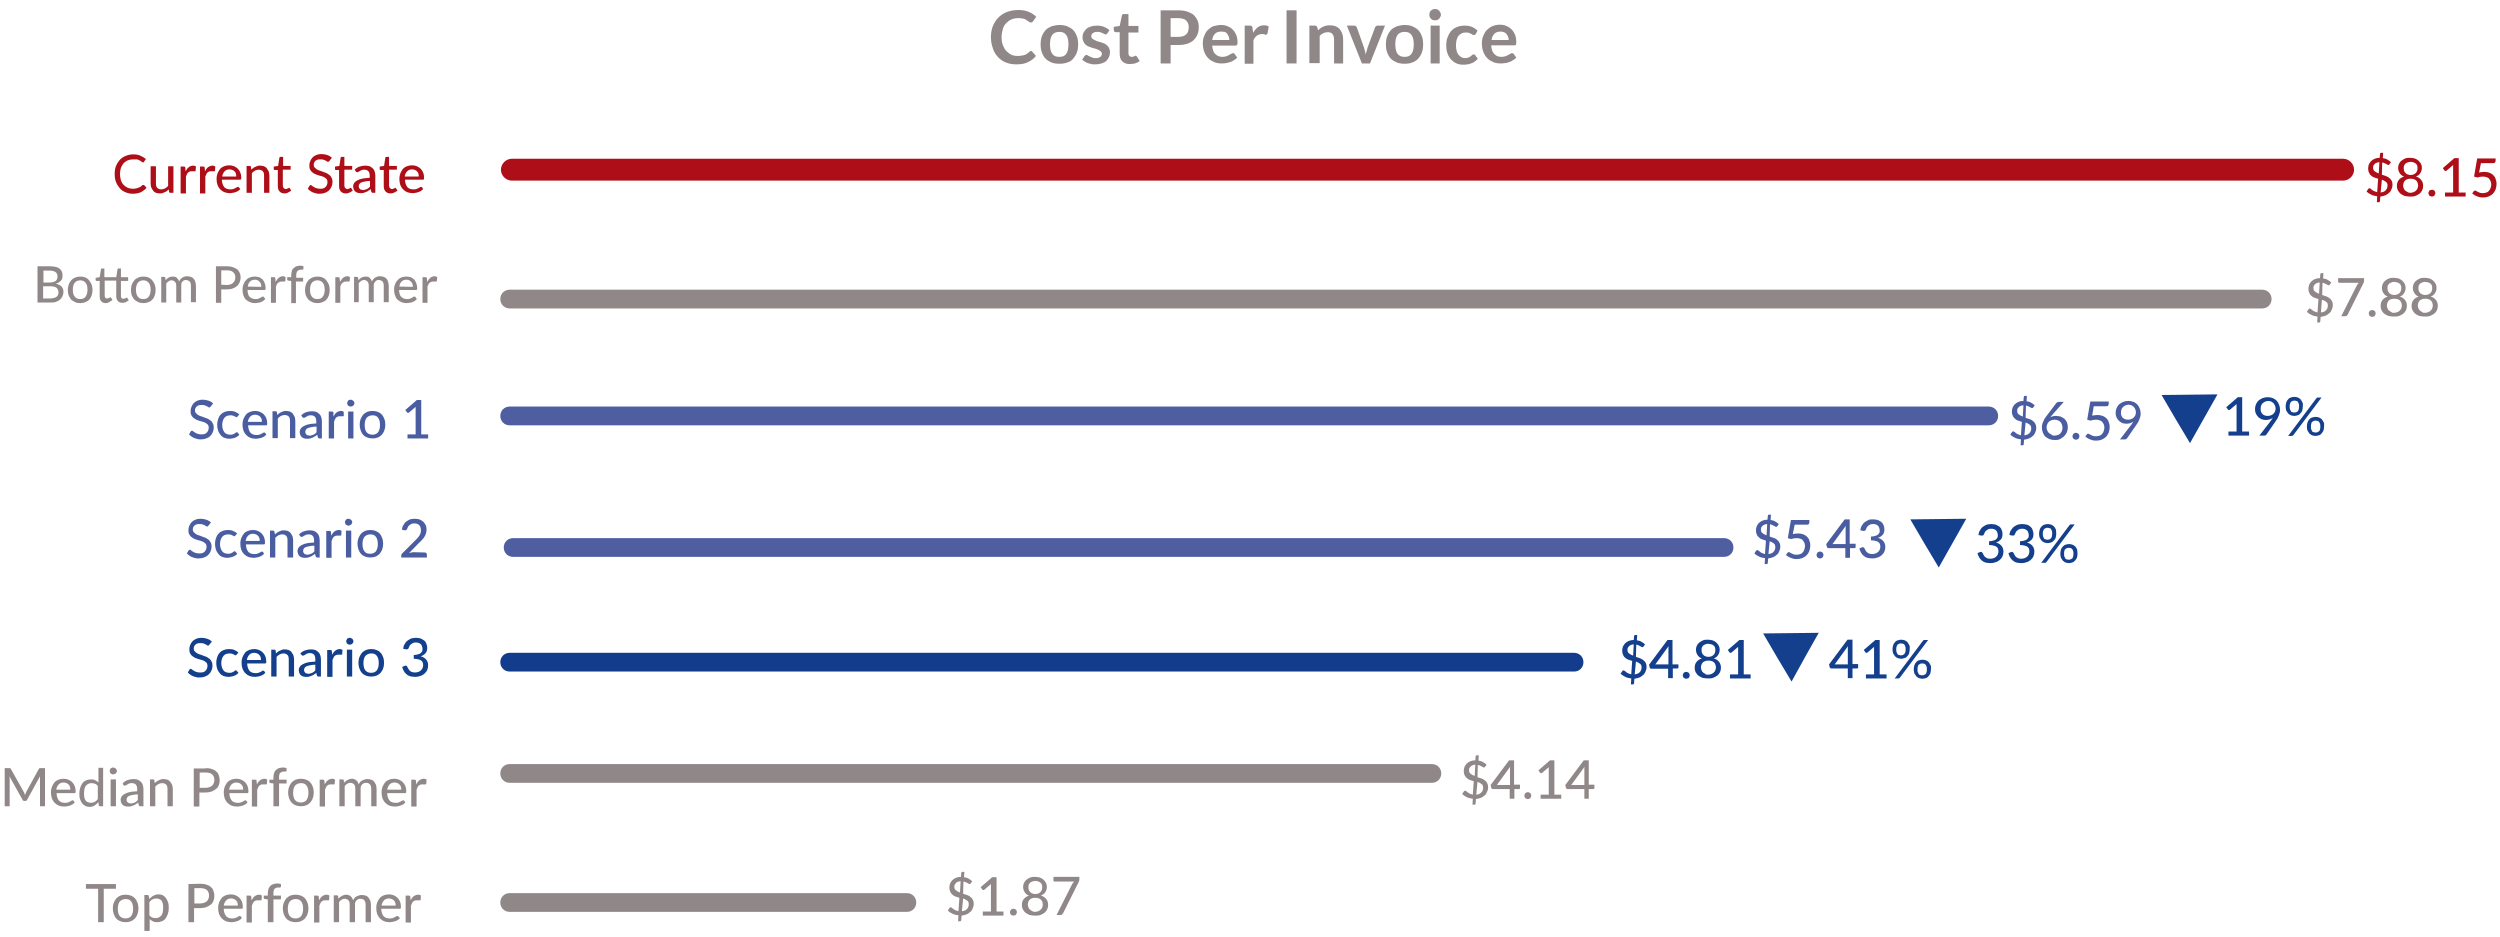 <?xml version="1.0" encoding="utf-8"?>
<!-- Generator: Adobe Illustrator 23.0.0, SVG Export Plug-In . SVG Version: 6.00 Build 0)  -->
<svg version="1.1" id="Capa_1" xmlns="http://www.w3.org/2000/svg" xmlns:xlink="http://www.w3.org/1999/xlink" x="0px" y="0px"
	 viewBox="0 0 800 299.7" style="enable-background:new 0 0 800 299.7;" xml:space="preserve">
<style type="text/css">
	.st0{fill:#908788;}
	.st1{enable-background:new    ;}
	.st2{fill:#AD0E17;}
	.st3{fill:#4E5EA1;}
	.st4{fill:#143C8C;}
	.st5{fill:#133F8D;}
	.st6{fill:#4B5DA1;}
</style>
<g>
	<g>
		<path class="st0" d="M15.9,85.2c0.7,0,1.4,0.1,1.9,0.2s0.9,0.3,1.3,0.6c0.3,0.3,0.6,0.6,0.7,1c0.2,0.4,0.2,0.8,0.2,1.3
			c0,0.3,0,0.6-0.1,0.8c-0.1,0.3-0.2,0.5-0.4,0.7c-0.2,0.2-0.4,0.4-0.7,0.6c-0.3,0.2-0.6,0.3-1,0.4c1.7,0.3,2.5,1.2,2.5,2.6
			c0,0.5-0.1,0.9-0.3,1.4c-0.2,0.4-0.5,0.8-0.8,1.1c-0.4,0.3-0.8,0.5-1.3,0.7s-1.1,0.2-1.7,0.2H12V85.2H15.9z M13.9,86.6v3.8h2
			c0.8,0,1.5-0.2,1.9-0.5s0.6-0.8,0.6-1.4c0-0.7-0.2-1.1-0.6-1.4s-1-0.5-1.8-0.5H13.9z M16.3,95.5c0.4,0,0.8-0.1,1.1-0.2
			c0.3-0.1,0.6-0.2,0.8-0.4c0.2-0.2,0.3-0.4,0.4-0.6s0.1-0.5,0.1-0.8c0-0.6-0.2-1-0.6-1.4c-0.4-0.3-1-0.5-1.9-0.5h-2.4v3.9H16.3z
			 M25.7,88.5c0.6,0,1.2,0.1,1.6,0.3c0.5,0.2,0.9,0.5,1.2,0.9c0.3,0.4,0.6,0.8,0.8,1.3c0.2,0.5,0.3,1.1,0.3,1.8
			c0,0.6-0.1,1.2-0.3,1.8c-0.2,0.5-0.4,1-0.8,1.3c-0.3,0.4-0.8,0.6-1.2,0.8c-0.5,0.2-1,0.3-1.6,0.3s-1.2-0.1-1.6-0.3
			c-0.5-0.2-0.9-0.5-1.3-0.8c-0.3-0.4-0.6-0.8-0.8-1.3c-0.2-0.5-0.3-1.1-0.3-1.8c0-0.6,0.1-1.2,0.3-1.8c0.2-0.5,0.5-1,0.8-1.3
			c0.3-0.4,0.8-0.7,1.3-0.9S25.1,88.5,25.7,88.5z M25.7,95.7c0.8,0,1.4-0.3,1.7-0.8c0.4-0.5,0.6-1.3,0.6-2.2c0-1-0.2-1.7-0.6-2.2
			s-1-0.8-1.7-0.8c-0.8,0-1.4,0.3-1.8,0.8s-0.6,1.3-0.6,2.2c0,1,0.2,1.7,0.6,2.2C24.4,95.5,24.9,95.7,25.7,95.7z M33.9,97
			c-0.7,0-1.2-0.2-1.5-0.6c-0.4-0.4-0.5-0.9-0.5-1.6v-4.9h-1c-0.1,0-0.2,0-0.2-0.1c-0.1-0.1-0.1-0.1-0.1-0.3v-0.6l1.3-0.2l0.4-2.5
			c0-0.1,0.1-0.2,0.1-0.2c0.1-0.1,0.1-0.1,0.2-0.1h0.8v2.8h3.8l0.4-2.5c0-0.1,0.1-0.2,0.1-0.2c0.1-0.1,0.1-0.1,0.2-0.1h0.8v2.8H41
			v1.2h-2.3v4.8c0,0.3,0.1,0.6,0.2,0.7c0.2,0.2,0.4,0.2,0.6,0.2c0.1,0,0.3,0,0.4-0.1c0.1,0,0.2-0.1,0.3-0.1s0.1-0.1,0.2-0.1
			c0.1,0,0.1-0.1,0.1-0.1h0.1l0.1,0.1l0.5,0.8c-0.3,0.2-0.6,0.4-0.9,0.6c-0.4,0.1-0.7,0.2-1.1,0.2c-0.7,0-1.2-0.2-1.5-0.6
			c-0.4-0.4-0.5-0.9-0.5-1.6v-4.9h-3.7v4.8c0,0.3,0.1,0.6,0.2,0.7c0.2,0.2,0.4,0.2,0.6,0.2c0.1,0,0.3,0,0.4-0.1
			c0.1,0,0.2-0.1,0.3-0.1s0.1-0.1,0.2-0.1c0.1,0,0.1-0.1,0.1-0.1c0.1,0,0.1,0,0.1,0l0.1,0.1L36,96c-0.3,0.2-0.6,0.4-0.9,0.6
			C34.6,96.9,34.2,97,33.9,97z M45.9,88.5c0.6,0,1.2,0.1,1.6,0.3c0.5,0.2,0.9,0.5,1.2,0.9s0.6,0.8,0.8,1.3s0.3,1.1,0.3,1.8
			c0,0.6-0.1,1.2-0.3,1.8c-0.2,0.5-0.4,1-0.8,1.3c-0.3,0.4-0.8,0.6-1.2,0.8c-0.5,0.2-1,0.3-1.6,0.3s-1.2-0.1-1.6-0.3
			c-0.5-0.2-0.9-0.5-1.3-0.8c-0.3-0.4-0.6-0.8-0.8-1.3s-0.3-1.1-0.3-1.8c0-0.6,0.1-1.2,0.3-1.8c0.2-0.5,0.5-1,0.8-1.3
			c0.3-0.4,0.8-0.7,1.3-0.9C44.7,88.6,45.3,88.5,45.9,88.5z M45.9,95.7c0.8,0,1.4-0.3,1.7-0.8c0.4-0.5,0.6-1.3,0.6-2.2
			c0-1-0.2-1.7-0.6-2.2c-0.4-0.5-1-0.8-1.7-0.8c-0.8,0-1.4,0.3-1.8,0.8c-0.4,0.5-0.6,1.3-0.6,2.2c0,1,0.2,1.7,0.6,2.2
			C44.5,95.5,45.1,95.7,45.9,95.7z M51.6,96.8v-8.2h0.9c0.2,0,0.4,0.1,0.4,0.3l0.1,0.8c0.3-0.4,0.6-0.7,1-0.9
			c0.4-0.2,0.8-0.3,1.3-0.3s1,0.1,1.3,0.4s0.6,0.7,0.7,1.2c0.1-0.3,0.3-0.5,0.5-0.8c0.2-0.2,0.4-0.4,0.6-0.5
			c0.2-0.1,0.5-0.2,0.7-0.3c0.3-0.1,0.5-0.1,0.8-0.1c0.4,0,0.8,0.1,1.2,0.2c0.3,0.1,0.6,0.3,0.9,0.6c0.2,0.3,0.4,0.6,0.5,1
			s0.2,0.8,0.2,1.3v5.2h-1.6v-5.2c0-0.6-0.1-1.1-0.4-1.4c-0.3-0.3-0.7-0.5-1.2-0.5c-0.2,0-0.4,0-0.6,0.1c-0.2,0.1-0.4,0.2-0.5,0.4
			c-0.2,0.2-0.3,0.4-0.4,0.6c0.1,0.3,0,0.6,0,0.9v5.2h-1.6v-5.2c0-0.6-0.1-1.1-0.4-1.4c-0.3-0.3-0.6-0.5-1.1-0.5
			c-0.3,0-0.7,0.1-0.9,0.3c-0.3,0.2-0.6,0.4-0.8,0.7v6.1C53.2,96.8,51.6,96.8,51.6,96.8z M72.6,85.2c0.7,0,1.4,0.1,1.9,0.3
			c0.6,0.2,1,0.4,1.4,0.7c0.4,0.3,0.6,0.7,0.8,1.1c0.2,0.4,0.3,0.9,0.3,1.5c0,0.5-0.1,1-0.3,1.5c-0.2,0.5-0.5,0.8-0.8,1.2
			c-0.4,0.3-0.8,0.6-1.4,0.8c-0.5,0.2-1.2,0.3-1.9,0.3h-1.8v4.3h-1.7V85.2H72.6z M72.6,91.2c0.4,0,0.8-0.1,1.2-0.2
			c0.3-0.1,0.6-0.3,0.8-0.5c0.2-0.2,0.4-0.5,0.5-0.7c0.1-0.3,0.2-0.6,0.2-1c0-0.7-0.2-1.3-0.7-1.7c-0.4-0.4-1.1-0.6-2-0.6h-1.8v4.6
			L72.6,91.2L72.6,91.2z M84.9,95.7c-0.2,0.2-0.4,0.4-0.7,0.6c-0.3,0.2-0.5,0.3-0.8,0.4s-0.6,0.2-0.9,0.2S81.9,97,81.6,97
			c-0.6,0-1.1-0.1-1.6-0.3c-0.5-0.2-0.9-0.5-1.3-0.8c-0.4-0.4-0.6-0.8-0.8-1.4c-0.2-0.5-0.3-1.2-0.3-1.9c0-0.6,0.1-1.1,0.3-1.6
			c0.2-0.5,0.4-0.9,0.8-1.3c0.3-0.4,0.7-0.7,1.2-0.9c0.5-0.2,1-0.3,1.6-0.3c0.5,0,1,0.1,1.4,0.2c0.4,0.2,0.8,0.4,1.1,0.7
			c0.3,0.3,0.5,0.7,0.7,1.2s0.3,1,0.3,1.6c0,0.2,0,0.4-0.1,0.5s-0.2,0.1-0.3,0.1h-5.4c0,0.5,0.1,0.9,0.2,1.3s0.3,0.7,0.5,0.9
			c0.2,0.2,0.5,0.4,0.8,0.5s0.6,0.2,1,0.2s0.7,0,0.9-0.1c0.3-0.1,0.5-0.2,0.7-0.3c0.2-0.1,0.3-0.2,0.5-0.3c0.1-0.1,0.2-0.1,0.3-0.1
			c0.1,0,0.2,0,0.3,0.1L84.9,95.7z M83.6,91.8c0-0.3,0-0.6-0.1-0.9s-0.2-0.5-0.4-0.7c-0.2-0.2-0.4-0.3-0.6-0.5
			c-0.2-0.1-0.5-0.2-0.9-0.2c-0.7,0-1.2,0.2-1.6,0.6s-0.6,0.9-0.7,1.6L83.6,91.8L83.6,91.8z M88.2,90.2c0.3-0.5,0.6-1,1-1.3
			s0.8-0.5,1.3-0.5c0.2,0,0.3,0,0.5,0.1c0.2,0,0.3,0.1,0.4,0.2l-0.1,1.2c0,0.1-0.1,0.2-0.3,0.2c-0.1,0-0.2,0-0.3,0
			c-0.2,0-0.3,0-0.5,0c-0.3,0-0.5,0-0.7,0.1s-0.4,0.2-0.5,0.3c-0.2,0.1-0.3,0.3-0.4,0.5s-0.2,0.4-0.3,0.7v5.2h-1.6v-8.2h0.9
			c0.2,0,0.3,0,0.4,0.1s0.1,0.2,0.1,0.3L88.2,90.2z M93.2,96.8v-6.9l-0.9-0.1c-0.1,0-0.2-0.1-0.3-0.1c-0.1-0.1-0.1-0.2-0.1-0.3v-0.7
			h1.3V88c0-0.5,0.1-0.9,0.2-1.3s0.3-0.7,0.6-0.9c0.3-0.3,0.6-0.5,0.9-0.6c0.4-0.1,0.8-0.2,1.2-0.2c0.4,0,0.7,0.1,1,0.2V86
			c0,0.1,0,0.1-0.1,0.2l-0.1,0.1c-0.1,0-0.1,0-0.2,0s-0.2,0-0.3,0c-0.2,0-0.5,0-0.7,0.1s-0.4,0.2-0.5,0.3c-0.1,0.1-0.2,0.3-0.3,0.6
			c-0.1,0.2-0.1,0.5-0.1,0.9v0.7H97v1.2h-2.3V97h-1.5V96.8z M101.6,88.5c0.6,0,1.2,0.1,1.6,0.3c0.5,0.2,0.9,0.5,1.2,0.9
			c0.3,0.4,0.6,0.8,0.8,1.3c0.2,0.5,0.3,1.1,0.3,1.8c0,0.6-0.1,1.2-0.3,1.8c-0.2,0.5-0.4,1-0.8,1.3c-0.3,0.4-0.8,0.6-1.2,0.8
			c-0.5,0.2-1,0.3-1.6,0.3s-1.2-0.1-1.6-0.3c-0.5-0.2-0.9-0.5-1.3-0.8c-0.3-0.4-0.6-0.8-0.8-1.3c-0.2-0.5-0.3-1.1-0.3-1.8
			c0-0.6,0.1-1.2,0.3-1.8c0.2-0.5,0.5-1,0.8-1.3c0.3-0.4,0.8-0.7,1.3-0.9S101,88.5,101.6,88.5z M101.6,95.7c0.8,0,1.4-0.3,1.7-0.8
			c0.4-0.5,0.6-1.3,0.6-2.2c0-1-0.2-1.7-0.6-2.2s-1-0.8-1.7-0.8c-0.8,0-1.4,0.3-1.8,0.8s-0.6,1.3-0.6,2.2c0,1,0.2,1.7,0.6,2.2
			C100.2,95.5,100.8,95.7,101.6,95.7z M108.8,90.2c0.3-0.5,0.6-1,1-1.3s0.8-0.5,1.3-0.5c0.2,0,0.3,0,0.5,0.1c0.2,0,0.3,0.1,0.4,0.2
			l-0.1,1.2c0,0.1-0.1,0.2-0.3,0.2c-0.1,0-0.2,0-0.3,0c-0.2,0-0.3,0-0.5,0c-0.3,0-0.5,0-0.7,0.1s-0.4,0.2-0.5,0.3
			c-0.2,0.1-0.3,0.3-0.4,0.5s-0.2,0.4-0.3,0.7v5.2h-1.6v-8.2h0.9c0.2,0,0.3,0,0.4,0.1s0.1,0.2,0.1,0.3L108.8,90.2z M113.3,96.8v-8.2
			h0.9c0.2,0,0.4,0.1,0.4,0.3l0.1,0.8c0.3-0.4,0.6-0.7,1-0.9c0.4-0.2,0.8-0.3,1.3-0.3s1,0.1,1.3,0.4s0.6,0.7,0.7,1.2
			c0.1-0.3,0.3-0.5,0.5-0.8c0.2-0.2,0.4-0.4,0.6-0.5s0.5-0.2,0.7-0.3c0.3-0.1,0.5-0.1,0.8-0.1c0.4,0,0.8,0.1,1.2,0.2
			c0.3,0.1,0.6,0.3,0.9,0.6c0.2,0.3,0.4,0.6,0.5,1s0.2,0.8,0.2,1.3v5.2h-1.6v-5.2c0-0.6-0.1-1.1-0.4-1.4s-0.7-0.5-1.2-0.5
			c-0.2,0-0.4,0-0.6,0.1s-0.4,0.2-0.5,0.4c-0.2,0.2-0.3,0.4-0.4,0.6s-0.1,0.5-0.1,0.8v5.2H118v-5.2c0-0.6-0.1-1.1-0.4-1.4
			s-0.6-0.5-1.1-0.5c-0.3,0-0.7,0.1-0.9,0.3c-0.3,0.2-0.6,0.4-0.8,0.7v6.1h-1.5V96.8z M133.4,95.7c-0.2,0.2-0.4,0.4-0.7,0.6
			s-0.5,0.3-0.8,0.4s-0.6,0.2-0.9,0.2c-0.3,0-0.6,0.1-0.9,0.1c-0.6,0-1.1-0.1-1.6-0.3c-0.5-0.2-0.9-0.5-1.3-0.8
			c-0.4-0.4-0.6-0.8-0.8-1.4c-0.2-0.5-0.3-1.2-0.3-1.9c0-0.6,0.1-1.1,0.3-1.6c0.2-0.5,0.4-0.9,0.8-1.3c0.3-0.4,0.7-0.7,1.2-0.9
			c0.5-0.2,1-0.3,1.6-0.3c0.5,0,1,0.1,1.4,0.2c0.4,0.2,0.8,0.4,1.1,0.7c0.3,0.3,0.5,0.7,0.7,1.2s0.3,1,0.3,1.6c0,0.2,0,0.4-0.1,0.5
			s-0.2,0.1-0.3,0.1h-5.4c0,0.5,0.1,0.9,0.2,1.3s0.3,0.7,0.5,0.9c0.2,0.2,0.5,0.4,0.8,0.5s0.6,0.2,1,0.2s0.7,0,0.9-0.1
			c0.3-0.1,0.5-0.2,0.7-0.3c0.2-0.1,0.3-0.2,0.5-0.3c0.1-0.1,0.2-0.1,0.3-0.1s0.2,0,0.3,0.1L133.4,95.7z M132.1,91.8
			c0-0.3,0-0.6-0.1-0.9s-0.2-0.5-0.4-0.7s-0.4-0.3-0.6-0.5c-0.2-0.1-0.5-0.2-0.9-0.2c-0.7,0-1.2,0.2-1.6,0.6
			c-0.4,0.4-0.6,0.9-0.7,1.6L132.1,91.8L132.1,91.8z M136.7,90.2c0.3-0.5,0.6-1,1-1.3s0.8-0.5,1.3-0.5c0.2,0,0.3,0,0.5,0.1
			c0.2,0,0.3,0.1,0.4,0.2l-0.1,1.2c0,0.1-0.1,0.2-0.3,0.2c-0.1,0-0.2,0-0.3,0c-0.2,0-0.3,0-0.5,0c-0.3,0-0.5,0-0.7,0.1
			s-0.4,0.2-0.5,0.3c-0.2,0.1-0.3,0.3-0.4,0.5c-0.1,0.2-0.2,0.4-0.3,0.7v5.2h-1.6v-8.2h0.9c0.2,0,0.3,0,0.4,0.1
			c0.1,0.1,0.1,0.2,0.1,0.3L136.7,90.2z"/>
	</g>
	<g class="st1">
		<g>
			<path class="st0" d="M329.9,16.3c0.2,0,0.3,0.1,0.4,0.2l1.2,1.4c-0.7,0.9-1.5,1.5-2.6,2c-1,0.5-2.2,0.7-3.6,0.7
				c-1.3,0-2.4-0.2-3.4-0.6c-1-0.4-1.9-1-2.6-1.8c-0.7-0.8-1.3-1.7-1.6-2.8c-0.4-1.1-0.6-2.2-0.6-3.5c0-1.3,0.2-2.5,0.6-3.5
				s1-2,1.8-2.8c0.8-0.8,1.7-1.4,2.8-1.8c1.1-0.4,2.3-0.6,3.6-0.6c1.3,0,2.4,0.2,3.3,0.6c0.9,0.4,1.8,0.9,2.4,1.6l-1.1,1.5
				c-0.1,0.1-0.1,0.2-0.2,0.2c-0.1,0.1-0.2,0.1-0.4,0.1c-0.2,0-0.4-0.1-0.6-0.2c-0.2-0.1-0.4-0.3-0.7-0.5S328,6.1,327.6,6
				c-0.4-0.1-1-0.2-1.7-0.2c-0.8,0-1.5,0.1-2.2,0.4c-0.7,0.3-1.2,0.7-1.7,1.2c-0.5,0.5-0.9,1.1-1.1,1.9s-0.4,1.6-0.4,2.5
				c0,1,0.1,1.8,0.4,2.6c0.3,0.7,0.6,1.4,1.1,1.9s1,0.9,1.6,1.2c0.6,0.3,1.3,0.4,2,0.4c0.4,0,0.8,0,1.2-0.1c0.3,0,0.7-0.1,1-0.2
				c0.3-0.1,0.6-0.2,0.8-0.4c0.3-0.2,0.5-0.4,0.8-0.6c0.1-0.1,0.2-0.1,0.2-0.2C329.7,16.3,329.8,16.3,329.9,16.3z"/>
		</g>
		<g>
			<path class="st0" d="M339,8c0.9,0,1.7,0.1,2.5,0.4c0.7,0.3,1.4,0.7,1.9,1.2s0.9,1.2,1.2,2s0.4,1.6,0.4,2.6c0,1-0.1,1.8-0.4,2.6
				s-0.7,1.4-1.2,2s-1.1,1-1.9,1.2c-0.7,0.3-1.6,0.4-2.5,0.4s-1.7-0.1-2.5-0.4c-0.7-0.3-1.4-0.7-1.9-1.2c-0.5-0.5-0.9-1.2-1.2-2
				c-0.3-0.8-0.4-1.6-0.4-2.6c0-1,0.1-1.8,0.4-2.6c0.3-0.8,0.7-1.4,1.2-2c0.5-0.5,1.2-0.9,1.9-1.2C337.2,8.2,338.1,8,339,8z
				 M339,18.2c1,0,1.8-0.3,2.2-1c0.5-0.7,0.7-1.7,0.7-3s-0.2-2.3-0.7-3c-0.5-0.7-1.2-1-2.2-1c-1,0-1.8,0.3-2.3,1
				c-0.5,0.7-0.7,1.7-0.7,3s0.2,2.3,0.7,3C337.2,17.9,337.9,18.2,339,18.2z"/>
		</g>
		<g>
			<path class="st0" d="M354.4,10.6c-0.1,0.1-0.2,0.2-0.2,0.3c-0.1,0.1-0.2,0.1-0.3,0.1c-0.1,0-0.3,0-0.5-0.1s-0.3-0.2-0.6-0.3
				c-0.2-0.1-0.5-0.2-0.7-0.3c-0.3-0.1-0.6-0.1-1-0.1c-0.6,0-1,0.1-1.4,0.4c-0.3,0.2-0.5,0.6-0.5,1c0,0.3,0.1,0.5,0.3,0.7
				s0.4,0.3,0.7,0.5c0.3,0.1,0.6,0.3,0.9,0.4c0.4,0.1,0.7,0.2,1.1,0.3c0.4,0.1,0.7,0.3,1.1,0.4s0.7,0.4,0.9,0.6
				c0.3,0.2,0.5,0.5,0.7,0.9s0.3,0.8,0.3,1.2c0,0.6-0.1,1.1-0.3,1.6c-0.2,0.5-0.5,0.9-0.9,1.3c-0.4,0.4-0.9,0.6-1.5,0.8
				s-1.3,0.3-2.1,0.3c-0.4,0-0.8,0-1.2-0.1c-0.4-0.1-0.8-0.2-1.1-0.3s-0.7-0.3-1-0.5c-0.3-0.2-0.6-0.4-0.8-0.6l0.7-1.1
				c0.1-0.1,0.2-0.2,0.3-0.3c0.1-0.1,0.3-0.1,0.4-0.1s0.4,0.1,0.5,0.2c0.2,0.1,0.3,0.2,0.6,0.3c0.2,0.1,0.5,0.2,0.7,0.3
				c0.3,0.1,0.6,0.2,1.1,0.2c0.3,0,0.6,0,0.9-0.1c0.2-0.1,0.5-0.2,0.6-0.3c0.2-0.1,0.3-0.3,0.4-0.5s0.1-0.4,0.1-0.5
				c0-0.3-0.1-0.5-0.3-0.7c-0.2-0.2-0.4-0.3-0.7-0.5c-0.3-0.1-0.6-0.3-1-0.4c-0.4-0.1-0.7-0.2-1.1-0.3c-0.4-0.1-0.7-0.3-1.1-0.4
				s-0.7-0.4-1-0.6c-0.3-0.3-0.5-0.6-0.7-1c-0.2-0.4-0.3-0.8-0.3-1.4c0-0.5,0.1-1,0.3-1.4c0.2-0.4,0.5-0.8,0.9-1.2s0.9-0.6,1.4-0.8
				c0.6-0.2,1.2-0.3,2-0.3c0.8,0,1.6,0.1,2.3,0.4c0.7,0.3,1.3,0.6,1.7,1.1L354.4,10.6z"/>
		</g>
		<g>
			<path class="st0" d="M361.5,20.5c-1,0-1.8-0.3-2.4-0.9c-0.6-0.6-0.8-1.4-0.8-2.5v-6.8H357c-0.2,0-0.3-0.1-0.4-0.2
				c-0.1-0.1-0.2-0.3-0.2-0.5V8.6l1.9-0.3L359,5c0-0.2,0.1-0.3,0.2-0.4c0.1-0.1,0.3-0.1,0.4-0.1h1.5v3.8h3.2v2.1h-3.2v6.6
				c0,0.4,0.1,0.7,0.3,0.9c0.2,0.2,0.4,0.3,0.8,0.3c0.2,0,0.3,0,0.5-0.1c0.1,0,0.2-0.1,0.3-0.1s0.2-0.1,0.2-0.1
				c0.1,0,0.1-0.1,0.2-0.1c0.1,0,0.2,0,0.2,0.1c0.1,0,0.1,0.1,0.2,0.2l0.9,1.4c-0.4,0.4-0.9,0.6-1.5,0.8
				C362.6,20.4,362.1,20.5,361.5,20.5z"/>
		</g>
		<g>
			<path class="st0" d="M374.6,14.3v6h-3.2v-17h5.5c1.1,0,2.1,0.1,3,0.4c0.8,0.3,1.5,0.6,2.1,1.1c0.5,0.5,0.9,1.1,1.2,1.7
				c0.3,0.7,0.4,1.4,0.4,2.2c0,0.8-0.1,1.6-0.4,2.3c-0.3,0.7-0.7,1.3-1.2,1.8c-0.5,0.5-1.2,0.9-2.1,1.2s-1.8,0.4-2.9,0.4H374.6z
				 M374.6,11.8h2.4c0.6,0,1.1-0.1,1.5-0.2c0.4-0.1,0.8-0.4,1.1-0.6c0.3-0.3,0.5-0.6,0.6-1s0.2-0.8,0.2-1.3c0-0.5-0.1-0.9-0.2-1.2
				s-0.4-0.7-0.6-0.9c-0.3-0.3-0.6-0.5-1.1-0.6c-0.4-0.1-0.9-0.2-1.5-0.2h-2.4V11.8z"/>
		</g>
	</g>
	<g class="st1">
		<g>
			<path class="st0" d="M390.7,8c0.8,0,1.5,0.1,2.1,0.4c0.6,0.2,1.2,0.6,1.7,1.1c0.5,0.5,0.8,1,1.1,1.7s0.4,1.5,0.4,2.3
				c0,0.2,0,0.4,0,0.5c0,0.1-0.1,0.3-0.1,0.3c-0.1,0.1-0.1,0.1-0.2,0.2c-0.1,0-0.2,0.1-0.3,0.1h-7.5c0.1,1.2,0.4,2.2,1,2.7
				c0.6,0.6,1.4,0.9,2.3,0.9c0.5,0,0.9-0.1,1.2-0.2c0.3-0.1,0.6-0.2,0.9-0.4s0.5-0.3,0.7-0.4c0.2-0.1,0.4-0.2,0.6-0.2
				c0.1,0,0.2,0,0.3,0.1s0.2,0.1,0.2,0.2l0.8,1.1c-0.3,0.4-0.7,0.7-1.1,0.9c-0.4,0.3-0.8,0.5-1.3,0.6s-0.9,0.3-1.3,0.3
				c-0.5,0.1-0.9,0.1-1.3,0.1c-0.8,0-1.6-0.1-2.3-0.4c-0.7-0.3-1.4-0.7-1.9-1.2s-1-1.2-1.3-2c-0.3-0.8-0.5-1.7-0.5-2.8
				c0-0.8,0.1-1.6,0.4-2.3c0.3-0.7,0.6-1.4,1.1-1.9c0.5-0.5,1.1-1,1.8-1.3C389,8.2,389.8,8,390.7,8z M390.8,10.1
				c-0.8,0-1.5,0.2-2,0.7c-0.5,0.5-0.8,1.2-0.9,2h5.5c0-0.4-0.1-0.7-0.2-1.1c-0.1-0.3-0.3-0.6-0.5-0.9c-0.2-0.3-0.5-0.5-0.8-0.6
				C391.6,10.2,391.2,10.1,390.8,10.1z"/>
		</g>
		<g>
			<path class="st0" d="M398.3,20.3V8.2h1.7c0.3,0,0.5,0.1,0.6,0.2c0.1,0.1,0.2,0.3,0.2,0.6l0.2,1.5c0.4-0.7,0.9-1.3,1.5-1.8
				c0.6-0.4,1.2-0.6,2-0.6c0.6,0,1.1,0.1,1.5,0.4l-0.4,2.2c0,0.1-0.1,0.2-0.2,0.3c-0.1,0.1-0.2,0.1-0.3,0.1c-0.1,0-0.3,0-0.5-0.1
				c-0.2-0.1-0.5-0.1-0.8-0.1c-0.6,0-1.1,0.2-1.6,0.5c-0.4,0.3-0.8,0.8-1.1,1.5v7.5H398.3z"/>
		</g>
	</g>
	<g class="st1">
		<g>
			<path class="st0" d="M414.9,20.3h-3.2v-17h3.2V20.3z"/>
		</g>
	</g>
	<g>
		<g>
			<path class="st0" d="M421.8,9.7c0.2-0.2,0.5-0.5,0.8-0.7s0.6-0.4,0.9-0.5s0.6-0.3,1-0.3c0.3-0.1,0.7-0.1,1.1-0.1
				c0.7,0,1.2,0.1,1.8,0.3c0.5,0.2,0.9,0.5,1.3,0.9c0.3,0.4,0.6,0.9,0.8,1.4c0.2,0.6,0.3,1.2,0.3,1.9v7.7h-2.9v-7.7
				c0-0.7-0.2-1.3-0.5-1.7s-0.9-0.6-1.5-0.6c-0.5,0-1,0.1-1.4,0.3s-0.9,0.5-1.2,0.9v8.7H419v-12h1.8c0.4,0,0.6,0.2,0.7,0.5
				L421.8,9.7z M443.2,8.2l-4.8,12.1h-2.6L431,8.2h2.4c0.2,0,0.4,0.1,0.5,0.2c0.1,0.1,0.2,0.2,0.3,0.4l2.3,6.5
				c0.1,0.4,0.2,0.7,0.3,1.1c0.1,0.4,0.2,0.7,0.2,1.1c0.1-0.4,0.2-0.7,0.3-1.1c0.1-0.4,0.2-0.7,0.3-1.1l2.4-6.5
				c0.1-0.2,0.2-0.3,0.3-0.4c0.1-0.1,0.3-0.2,0.5-0.2H443.2z"/>
		</g>
	</g>
	<g>
		<g>
			<path class="st0" d="M449.5,8c0.9,0,1.7,0.1,2.4,0.4c0.7,0.3,1.4,0.7,1.9,1.2s0.9,1.2,1.2,2c0.3,0.8,0.4,1.6,0.4,2.6
				s-0.1,1.8-0.4,2.6c-0.3,0.8-0.7,1.4-1.2,2c-0.5,0.5-1.2,1-1.9,1.2c-0.7,0.3-1.5,0.4-2.4,0.4s-1.7-0.1-2.5-0.4
				c-0.7-0.3-1.4-0.7-1.9-1.2s-0.9-1.2-1.2-2c-0.3-0.8-0.4-1.6-0.4-2.6s0.1-1.8,0.4-2.6s0.7-1.4,1.2-2c0.5-0.5,1.2-0.9,1.9-1.2
				C447.8,8.2,448.6,8,449.5,8z M449.5,18.2c1,0,1.7-0.3,2.2-1s0.7-1.7,0.7-3s-0.2-2.3-0.7-3s-1.2-1-2.2-1s-1.8,0.3-2.3,1
				s-0.7,1.7-0.7,3s0.2,2.3,0.7,3C447.7,17.9,448.5,18.2,449.5,18.2z M461.1,4.7c0,0.3-0.1,0.5-0.2,0.7s-0.2,0.4-0.4,0.6
				c-0.2,0.2-0.4,0.3-0.6,0.4s-0.5,0.1-0.7,0.1c-0.3,0-0.5,0-0.7-0.1s-0.4-0.2-0.6-0.4c-0.2-0.2-0.3-0.4-0.4-0.6s-0.1-0.5-0.1-0.7
				c0-0.3,0-0.5,0.1-0.7s0.2-0.4,0.4-0.6c0.2-0.2,0.4-0.3,0.6-0.4c0.2-0.1,0.5-0.1,0.7-0.1c0.3,0,0.5,0,0.7,0.1s0.4,0.2,0.6,0.4
				s0.3,0.4,0.4,0.6C461,4.2,461.1,4.4,461.1,4.7z M460.7,8.2v12.1h-2.9V8.2H460.7z M472.3,10.8c-0.1,0.1-0.2,0.2-0.3,0.3
				c-0.1,0.1-0.2,0.1-0.4,0.1c-0.1,0-0.3,0-0.4-0.1s-0.3-0.2-0.5-0.3s-0.4-0.2-0.7-0.3c-0.3-0.1-0.6-0.1-1-0.1c-0.5,0-1,0.1-1.3,0.3
				c-0.4,0.2-0.7,0.4-1,0.8c-0.3,0.3-0.4,0.8-0.6,1.3c-0.1,0.5-0.2,1-0.2,1.7c0,0.6,0.1,1.2,0.2,1.7c0.1,0.5,0.3,0.9,0.6,1.3
				c0.3,0.3,0.6,0.6,0.9,0.8c0.4,0.2,0.8,0.3,1.2,0.3c0.5,0,0.8-0.1,1.1-0.2c0.3-0.1,0.5-0.2,0.7-0.4c0.2-0.1,0.4-0.3,0.5-0.4
				s0.3-0.2,0.5-0.2s0.4,0.1,0.5,0.3l0.8,1.1c-0.3,0.4-0.7,0.7-1,0.9c-0.4,0.3-0.8,0.5-1.2,0.6c-0.4,0.2-0.8,0.3-1.2,0.3
				c-0.4,0.1-0.9,0.1-1.3,0.1c-0.7,0-1.4-0.1-2.1-0.4s-1.2-0.7-1.7-1.2s-0.9-1.2-1.2-2c-0.3-0.8-0.4-1.7-0.4-2.6
				c0-0.9,0.1-1.7,0.4-2.5s0.6-1.4,1.1-2s1.1-1,1.8-1.3c0.7-0.3,1.6-0.5,2.5-0.5s1.7,0.1,2.4,0.4c0.7,0.3,1.3,0.7,1.8,1.2
				L472.3,10.8z M477.2,14.6c0,0.6,0.2,1.2,0.3,1.6c0.2,0.5,0.4,0.8,0.7,1.1c0.3,0.3,0.6,0.5,1,0.7c0.4,0.1,0.8,0.2,1.3,0.2
				s0.9-0.1,1.2-0.2c0.3-0.1,0.6-0.2,0.9-0.4c0.3-0.1,0.5-0.3,0.7-0.4s0.4-0.2,0.6-0.2s0.4,0.1,0.5,0.3l0.8,1.1
				c-0.3,0.4-0.7,0.7-1.1,0.9c-0.4,0.3-0.8,0.5-1.3,0.6c-0.4,0.2-0.9,0.3-1.3,0.3c-0.5,0.1-0.9,0.1-1.3,0.1c-0.8,0-1.6-0.1-2.3-0.4
				c-0.7-0.3-1.4-0.7-1.9-1.2s-1-1.2-1.3-2c-0.3-0.8-0.5-1.7-0.5-2.8c0-0.8,0.1-1.6,0.4-2.3s0.6-1.4,1.1-1.9s1.1-1,1.8-1.3
				c0.7-0.3,1.5-0.5,2.4-0.5c0.8,0,1.5,0.1,2.1,0.4c0.6,0.2,1.2,0.6,1.7,1.1s0.8,1,1.1,1.7c0.3,0.7,0.4,1.5,0.4,2.3
				c0,0.4,0,0.7-0.1,0.9s-0.3,0.2-0.5,0.2h-7.4V14.6z M482.8,12.9c0-0.4-0.1-0.7-0.2-1.1c-0.1-0.3-0.3-0.6-0.5-0.9
				c-0.2-0.3-0.5-0.4-0.8-0.6c-0.3-0.1-0.7-0.2-1.1-0.2c-0.8,0-1.5,0.2-2,0.7s-0.8,1.2-0.9,2h5.5V12.9z"/>
		</g>
	</g>
	<g>
		<path class="st2" d="M749.8,57.8h-586c-1.9,0-3.5-1.6-3.5-3.5s1.6-3.5,3.5-3.5h586c1.9,0,3.5,1.6,3.5,3.5S751.7,57.8,749.8,57.8z"
			/>
	</g>
	<g>
		<path class="st0" d="M723.9,98.7H163.1c-1.7,0-3-1.3-3-3s1.3-3,3-3h560.8c1.7,0,3,1.3,3,3S725.6,98.7,723.9,98.7z"/>
	</g>
	<g>
		<path class="st3" d="M551.7,178.2H164.2c-1.7,0-3-1.3-3-3s1.3-3,3-3h387.5c1.7,0,3,1.3,3,3S553.4,178.2,551.7,178.2z M636.4,136.1
			H163.1c-1.7,0-3-1.3-3-3s1.3-3,3-3h473.3c1.7,0,3,1.3,3,3S638.1,136.1,636.4,136.1z"/>
	</g>
	<g>
		<path class="st4" d="M503.7,214.9H163.1c-1.7,0-3-1.3-3-3s1.3-3,3-3h340.6c1.7,0,3,1.3,3,3S505.4,214.9,503.7,214.9z"/>
	</g>
	<g>
		<path class="st0" d="M290.2,291.8H163.1c-1.7,0-3-1.3-3-3s1.3-3,3-3h127.1c1.7,0,3,1.3,3,3S291.9,291.8,290.2,291.8z M458.2,250.5
			H163.1c-1.7,0-3-1.3-3-3s1.3-3,3-3h295.1c1.7,0,3,1.3,3,3S459.9,250.5,458.2,250.5z"/>
	</g>
	<g class="st1">
		<path class="st2" d="M762.2,55.9c0.4,0.1,0.8,0.3,1.2,0.4c0.4,0.2,0.8,0.3,1.1,0.6c0.3,0.2,0.6,0.5,0.8,0.9
			c0.2,0.3,0.3,0.8,0.3,1.3c0,0.5-0.1,1-0.3,1.4c-0.2,0.5-0.4,0.9-0.8,1.2s-0.7,0.6-1.2,0.8c-0.5,0.2-1,0.3-1.6,0.4l-0.1,1.4
			c0,0.1-0.1,0.2-0.1,0.3c-0.1,0.1-0.2,0.1-0.3,0.1h-0.6l0.1-1.9c-0.7-0.1-1.3-0.2-1.9-0.5s-1.1-0.6-1.5-1l0.5-0.8
			c0.1-0.1,0.1-0.1,0.2-0.2c0.1,0,0.2-0.1,0.2-0.1c0.1,0,0.2,0.1,0.4,0.2c0.1,0.1,0.3,0.2,0.5,0.4c0.2,0.1,0.4,0.3,0.7,0.4
			c0.3,0.1,0.6,0.2,0.9,0.3l0.3-4.3c-0.4-0.1-0.8-0.3-1.2-0.4s-0.7-0.3-1-0.6c-0.3-0.2-0.6-0.6-0.7-0.9c-0.2-0.4-0.3-0.8-0.3-1.4
			c0-0.4,0.1-0.8,0.2-1.2c0.2-0.4,0.4-0.8,0.7-1.1c0.3-0.3,0.7-0.6,1.2-0.8c0.5-0.2,1-0.3,1.6-0.3l0.1-1.2c0-0.1,0.1-0.2,0.1-0.3
			s0.2-0.1,0.3-0.1h0.6l-0.1,1.7c0.6,0.1,1.1,0.2,1.5,0.5c0.4,0.2,0.8,0.5,1.1,0.8l-0.4,0.6c-0.1,0.2-0.3,0.3-0.4,0.3
			c-0.1,0-0.2,0-0.3-0.1c-0.1-0.1-0.3-0.1-0.4-0.2c-0.2-0.1-0.3-0.2-0.6-0.3s-0.4-0.2-0.7-0.2L762.2,55.9z M761.4,51.9
			c-0.4,0-0.7,0.1-0.9,0.2c-0.3,0.1-0.5,0.2-0.6,0.4c-0.2,0.2-0.3,0.3-0.4,0.5s-0.1,0.4-0.1,0.6c0,0.3,0,0.5,0.1,0.7
			c0.1,0.2,0.2,0.4,0.4,0.5c0.2,0.1,0.4,0.3,0.6,0.4c0.2,0.1,0.5,0.2,0.7,0.3L761.4,51.9z M761.8,61.6c0.7-0.1,1.3-0.3,1.6-0.7
			c0.4-0.4,0.6-0.9,0.6-1.5c0-0.3,0-0.5-0.1-0.7c-0.1-0.2-0.2-0.4-0.4-0.5c-0.2-0.1-0.4-0.3-0.6-0.4s-0.5-0.2-0.7-0.3L761.8,61.6z"
			/>
		<path class="st2" d="M773.1,56.5c0.8,0.2,1.3,0.6,1.7,1.1s0.6,1.1,0.6,1.9c0,0.5-0.1,1-0.3,1.4c-0.2,0.4-0.5,0.8-0.9,1.1
			s-0.8,0.5-1.3,0.7c-0.5,0.2-1.1,0.2-1.7,0.2c-0.6,0-1.2-0.1-1.7-0.2c-0.5-0.2-0.9-0.4-1.3-0.7s-0.6-0.7-0.9-1.1
			c-0.2-0.4-0.3-0.9-0.3-1.4c0-0.8,0.2-1.4,0.6-1.9s1-0.9,1.7-1.1c-0.6-0.2-1.1-0.6-1.4-1.1s-0.5-1-0.5-1.7c0-0.5,0.1-0.9,0.3-1.3
			s0.4-0.7,0.8-1s0.7-0.5,1.2-0.7c0.5-0.2,1-0.2,1.5-0.2c0.6,0,1.1,0.1,1.5,0.2c0.5,0.2,0.9,0.4,1.2,0.7s0.6,0.6,0.8,1
			s0.3,0.8,0.3,1.3c0,0.7-0.2,1.2-0.5,1.7S773.8,56.2,773.1,56.5z M771.3,61.7c0.4,0,0.7-0.1,1-0.2c0.3-0.1,0.6-0.3,0.8-0.5
			c0.2-0.2,0.4-0.4,0.5-0.7s0.2-0.6,0.2-0.9c0-0.4-0.1-0.7-0.2-1c-0.1-0.3-0.3-0.5-0.5-0.7c-0.2-0.2-0.5-0.3-0.8-0.4
			s-0.6-0.1-0.9-0.1c-0.3,0-0.7,0-0.9,0.1s-0.6,0.2-0.8,0.4c-0.2,0.2-0.4,0.4-0.5,0.7c-0.1,0.3-0.2,0.6-0.2,1c0,0.3,0.1,0.6,0.2,0.9
			s0.3,0.5,0.5,0.7c0.2,0.2,0.5,0.3,0.8,0.5C770.6,61.6,770.9,61.7,771.3,61.7z M771.3,51.8c-0.4,0-0.7,0.1-0.9,0.2
			c-0.3,0.1-0.5,0.2-0.7,0.4c-0.2,0.2-0.3,0.4-0.4,0.6s-0.1,0.5-0.1,0.8c0,0.3,0,0.5,0.1,0.8c0.1,0.3,0.2,0.5,0.4,0.7
			s0.4,0.4,0.7,0.5s0.6,0.2,1,0.2c0.4,0,0.7-0.1,1-0.2s0.5-0.3,0.7-0.5s0.3-0.4,0.4-0.7c0.1-0.3,0.1-0.5,0.1-0.8
			c0-0.3,0-0.5-0.1-0.8s-0.2-0.4-0.4-0.6c-0.2-0.2-0.4-0.3-0.7-0.4C772,51.8,771.7,51.8,771.3,51.8z"/>
		<path class="st2" d="M777.1,61.8c0-0.2,0-0.3,0.1-0.4c0.1-0.1,0.1-0.3,0.2-0.4c0.1-0.1,0.2-0.2,0.4-0.2s0.3-0.1,0.4-0.1
			c0.2,0,0.3,0,0.4,0.1c0.1,0.1,0.3,0.1,0.4,0.2c0.1,0.1,0.2,0.2,0.2,0.4c0.1,0.1,0.1,0.3,0.1,0.4c0,0.2,0,0.3-0.1,0.4
			c-0.1,0.1-0.1,0.3-0.2,0.4c-0.1,0.1-0.2,0.2-0.4,0.2c-0.1,0.1-0.3,0.1-0.4,0.1c-0.2,0-0.3,0-0.4-0.1s-0.3-0.1-0.4-0.2
			c-0.1-0.1-0.2-0.2-0.2-0.4C777.2,62.2,777.1,62,777.1,61.8z"/>
		<path class="st2" d="M789,61.6v1.3h-6.6v-1.3h2.6v-8c0-0.3,0-0.5,0-0.8l-2.1,1.8c-0.1,0.1-0.2,0.1-0.2,0.1c-0.1,0-0.2,0-0.2,0
			c-0.1,0-0.1,0-0.2-0.1c-0.1,0-0.1-0.1-0.1-0.1l-0.5-0.7l3.7-3.2h1.4v11H789z"/>
		<path class="st2" d="M793.3,55.2c0.6-0.1,1.2-0.2,1.7-0.2c0.6,0,1.2,0.1,1.7,0.3c0.5,0.2,0.9,0.5,1.2,0.8s0.6,0.7,0.7,1.2
			c0.2,0.5,0.3,0.9,0.3,1.5c0,0.6-0.1,1.2-0.3,1.8c-0.2,0.5-0.5,1-0.9,1.4c-0.4,0.4-0.9,0.7-1.4,0.9s-1.1,0.3-1.7,0.3
			c-0.4,0-0.7,0-1.1-0.1c-0.3-0.1-0.6-0.2-0.9-0.3s-0.6-0.3-0.8-0.4c-0.2-0.2-0.5-0.3-0.7-0.5l0.5-0.7c0.1-0.2,0.3-0.2,0.4-0.2
			c0.1,0,0.3,0,0.4,0.1s0.3,0.2,0.5,0.3c0.2,0.1,0.4,0.2,0.7,0.3s0.6,0.1,1,0.1c0.4,0,0.8-0.1,1.1-0.2c0.3-0.1,0.6-0.3,0.8-0.6
			c0.2-0.2,0.4-0.5,0.5-0.9c0.1-0.3,0.2-0.7,0.2-1.1c0-0.4-0.1-0.7-0.2-1c-0.1-0.3-0.3-0.5-0.5-0.8s-0.5-0.4-0.8-0.5
			c-0.3-0.1-0.7-0.2-1.1-0.2c-0.6,0-1.2,0.1-1.9,0.3l-1-0.3l1-5.8h5.9v0.7c0,0.2-0.1,0.4-0.2,0.6s-0.4,0.2-0.8,0.2h-3.7L793.3,55.2z
			"/>
	</g>
	<g class="st1">
		<path class="st0" d="M743.1,94.4c0.4,0.1,0.8,0.3,1.2,0.4c0.4,0.2,0.8,0.3,1.1,0.6c0.3,0.2,0.6,0.5,0.8,0.9
			c0.2,0.3,0.3,0.8,0.3,1.3c0,0.5-0.1,1-0.3,1.4c-0.2,0.5-0.4,0.9-0.8,1.2s-0.7,0.6-1.2,0.8c-0.5,0.2-1,0.3-1.6,0.4l-0.1,1.4
			c0,0.1-0.1,0.2-0.1,0.3c-0.1,0.1-0.2,0.1-0.3,0.1h-0.6l0.1-1.9c-0.7-0.1-1.3-0.2-1.9-0.5s-1.1-0.6-1.5-1l0.5-0.8
			c0.1-0.1,0.1-0.1,0.2-0.2c0.1,0,0.2-0.1,0.2-0.1c0.1,0,0.2,0.1,0.4,0.2c0.1,0.1,0.3,0.2,0.5,0.4c0.2,0.1,0.4,0.3,0.7,0.4
			c0.3,0.1,0.6,0.2,0.9,0.3l0.3-4.3c-0.4-0.1-0.8-0.3-1.2-0.4s-0.7-0.3-1-0.6c-0.3-0.2-0.6-0.6-0.7-0.9c-0.2-0.4-0.3-0.8-0.3-1.4
			c0-0.4,0.1-0.8,0.2-1.2c0.2-0.4,0.4-0.8,0.7-1.1c0.3-0.3,0.7-0.6,1.2-0.8c0.5-0.2,1-0.3,1.6-0.3l0.1-1.2c0-0.1,0.1-0.2,0.1-0.3
			s0.2-0.1,0.3-0.1h0.6l-0.1,1.7c0.6,0.1,1.1,0.2,1.5,0.5c0.4,0.2,0.8,0.5,1.1,0.8l-0.4,0.6c-0.1,0.2-0.3,0.3-0.4,0.3
			c-0.1,0-0.2,0-0.3-0.1c-0.1-0.1-0.3-0.1-0.4-0.2c-0.2-0.1-0.3-0.2-0.6-0.3s-0.4-0.2-0.7-0.2L743.1,94.4z M742.3,90.4
			c-0.4,0-0.7,0.1-0.9,0.2c-0.3,0.1-0.5,0.2-0.6,0.4c-0.2,0.2-0.3,0.3-0.4,0.5s-0.1,0.4-0.1,0.6c0,0.3,0,0.5,0.1,0.7
			c0.1,0.2,0.2,0.4,0.4,0.5c0.2,0.1,0.4,0.3,0.6,0.4c0.2,0.1,0.5,0.2,0.7,0.3L742.3,90.4z M742.7,100c0.7-0.1,1.3-0.3,1.6-0.7
			c0.4-0.4,0.6-0.9,0.6-1.5c0-0.3,0-0.5-0.1-0.7c-0.1-0.2-0.2-0.4-0.4-0.5c-0.2-0.1-0.4-0.3-0.6-0.4S743.2,96,743,96L742.7,100z"/>
		<path class="st0" d="M756.5,89.1v0.7c0,0.2,0,0.4-0.1,0.5c0,0.1-0.1,0.2-0.1,0.3l-5,10c-0.1,0.2-0.2,0.3-0.3,0.4s-0.3,0.2-0.6,0.2
			h-1.2l5-9.9c0.1-0.2,0.2-0.3,0.3-0.4c0.1-0.1,0.2-0.3,0.3-0.4h-6.2c-0.1,0-0.2,0-0.3-0.1s-0.1-0.2-0.1-0.3v-1.1H756.5z"/>
		<path class="st0" d="M758,100.3c0-0.2,0-0.3,0.1-0.4c0.1-0.1,0.1-0.3,0.2-0.4c0.1-0.1,0.2-0.2,0.4-0.2s0.3-0.1,0.4-0.1
			c0.2,0,0.3,0,0.4,0.1c0.1,0.1,0.3,0.1,0.4,0.2c0.1,0.1,0.2,0.2,0.2,0.4c0.1,0.1,0.1,0.3,0.1,0.4c0,0.2,0,0.3-0.1,0.4
			c-0.1,0.1-0.1,0.3-0.2,0.4c-0.1,0.1-0.2,0.2-0.4,0.2c-0.1,0.1-0.3,0.1-0.4,0.1c-0.2,0-0.3,0-0.4-0.1s-0.3-0.1-0.4-0.2
			c-0.1-0.1-0.2-0.2-0.2-0.4C758.1,100.6,758,100.5,758,100.3z"/>
		<path class="st0" d="M767.9,94.9c0.8,0.2,1.3,0.6,1.7,1.1c0.4,0.5,0.6,1.1,0.6,1.9c0,0.5-0.1,1-0.3,1.4c-0.2,0.4-0.5,0.8-0.9,1.1
			c-0.4,0.3-0.8,0.5-1.3,0.7c-0.5,0.2-1.1,0.2-1.7,0.2s-1.2-0.1-1.7-0.2c-0.5-0.2-0.9-0.4-1.3-0.7c-0.4-0.3-0.7-0.7-0.9-1.1
			c-0.2-0.4-0.3-0.9-0.3-1.4c0-0.8,0.2-1.4,0.6-1.9c0.4-0.5,1-0.9,1.7-1.1c-0.6-0.2-1.1-0.6-1.4-1.1c-0.3-0.5-0.5-1-0.5-1.7
			c0-0.5,0.1-0.9,0.3-1.3s0.4-0.7,0.8-1c0.3-0.3,0.7-0.5,1.2-0.7c0.5-0.2,1-0.2,1.5-0.2s1.1,0.1,1.5,0.2c0.5,0.2,0.9,0.4,1.2,0.7
			c0.3,0.3,0.6,0.6,0.8,1s0.3,0.8,0.3,1.3c0,0.7-0.2,1.2-0.5,1.7C769,94.3,768.6,94.7,767.9,94.9z M766.1,100.1c0.4,0,0.7-0.1,1-0.2
			c0.3-0.1,0.6-0.3,0.8-0.5c0.2-0.2,0.4-0.4,0.5-0.7c0.1-0.3,0.2-0.6,0.2-0.9c0-0.4-0.1-0.7-0.2-1c-0.1-0.3-0.3-0.5-0.5-0.7
			c-0.2-0.2-0.5-0.3-0.8-0.4c-0.3-0.1-0.6-0.1-0.9-0.1c-0.3,0-0.6,0-0.9,0.1s-0.6,0.2-0.8,0.4c-0.2,0.2-0.4,0.4-0.5,0.7
			c-0.1,0.3-0.2,0.6-0.2,1c0,0.3,0.1,0.6,0.2,0.9c0.1,0.3,0.3,0.5,0.5,0.7c0.2,0.2,0.5,0.3,0.8,0.5
			C765.4,100.1,765.7,100.1,766.1,100.1z M766.1,90.2c-0.4,0-0.7,0.1-0.9,0.2c-0.3,0.1-0.5,0.2-0.7,0.4c-0.2,0.2-0.3,0.4-0.4,0.6
			s-0.1,0.5-0.1,0.8c0,0.3,0,0.5,0.1,0.8c0.1,0.3,0.2,0.5,0.4,0.7c0.2,0.2,0.4,0.4,0.7,0.5s0.6,0.2,1,0.2c0.4,0,0.7-0.1,1-0.2
			s0.5-0.3,0.7-0.5c0.2-0.2,0.3-0.4,0.4-0.7c0.1-0.3,0.1-0.5,0.1-0.8c0-0.3,0-0.5-0.1-0.8s-0.2-0.4-0.4-0.6
			c-0.2-0.2-0.4-0.3-0.7-0.4C766.8,90.3,766.5,90.2,766.1,90.2z"/>
		<path class="st0" d="M777.8,94.9c0.8,0.2,1.3,0.6,1.7,1.1s0.6,1.1,0.6,1.9c0,0.5-0.1,1-0.3,1.4c-0.2,0.4-0.5,0.8-0.9,1.1
			s-0.8,0.5-1.3,0.7c-0.5,0.2-1.1,0.2-1.7,0.2c-0.6,0-1.2-0.1-1.7-0.2c-0.5-0.2-0.9-0.4-1.3-0.7s-0.6-0.7-0.9-1.1
			c-0.2-0.4-0.3-0.9-0.3-1.4c0-0.8,0.2-1.4,0.6-1.9s1-0.9,1.7-1.1c-0.6-0.2-1.1-0.6-1.4-1.1s-0.5-1-0.5-1.7c0-0.5,0.1-0.9,0.3-1.3
			s0.4-0.7,0.8-1s0.7-0.5,1.2-0.7c0.5-0.2,1-0.2,1.5-0.2c0.6,0,1.1,0.1,1.5,0.2c0.5,0.2,0.9,0.4,1.2,0.7s0.6,0.6,0.8,1
			s0.3,0.8,0.3,1.3c0,0.7-0.2,1.2-0.5,1.7S778.4,94.7,777.8,94.9z M776,100.1c0.4,0,0.7-0.1,1-0.2c0.3-0.1,0.6-0.3,0.8-0.5
			c0.2-0.2,0.4-0.4,0.5-0.7s0.2-0.6,0.2-0.9c0-0.4-0.1-0.7-0.2-1c-0.1-0.3-0.3-0.5-0.5-0.7c-0.2-0.2-0.5-0.3-0.8-0.4
			s-0.6-0.1-0.9-0.1c-0.3,0-0.7,0-0.9,0.1s-0.6,0.2-0.8,0.4c-0.2,0.2-0.4,0.4-0.5,0.7c-0.1,0.3-0.2,0.6-0.2,1c0,0.3,0.1,0.6,0.2,0.9
			s0.3,0.5,0.5,0.7c0.2,0.2,0.5,0.3,0.8,0.5C775.2,100.1,775.6,100.1,776,100.1z M776,90.2c-0.4,0-0.7,0.1-0.9,0.2
			c-0.3,0.1-0.5,0.2-0.7,0.4c-0.2,0.2-0.3,0.4-0.4,0.6s-0.1,0.5-0.1,0.8c0,0.3,0,0.5,0.1,0.8c0.1,0.3,0.2,0.5,0.4,0.7
			s0.4,0.4,0.7,0.5s0.6,0.2,1,0.2c0.4,0,0.7-0.1,1-0.2s0.5-0.3,0.7-0.5s0.3-0.4,0.4-0.7c0.1-0.3,0.1-0.5,0.1-0.8
			c0-0.3,0-0.5-0.1-0.8s-0.2-0.4-0.4-0.6c-0.2-0.2-0.4-0.3-0.7-0.4C776.6,90.3,776.3,90.2,776,90.2z"/>
	</g>
	<g class="st1">
		<path class="st5" d="M719.7,138.1v1.3h-6.6v-1.3h2.6v-8c0-0.3,0-0.5,0-0.8l-2.1,1.8c-0.1,0.1-0.2,0.1-0.2,0.1c-0.1,0-0.2,0-0.2,0
			c-0.1,0-0.1,0-0.2-0.1c-0.1,0-0.1-0.1-0.1-0.1l-0.5-0.7l3.7-3.2h1.4v11H719.7z"/>
		<path class="st5" d="M726.7,134.6c0.2-0.3,0.4-0.6,0.6-0.9c-0.3,0.2-0.6,0.4-1,0.5c-0.4,0.1-0.8,0.2-1.2,0.2
			c-0.4,0-0.9-0.1-1.3-0.2c-0.4-0.2-0.8-0.4-1.1-0.7c-0.3-0.3-0.6-0.7-0.8-1.1c-0.2-0.4-0.3-0.9-0.3-1.5c0-0.5,0.1-1,0.3-1.5
			s0.5-0.9,0.8-1.2c0.4-0.3,0.8-0.6,1.3-0.8c0.5-0.2,1.1-0.3,1.7-0.3c0.6,0,1.1,0.1,1.6,0.3c0.5,0.2,0.9,0.5,1.2,0.8
			c0.3,0.3,0.6,0.8,0.8,1.3c0.2,0.5,0.3,1,0.3,1.6c0,0.4,0,0.7-0.1,1c-0.1,0.3-0.2,0.6-0.3,0.9c-0.1,0.3-0.3,0.6-0.4,0.9
			c-0.2,0.3-0.4,0.6-0.6,0.9l-2.9,4.2c-0.1,0.1-0.2,0.2-0.3,0.3c-0.2,0.1-0.3,0.1-0.5,0.1H723L726.7,134.6z M723.4,130.8
			c0,0.8,0.2,1.3,0.6,1.7c0.4,0.4,1,0.6,1.7,0.6c0.4,0,0.7-0.1,1-0.2c0.3-0.1,0.6-0.3,0.8-0.5s0.4-0.5,0.5-0.7
			c0.1-0.3,0.2-0.6,0.2-0.9c0-0.4-0.1-0.7-0.2-1c-0.1-0.3-0.3-0.5-0.5-0.8c-0.2-0.2-0.5-0.4-0.7-0.5c-0.3-0.1-0.6-0.2-0.9-0.2
			c-0.4,0-0.7,0.1-1,0.2s-0.5,0.3-0.8,0.5s-0.4,0.5-0.5,0.7S723.4,130.5,723.4,130.8z"/>
		<path class="st5" d="M736.9,130.1c0,0.5-0.1,0.9-0.2,1.3s-0.4,0.7-0.6,0.9c-0.2,0.3-0.5,0.5-0.9,0.6c-0.3,0.1-0.7,0.2-1,0.2
			c-0.4,0-0.8-0.1-1.1-0.2c-0.3-0.1-0.6-0.3-0.9-0.6c-0.2-0.3-0.4-0.6-0.6-0.9c-0.1-0.4-0.2-0.8-0.2-1.3c0-0.5,0.1-0.9,0.2-1.3
			c0.1-0.4,0.3-0.7,0.6-1c0.2-0.3,0.5-0.5,0.9-0.6c0.3-0.1,0.7-0.2,1.1-0.2c0.4,0,0.8,0.1,1.1,0.2c0.3,0.1,0.6,0.3,0.9,0.6
			c0.2,0.3,0.4,0.6,0.6,1S736.9,129.7,736.9,130.1z M741.2,127.5c0.1-0.1,0.1-0.1,0.2-0.2c0.1-0.1,0.2-0.1,0.3-0.1h1.2l-9,12
			c-0.1,0.1-0.1,0.1-0.2,0.2c-0.1,0-0.2,0.1-0.3,0.1h-1.2L741.2,127.5z M735.7,130.1c0-0.4,0-0.7-0.1-0.9c-0.1-0.3-0.2-0.5-0.3-0.6
			c-0.1-0.2-0.3-0.3-0.5-0.3c-0.2-0.1-0.4-0.1-0.6-0.1s-0.4,0-0.6,0.1c-0.2,0.1-0.3,0.2-0.5,0.3c-0.1,0.2-0.2,0.4-0.3,0.6
			c-0.1,0.3-0.1,0.6-0.1,0.9c0,0.4,0,0.7,0.1,0.9c0.1,0.2,0.2,0.4,0.3,0.6c0.1,0.2,0.3,0.3,0.5,0.3c0.2,0.1,0.4,0.1,0.6,0.1
			s0.4,0,0.6-0.1c0.2-0.1,0.3-0.2,0.5-0.3c0.1-0.2,0.2-0.4,0.3-0.6C735.6,130.8,735.7,130.5,735.7,130.1z M743.7,136.5
			c0,0.5-0.1,0.9-0.2,1.3c-0.2,0.4-0.4,0.7-0.6,0.9c-0.2,0.3-0.5,0.5-0.9,0.6c-0.3,0.1-0.7,0.2-1,0.2c-0.4,0-0.8-0.1-1.1-0.2
			c-0.3-0.1-0.6-0.3-0.9-0.6c-0.2-0.3-0.4-0.6-0.6-0.9c-0.1-0.4-0.2-0.8-0.2-1.3c0-0.5,0.1-0.9,0.2-1.3c0.1-0.4,0.3-0.7,0.6-1
			c0.2-0.3,0.5-0.5,0.9-0.6c0.3-0.1,0.7-0.2,1.1-0.2c0.4,0,0.8,0.1,1.1,0.2c0.3,0.1,0.6,0.3,0.9,0.6c0.2,0.3,0.4,0.6,0.6,1
			S743.7,136,743.7,136.5z M742.5,136.5c0-0.4,0-0.7-0.1-0.9c-0.1-0.2-0.2-0.5-0.3-0.6s-0.3-0.3-0.5-0.3c-0.2-0.1-0.4-0.1-0.6-0.1
			c-0.2,0-0.4,0-0.6,0.1c-0.2,0.1-0.3,0.2-0.5,0.3s-0.2,0.4-0.3,0.6c-0.1,0.3-0.1,0.6-0.1,0.9c0,0.4,0,0.7,0.1,0.9
			c0.1,0.2,0.2,0.4,0.3,0.6s0.3,0.3,0.5,0.3c0.2,0.1,0.4,0.1,0.6,0.1c0.2,0,0.4,0,0.6-0.1c0.2-0.1,0.3-0.2,0.5-0.3s0.2-0.4,0.3-0.6
			S742.5,136.9,742.5,136.5z"/>
	</g>
	<g class="st1">
		<path class="st6" d="M648.2,133.7c0.4,0.1,0.8,0.3,1.2,0.4s0.8,0.3,1.1,0.6c0.3,0.2,0.6,0.5,0.8,0.9s0.3,0.8,0.3,1.3
			c0,0.5-0.1,1-0.3,1.4c-0.2,0.5-0.4,0.9-0.8,1.2c-0.3,0.3-0.7,0.6-1.2,0.8c-0.5,0.2-1,0.3-1.6,0.4l-0.1,1.4c0,0.1-0.1,0.2-0.1,0.3
			c-0.1,0.1-0.2,0.1-0.3,0.1h-0.6l0.1-1.9c-0.7-0.1-1.3-0.2-1.9-0.5c-0.6-0.3-1.1-0.6-1.5-1l0.5-0.8c0.1-0.1,0.1-0.1,0.2-0.2
			c0.1,0,0.2-0.1,0.2-0.1c0.1,0,0.2,0.1,0.4,0.2s0.3,0.2,0.5,0.4c0.2,0.1,0.4,0.3,0.7,0.4c0.3,0.1,0.6,0.2,0.9,0.3l0.3-4.3
			c-0.4-0.1-0.8-0.3-1.2-0.4s-0.7-0.3-1-0.6s-0.6-0.6-0.7-0.9c-0.2-0.4-0.3-0.8-0.3-1.4c0-0.4,0.1-0.8,0.2-1.2
			c0.2-0.4,0.4-0.8,0.7-1.1c0.3-0.3,0.7-0.6,1.2-0.8s1-0.3,1.6-0.3l0.1-1.2c0-0.1,0.1-0.2,0.1-0.3s0.2-0.1,0.3-0.1h0.6l-0.1,1.7
			c0.6,0.1,1.1,0.2,1.5,0.5c0.4,0.2,0.8,0.5,1.1,0.8l-0.4,0.6c-0.1,0.2-0.3,0.3-0.4,0.3c-0.1,0-0.2,0-0.3-0.1
			c-0.1-0.1-0.3-0.1-0.4-0.2c-0.2-0.1-0.3-0.2-0.6-0.3c-0.2-0.1-0.4-0.2-0.7-0.2L648.2,133.7z M647.5,129.7c-0.4,0-0.7,0.1-0.9,0.2
			s-0.5,0.2-0.6,0.4c-0.2,0.2-0.3,0.3-0.4,0.5c-0.1,0.2-0.1,0.4-0.1,0.6c0,0.3,0,0.5,0.1,0.7c0.1,0.2,0.2,0.4,0.4,0.5
			c0.2,0.1,0.4,0.3,0.6,0.4c0.2,0.1,0.5,0.2,0.7,0.3L647.5,129.7z M647.8,139.3c0.7-0.1,1.3-0.3,1.6-0.7c0.4-0.4,0.6-0.9,0.6-1.5
			c0-0.3-0.1-0.5-0.1-0.7c-0.1-0.2-0.2-0.4-0.4-0.5c-0.2-0.1-0.4-0.3-0.6-0.4s-0.5-0.2-0.7-0.3L647.8,139.3z"/>
		<path class="st6" d="M656.6,132.9c-0.1,0.1-0.2,0.2-0.3,0.4s-0.2,0.2-0.3,0.3c0.3-0.2,0.6-0.3,0.9-0.4c0.3-0.1,0.7-0.1,1.1-0.1
			c0.5,0,0.9,0.1,1.4,0.2c0.4,0.2,0.8,0.4,1.2,0.7c0.3,0.3,0.6,0.7,0.8,1.1c0.2,0.5,0.3,1,0.3,1.6c0,0.6-0.1,1.1-0.3,1.6
			c-0.2,0.5-0.5,0.9-0.9,1.3c-0.4,0.4-0.8,0.6-1.3,0.9s-1.1,0.3-1.7,0.3c-0.6,0-1.2-0.1-1.7-0.3c-0.5-0.2-0.9-0.5-1.3-0.8
			c-0.4-0.4-0.6-0.8-0.8-1.3c-0.2-0.5-0.3-1.1-0.3-1.7c0-0.5,0.1-1.1,0.4-1.7c0.2-0.6,0.6-1.3,1.1-1.9l3.1-4.1
			c0.1-0.1,0.2-0.2,0.4-0.3c0.2-0.1,0.3-0.1,0.5-0.1h1.5L656.6,132.9z M657.4,139.4c0.4,0,0.7-0.1,1.1-0.2s0.6-0.3,0.8-0.5
			c0.2-0.2,0.4-0.5,0.5-0.8s0.2-0.6,0.2-1c0-0.4-0.1-0.7-0.2-1.1c-0.1-0.3-0.3-0.6-0.5-0.8c-0.2-0.2-0.5-0.4-0.8-0.5
			c-0.3-0.1-0.6-0.2-1-0.2c-0.4,0-0.7,0.1-1.1,0.2c-0.3,0.1-0.6,0.3-0.8,0.5c-0.2,0.2-0.4,0.5-0.5,0.8c-0.1,0.3-0.2,0.6-0.2,0.9
			c0,0.4,0.1,0.7,0.2,1c0.1,0.3,0.3,0.6,0.5,0.8c0.2,0.2,0.5,0.4,0.8,0.5C656.6,139.3,657,139.4,657.4,139.4z"/>
		<path class="st6" d="M663.2,139.6c0-0.2,0-0.3,0.1-0.4c0.1-0.1,0.1-0.3,0.2-0.4c0.1-0.1,0.2-0.2,0.4-0.2c0.1-0.1,0.3-0.1,0.4-0.1
			c0.2,0,0.3,0,0.4,0.1c0.1,0.1,0.3,0.1,0.4,0.2c0.1,0.1,0.2,0.2,0.2,0.4c0.1,0.1,0.1,0.3,0.1,0.4c0,0.2,0,0.3-0.1,0.4
			c-0.1,0.1-0.1,0.3-0.2,0.4c-0.1,0.1-0.2,0.2-0.4,0.2c-0.1,0.1-0.3,0.1-0.4,0.1c-0.2,0-0.3,0-0.4-0.1c-0.1-0.1-0.3-0.1-0.4-0.2
			c-0.1-0.1-0.2-0.2-0.2-0.4C663.2,139.9,663.2,139.8,663.2,139.6z"/>
		<path class="st6" d="M669.5,133c0.6-0.1,1.2-0.2,1.7-0.2c0.6,0,1.2,0.1,1.7,0.3c0.5,0.2,0.9,0.5,1.2,0.8c0.3,0.3,0.6,0.7,0.7,1.2
			c0.2,0.5,0.3,0.9,0.3,1.5c0,0.6-0.1,1.2-0.3,1.8c-0.2,0.5-0.5,1-0.9,1.4c-0.4,0.4-0.9,0.7-1.4,0.9c-0.5,0.2-1.1,0.3-1.7,0.3
			c-0.4,0-0.7,0-1.1-0.1c-0.3-0.1-0.6-0.2-0.9-0.3c-0.3-0.1-0.6-0.3-0.8-0.4c-0.2-0.2-0.5-0.3-0.7-0.5l0.5-0.7
			c0.1-0.2,0.3-0.2,0.4-0.2c0.1,0,0.3,0,0.4,0.1s0.3,0.2,0.5,0.3s0.4,0.2,0.7,0.3c0.3,0.1,0.6,0.1,1,0.1c0.4,0,0.8-0.1,1.1-0.2
			c0.3-0.1,0.6-0.3,0.8-0.6c0.2-0.2,0.4-0.5,0.5-0.9c0.1-0.3,0.2-0.7,0.2-1.1c0-0.4-0.1-0.7-0.2-1s-0.3-0.5-0.5-0.8
			c-0.2-0.2-0.5-0.4-0.8-0.5c-0.3-0.1-0.7-0.2-1.1-0.2c-0.6,0-1.2,0.1-1.9,0.3l-1-0.3l1-5.8h5.9v0.7c0,0.2-0.1,0.4-0.2,0.6
			s-0.4,0.2-0.8,0.2H670L669.5,133z"/>
		<path class="st6" d="M682.1,135.8c0.2-0.3,0.4-0.6,0.6-0.9c-0.3,0.2-0.6,0.4-1,0.5s-0.8,0.2-1.2,0.2c-0.4,0-0.9-0.1-1.3-0.2
			c-0.4-0.2-0.8-0.4-1.1-0.7s-0.6-0.7-0.8-1.1c-0.2-0.4-0.3-0.9-0.3-1.5c0-0.5,0.1-1,0.3-1.5s0.5-0.9,0.8-1.2
			c0.4-0.3,0.8-0.6,1.3-0.8c0.5-0.2,1.1-0.3,1.7-0.3c0.6,0,1.1,0.1,1.6,0.3c0.5,0.2,0.9,0.5,1.2,0.8c0.3,0.3,0.6,0.8,0.8,1.3
			c0.2,0.5,0.3,1,0.3,1.6c0,0.4,0,0.7-0.1,1s-0.2,0.6-0.3,0.9c-0.1,0.3-0.3,0.6-0.4,0.9c-0.2,0.3-0.4,0.6-0.6,0.9l-2.9,4.2
			c-0.1,0.1-0.2,0.2-0.3,0.3c-0.2,0.1-0.3,0.1-0.5,0.1h-1.5L682.1,135.8z M678.7,132c0,0.8,0.2,1.3,0.6,1.7c0.4,0.4,1,0.6,1.7,0.6
			c0.4,0,0.7-0.1,1-0.2c0.3-0.1,0.6-0.3,0.8-0.5s0.4-0.5,0.5-0.7c0.1-0.3,0.2-0.6,0.2-0.9c0-0.4-0.1-0.7-0.2-1
			c-0.1-0.3-0.3-0.5-0.5-0.8c-0.2-0.2-0.5-0.4-0.7-0.5c-0.3-0.1-0.6-0.2-0.9-0.2c-0.4,0-0.7,0.1-1,0.2s-0.5,0.3-0.8,0.5
			c-0.2,0.2-0.4,0.5-0.5,0.7C678.8,131.3,678.7,131.7,678.7,132z"/>
	</g>
	<g class="st1">
		<path class="st6" d="M566.3,171.7c0.4,0.1,0.8,0.3,1.2,0.4s0.8,0.3,1.1,0.6c0.3,0.2,0.6,0.5,0.8,0.9s0.3,0.8,0.3,1.3
			c0,0.5-0.1,1-0.3,1.4c-0.2,0.5-0.4,0.9-0.8,1.2c-0.3,0.3-0.7,0.6-1.2,0.8c-0.5,0.2-1,0.3-1.6,0.4l-0.1,1.4c0,0.1-0.1,0.2-0.1,0.3
			c-0.1,0.1-0.2,0.1-0.3,0.1h-0.6l0.1-1.9c-0.7-0.1-1.3-0.2-1.9-0.5c-0.6-0.3-1.1-0.6-1.5-1l0.5-0.8c0.1-0.1,0.1-0.1,0.2-0.2
			c0.1,0,0.2-0.1,0.2-0.1c0.1,0,0.2,0.1,0.4,0.2s0.3,0.2,0.5,0.4c0.2,0.1,0.4,0.3,0.7,0.4c0.3,0.1,0.6,0.2,0.9,0.3l0.3-4.3
			c-0.4-0.1-0.8-0.3-1.2-0.4s-0.7-0.3-1-0.6s-0.6-0.6-0.7-0.9c-0.2-0.4-0.3-0.8-0.3-1.4c0-0.4,0.1-0.8,0.2-1.2
			c0.2-0.4,0.4-0.8,0.7-1.1c0.3-0.3,0.7-0.6,1.2-0.8s1-0.3,1.6-0.3l0.1-1.2c0-0.1,0.1-0.2,0.1-0.3s0.2-0.1,0.3-0.1h0.6l-0.1,1.7
			c0.6,0.1,1.1,0.2,1.5,0.5c0.4,0.2,0.8,0.5,1.1,0.8l-0.4,0.6c-0.1,0.2-0.3,0.3-0.4,0.3c-0.1,0-0.2,0-0.3-0.1
			c-0.1-0.1-0.3-0.1-0.4-0.2c-0.2-0.1-0.3-0.2-0.6-0.3c-0.2-0.1-0.4-0.2-0.7-0.2L566.3,171.7z M565.5,167.7c-0.4,0-0.7,0.1-0.9,0.2
			s-0.5,0.2-0.6,0.4c-0.2,0.2-0.3,0.3-0.4,0.5c-0.1,0.2-0.1,0.4-0.1,0.6c0,0.3,0,0.5,0.1,0.7c0.1,0.2,0.2,0.4,0.4,0.5
			c0.2,0.1,0.4,0.3,0.6,0.4c0.2,0.1,0.5,0.2,0.7,0.3L565.5,167.7z M565.9,177.3c0.7-0.1,1.3-0.3,1.6-0.7c0.4-0.4,0.6-0.9,0.6-1.5
			c0-0.3-0.1-0.5-0.1-0.7c-0.1-0.2-0.2-0.4-0.4-0.5c-0.2-0.1-0.4-0.3-0.6-0.4s-0.5-0.2-0.7-0.3L565.9,177.3z"/>
		<path class="st6" d="M573.7,170.9c0.6-0.1,1.2-0.2,1.7-0.2c0.6,0,1.2,0.1,1.7,0.3c0.5,0.2,0.9,0.5,1.2,0.8s0.6,0.7,0.7,1.2
			c0.2,0.5,0.3,0.9,0.3,1.5c0,0.6-0.1,1.2-0.3,1.8c-0.2,0.5-0.5,1-0.9,1.4c-0.4,0.4-0.9,0.7-1.4,0.9c-0.5,0.2-1.1,0.3-1.7,0.3
			c-0.4,0-0.7,0-1.1-0.1c-0.3-0.1-0.6-0.2-0.9-0.3s-0.6-0.3-0.8-0.4c-0.2-0.2-0.5-0.3-0.7-0.5l0.5-0.7c0.1-0.2,0.3-0.2,0.4-0.2
			c0.1,0,0.3,0,0.4,0.1s0.3,0.2,0.5,0.3c0.2,0.1,0.4,0.2,0.7,0.3c0.3,0.1,0.6,0.1,1,0.1c0.4,0,0.8-0.1,1.1-0.2
			c0.3-0.1,0.6-0.3,0.8-0.6c0.2-0.2,0.4-0.5,0.5-0.9c0.1-0.3,0.2-0.7,0.2-1.1c0-0.4-0.1-0.7-0.2-1c-0.1-0.3-0.3-0.5-0.5-0.8
			s-0.5-0.4-0.8-0.5c-0.3-0.1-0.7-0.2-1.1-0.2c-0.6,0-1.2,0.1-1.9,0.3l-1-0.3l1-5.8h5.9v0.7c0,0.2-0.1,0.4-0.2,0.6
			c-0.1,0.2-0.4,0.2-0.8,0.2h-3.7L573.7,170.9z"/>
		<path class="st6" d="M581.3,177.6c0-0.2,0-0.3,0.1-0.4c0.1-0.1,0.1-0.3,0.2-0.4c0.1-0.1,0.2-0.2,0.4-0.2c0.1-0.1,0.3-0.1,0.4-0.1
			c0.2,0,0.3,0,0.4,0.1c0.1,0.1,0.3,0.1,0.4,0.2c0.1,0.1,0.2,0.2,0.2,0.4c0.1,0.1,0.1,0.3,0.1,0.4c0,0.2,0,0.3-0.1,0.4
			c-0.1,0.1-0.1,0.3-0.2,0.4c-0.1,0.1-0.2,0.2-0.4,0.2c-0.1,0.1-0.3,0.1-0.4,0.1c-0.2,0-0.3,0-0.4-0.1c-0.1-0.1-0.3-0.1-0.4-0.2
			c-0.1-0.1-0.2-0.2-0.2-0.4C581.3,177.9,581.3,177.8,581.3,177.6z"/>
		<path class="st6" d="M593.8,174.1v1c0,0.1,0,0.2-0.1,0.2c-0.1,0.1-0.2,0.1-0.3,0.1H592v3.1h-1.5v-3.1h-5.4c-0.1,0-0.2,0-0.3-0.1
			c-0.1-0.1-0.1-0.2-0.2-0.3l-0.2-0.9l5.9-7.9h1.6v7.8H593.8z M590.6,174.1v-4.8c0-0.2,0-0.3,0-0.5s0-0.4,0.1-0.6l-4.3,5.9H590.6z"
			/>
		<path class="st6" d="M595.3,169.7c0.1-0.6,0.2-1.1,0.5-1.5c0.2-0.4,0.5-0.8,0.9-1.1s0.8-0.5,1.2-0.7s0.9-0.2,1.5-0.2
			s1,0.1,1.5,0.2c0.4,0.2,0.8,0.4,1.1,0.6c0.3,0.3,0.6,0.6,0.7,1c0.2,0.4,0.3,0.8,0.3,1.3c0,0.4,0,0.7-0.1,1s-0.2,0.6-0.4,0.8
			s-0.4,0.4-0.7,0.6c-0.3,0.2-0.5,0.3-0.9,0.4c0.8,0.2,1.4,0.6,1.8,1.1c0.4,0.5,0.6,1.1,0.6,1.8c0,0.6-0.1,1.1-0.3,1.5
			c-0.2,0.5-0.5,0.8-0.9,1.2c-0.4,0.3-0.8,0.6-1.3,0.7c-0.5,0.2-1,0.3-1.6,0.3c-0.6,0-1.2-0.1-1.7-0.2c-0.5-0.2-0.9-0.4-1.2-0.7
			c-0.3-0.3-0.6-0.6-0.8-1s-0.4-0.8-0.5-1.3l0.7-0.3c0.2-0.1,0.4-0.1,0.5-0.1s0.3,0.1,0.4,0.3c0.1,0.2,0.2,0.4,0.3,0.6
			c0.1,0.2,0.3,0.4,0.4,0.6c0.2,0.2,0.4,0.3,0.7,0.5c0.3,0.1,0.6,0.2,1.1,0.2c0.4,0,0.8-0.1,1.1-0.2c0.3-0.1,0.6-0.3,0.8-0.5
			c0.2-0.2,0.4-0.4,0.5-0.7c0.1-0.3,0.2-0.5,0.2-0.8c0-0.3,0-0.6-0.1-0.9c-0.1-0.3-0.2-0.5-0.5-0.7c-0.2-0.2-0.5-0.3-0.9-0.4
			c-0.4-0.1-0.9-0.2-1.5-0.2v-1.2c0.5,0,1-0.1,1.3-0.2c0.4-0.1,0.7-0.2,0.9-0.4s0.4-0.4,0.5-0.6s0.1-0.5,0.1-0.8
			c0-0.3-0.1-0.6-0.2-0.9c-0.1-0.2-0.2-0.5-0.4-0.6c-0.2-0.2-0.4-0.3-0.7-0.4c-0.3-0.1-0.5-0.1-0.8-0.1s-0.6,0-0.8,0.1
			c-0.3,0.1-0.5,0.2-0.7,0.4s-0.4,0.3-0.5,0.5c-0.1,0.2-0.2,0.4-0.3,0.7c-0.1,0.2-0.2,0.4-0.3,0.4c-0.1,0.1-0.3,0.1-0.5,0.1
			L595.3,169.7z"/>
	</g>
	<g class="st1">
		<path class="st5" d="M523.5,210.2c0.4,0.1,0.8,0.3,1.2,0.4c0.4,0.2,0.8,0.3,1.1,0.6s0.6,0.5,0.8,0.9c0.2,0.3,0.3,0.8,0.3,1.3
			c0,0.5-0.1,1-0.3,1.4c-0.2,0.5-0.4,0.9-0.8,1.2s-0.7,0.6-1.2,0.8c-0.5,0.2-1,0.3-1.6,0.4l-0.1,1.4c0,0.1-0.1,0.2-0.1,0.3
			c-0.1,0.1-0.2,0.1-0.3,0.1h-0.6l0.1-1.9c-0.7-0.1-1.3-0.2-1.9-0.5c-0.6-0.3-1.1-0.6-1.5-1l0.5-0.8c0.1-0.1,0.1-0.1,0.2-0.2
			c0.1,0,0.2-0.1,0.2-0.1c0.1,0,0.2,0.1,0.4,0.2s0.3,0.2,0.5,0.4c0.2,0.1,0.4,0.3,0.7,0.4c0.3,0.1,0.6,0.2,0.9,0.3l0.3-4.3
			c-0.4-0.1-0.8-0.3-1.2-0.4s-0.7-0.3-1-0.6c-0.3-0.2-0.6-0.6-0.7-0.9c-0.2-0.4-0.3-0.8-0.3-1.4c0-0.4,0.1-0.8,0.2-1.2
			c0.2-0.4,0.4-0.8,0.7-1.1c0.3-0.3,0.7-0.6,1.2-0.8c0.5-0.2,1-0.3,1.6-0.3l0.1-1.2c0-0.1,0.1-0.2,0.1-0.3c0.1-0.1,0.2-0.1,0.3-0.1
			h0.6l-0.1,1.7c0.6,0.1,1.1,0.2,1.5,0.5c0.4,0.2,0.8,0.5,1.1,0.8l-0.4,0.6c-0.1,0.2-0.3,0.3-0.4,0.3c-0.1,0-0.2,0-0.3-0.1
			c-0.1-0.1-0.3-0.1-0.4-0.2c-0.2-0.1-0.3-0.2-0.6-0.3c-0.2-0.1-0.4-0.2-0.7-0.2L523.5,210.2z M522.8,206.2c-0.4,0-0.7,0.1-0.9,0.2
			s-0.5,0.2-0.6,0.4c-0.2,0.2-0.3,0.3-0.4,0.5c-0.1,0.2-0.1,0.4-0.1,0.6c0,0.3,0,0.5,0.1,0.7c0.1,0.2,0.2,0.4,0.4,0.5
			c0.2,0.1,0.4,0.3,0.6,0.4c0.2,0.1,0.5,0.2,0.7,0.3L522.8,206.2z M523.1,215.8c0.7-0.1,1.3-0.3,1.6-0.7c0.4-0.4,0.6-0.9,0.6-1.5
			c0-0.3,0-0.5-0.1-0.7c-0.1-0.2-0.2-0.4-0.4-0.5s-0.4-0.3-0.6-0.4c-0.2-0.1-0.5-0.2-0.7-0.3L523.1,215.8z"/>
		<path class="st5" d="M537.1,212.6v1c0,0.1,0,0.2-0.1,0.2c-0.1,0.1-0.2,0.1-0.3,0.1h-1.4v3.1h-1.5V214h-5.4c-0.1,0-0.2,0-0.3-0.1
			c-0.1-0.1-0.1-0.2-0.2-0.3l-0.2-0.9l5.9-7.9h1.6v7.8H537.1z M533.9,212.6v-4.8c0-0.2,0-0.3,0-0.5c0-0.2,0-0.4,0.1-0.6l-4.3,5.9
			H533.9z"/>
		<path class="st5" d="M538.5,216.1c0-0.2,0-0.3,0.1-0.4c0.1-0.1,0.1-0.3,0.2-0.4c0.1-0.1,0.2-0.2,0.4-0.2c0.1-0.1,0.3-0.1,0.4-0.1
			c0.2,0,0.3,0,0.4,0.1s0.3,0.1,0.4,0.2c0.1,0.1,0.2,0.2,0.2,0.4c0.1,0.1,0.1,0.3,0.1,0.4c0,0.2,0,0.3-0.1,0.4
			c-0.1,0.1-0.1,0.3-0.2,0.4c-0.1,0.1-0.2,0.2-0.4,0.2s-0.3,0.1-0.4,0.1c-0.2,0-0.3,0-0.4-0.1c-0.1-0.1-0.3-0.1-0.4-0.2
			c-0.1-0.1-0.2-0.2-0.2-0.4C538.5,216.4,538.5,216.3,538.5,216.1z"/>
		<path class="st5" d="M548.4,210.7c0.8,0.2,1.3,0.6,1.7,1.1s0.6,1.1,0.6,1.9c0,0.5-0.1,1-0.3,1.4c-0.2,0.4-0.5,0.8-0.9,1.1
			s-0.8,0.5-1.3,0.7c-0.5,0.2-1.1,0.2-1.7,0.2c-0.6,0-1.2-0.1-1.7-0.2c-0.5-0.2-0.9-0.4-1.3-0.7s-0.6-0.7-0.9-1.1
			c-0.2-0.4-0.3-0.9-0.3-1.4c0-0.8,0.2-1.4,0.6-1.9s1-0.9,1.7-1.1c-0.6-0.2-1.1-0.6-1.4-1.1s-0.5-1-0.5-1.7c0-0.5,0.1-0.9,0.3-1.3
			s0.4-0.7,0.8-1s0.7-0.5,1.2-0.7c0.5-0.2,1-0.2,1.5-0.2c0.6,0,1.1,0.1,1.5,0.2c0.5,0.2,0.9,0.4,1.2,0.7s0.6,0.6,0.8,1
			s0.3,0.8,0.3,1.3c0,0.7-0.2,1.2-0.5,1.7S549,210.5,548.4,210.7z M546.6,215.9c0.4,0,0.7-0.1,1-0.2c0.3-0.1,0.6-0.3,0.8-0.5
			c0.2-0.2,0.4-0.4,0.5-0.7s0.2-0.6,0.2-0.9c0-0.4-0.1-0.7-0.2-1c-0.1-0.3-0.3-0.5-0.5-0.7c-0.2-0.2-0.5-0.3-0.8-0.4
			s-0.6-0.1-0.9-0.1c-0.3,0-0.7,0-0.9,0.1s-0.6,0.2-0.8,0.4c-0.2,0.2-0.4,0.4-0.5,0.7c-0.1,0.3-0.2,0.6-0.2,1c0,0.3,0.1,0.6,0.2,0.9
			s0.3,0.5,0.5,0.7c0.2,0.2,0.5,0.3,0.8,0.5C545.8,215.9,546.2,215.9,546.6,215.9z M546.6,206c-0.4,0-0.7,0.1-0.9,0.2
			c-0.3,0.1-0.5,0.2-0.7,0.4c-0.2,0.2-0.3,0.4-0.4,0.6s-0.1,0.5-0.1,0.8c0,0.3,0,0.5,0.1,0.8c0.1,0.3,0.2,0.5,0.4,0.7
			s0.4,0.4,0.7,0.5s0.6,0.2,1,0.2c0.4,0,0.7-0.1,1-0.2s0.5-0.3,0.7-0.5s0.3-0.4,0.4-0.7c0.1-0.3,0.1-0.5,0.1-0.8
			c0-0.3,0-0.5-0.1-0.8s-0.2-0.4-0.4-0.6c-0.2-0.2-0.4-0.3-0.7-0.4C547.2,206.1,546.9,206,546.6,206z"/>
		<path class="st5" d="M560.2,215.8v1.3h-6.6v-1.3h2.6v-8c0-0.3,0-0.5,0-0.8l-2.1,1.8c-0.1,0.1-0.2,0.1-0.2,0.1c-0.1,0-0.2,0-0.2,0
			c-0.1,0-0.1,0-0.2-0.1c-0.1,0-0.1-0.1-0.1-0.1l-0.5-0.7l3.7-3.2h1.4v11H560.2z"/>
	</g>
	<g class="st1">
		<path class="st0" d="M472.8,248.7c0.4,0.1,0.8,0.3,1.2,0.4s0.8,0.3,1.1,0.6c0.3,0.2,0.6,0.5,0.8,0.9s0.3,0.8,0.3,1.3
			c0,0.5-0.1,1-0.3,1.4c-0.2,0.5-0.4,0.9-0.8,1.2c-0.3,0.3-0.7,0.6-1.2,0.8c-0.5,0.2-1,0.3-1.6,0.4l-0.1,1.4c0,0.1-0.1,0.2-0.1,0.3
			c-0.1,0.1-0.2,0.1-0.3,0.1h-0.6l0.1-1.9c-0.7-0.1-1.3-0.2-1.9-0.5c-0.6-0.3-1.1-0.6-1.5-1l0.5-0.8c0.1-0.1,0.1-0.1,0.2-0.2
			c0.1,0,0.2-0.1,0.2-0.1c0.1,0,0.2,0.1,0.4,0.2s0.3,0.2,0.5,0.4c0.2,0.1,0.4,0.3,0.7,0.4c0.3,0.1,0.6,0.2,0.9,0.3l0.3-4.3
			c-0.4-0.1-0.8-0.3-1.2-0.4s-0.7-0.3-1-0.6s-0.6-0.6-0.7-0.9c-0.2-0.4-0.3-0.8-0.3-1.4c0-0.4,0.1-0.8,0.2-1.2
			c0.2-0.4,0.4-0.8,0.7-1.1c0.3-0.3,0.7-0.6,1.2-0.8s1-0.3,1.6-0.3l0.1-1.2c0-0.1,0.1-0.2,0.1-0.3s0.2-0.1,0.3-0.1h0.6l-0.1,1.7
			c0.6,0.1,1.1,0.2,1.5,0.5c0.4,0.2,0.8,0.5,1.1,0.8l-0.4,0.6c-0.1,0.2-0.3,0.3-0.4,0.3c-0.1,0-0.2,0-0.3-0.1
			c-0.1-0.1-0.3-0.1-0.4-0.2c-0.2-0.1-0.3-0.2-0.6-0.3c-0.2-0.1-0.4-0.2-0.7-0.2L472.8,248.7z M472.1,244.7c-0.4,0-0.7,0.1-0.9,0.2
			s-0.5,0.2-0.6,0.4c-0.2,0.2-0.3,0.3-0.4,0.5c-0.1,0.2-0.1,0.4-0.1,0.6c0,0.3,0,0.5,0.1,0.7c0.1,0.2,0.2,0.4,0.4,0.5
			c0.2,0.1,0.4,0.3,0.6,0.4c0.2,0.1,0.5,0.2,0.7,0.3L472.1,244.7z M472.4,254.3c0.7-0.1,1.3-0.3,1.6-0.7c0.4-0.4,0.6-0.9,0.6-1.5
			c0-0.3-0.1-0.5-0.1-0.7c-0.1-0.2-0.2-0.4-0.4-0.5c-0.2-0.1-0.4-0.3-0.6-0.4s-0.5-0.2-0.7-0.3L472.4,254.3z"/>
		<path class="st0" d="M486.4,251.2v1c0,0.1,0,0.2-0.1,0.2c-0.1,0.1-0.2,0.1-0.3,0.1h-1.4v3.1h-1.5v-3.1h-5.4c-0.1,0-0.2,0-0.3-0.1
			c-0.1-0.1-0.1-0.2-0.2-0.3l-0.2-0.9l5.9-7.9h1.6v7.8H486.4z M483.2,251.2v-4.8c0-0.2,0-0.3,0-0.5c0-0.2,0-0.4,0.1-0.6l-4.3,5.9
			H483.2z"/>
		<path class="st0" d="M487.8,254.6c0-0.2,0-0.3,0.1-0.4c0.1-0.1,0.1-0.3,0.2-0.4c0.1-0.1,0.2-0.2,0.4-0.2c0.1-0.1,0.3-0.1,0.4-0.1
			c0.2,0,0.3,0,0.4,0.1c0.1,0.1,0.3,0.1,0.4,0.2c0.1,0.1,0.2,0.2,0.2,0.4c0.1,0.1,0.1,0.3,0.1,0.4c0,0.2,0,0.3-0.1,0.4
			c-0.1,0.1-0.1,0.3-0.2,0.4c-0.1,0.1-0.2,0.2-0.4,0.2c-0.1,0.1-0.3,0.1-0.4,0.1c-0.2,0-0.3,0-0.4-0.1c-0.1-0.1-0.3-0.1-0.4-0.2
			c-0.1-0.1-0.2-0.2-0.2-0.4C487.8,254.9,487.8,254.8,487.8,254.6z"/>
		<path class="st0" d="M499.6,254.3v1.3H493v-1.3h2.6v-8c0-0.3,0-0.5,0-0.8l-2.1,1.8c-0.1,0.1-0.2,0.1-0.2,0.1c-0.1,0-0.2,0-0.2,0
			c-0.1,0-0.1,0-0.2-0.1c-0.1,0-0.1-0.1-0.1-0.1l-0.5-0.7l3.7-3.2h1.4v11H499.6z"/>
		<path class="st0" d="M510.2,251.2v1c0,0.1,0,0.2-0.1,0.2c-0.1,0.1-0.2,0.1-0.3,0.1h-1.4v3.1H507v-3.1h-5.4c-0.1,0-0.2,0-0.3-0.1
			c-0.1-0.1-0.1-0.2-0.2-0.3l-0.2-0.9l5.9-7.9h1.6v7.8H510.2z M507,251.2v-4.8c0-0.2,0-0.3,0-0.5c0-0.2,0-0.4,0.1-0.6l-4.3,5.9H507z
			"/>
	</g>
	<g class="st1">
		<path class="st0" d="M308.2,286c0.4,0.1,0.8,0.3,1.2,0.4s0.8,0.3,1.1,0.6c0.3,0.2,0.6,0.5,0.8,0.9s0.3,0.8,0.3,1.3
			c0,0.5-0.1,1-0.3,1.4c-0.2,0.5-0.4,0.9-0.8,1.2s-0.7,0.6-1.2,0.8c-0.5,0.2-1,0.3-1.6,0.4l-0.1,1.4c0,0.1-0.1,0.2-0.1,0.3
			c-0.1,0.1-0.2,0.1-0.3,0.1h-0.6l0.1-1.9c-0.7-0.1-1.3-0.2-1.9-0.5c-0.6-0.3-1.1-0.6-1.5-1l0.5-0.8c0.1-0.1,0.1-0.1,0.2-0.2
			c0.1,0,0.2-0.1,0.2-0.1c0.1,0,0.2,0.1,0.4,0.2c0.1,0.1,0.3,0.2,0.5,0.4c0.2,0.1,0.4,0.3,0.7,0.4c0.3,0.1,0.6,0.2,0.9,0.3l0.3-4.3
			c-0.4-0.1-0.8-0.3-1.2-0.4s-0.7-0.3-1-0.6s-0.6-0.6-0.7-0.9c-0.2-0.4-0.3-0.8-0.3-1.4c0-0.4,0.1-0.8,0.2-1.2
			c0.2-0.4,0.4-0.8,0.7-1.1c0.3-0.3,0.7-0.6,1.2-0.8s1-0.3,1.6-0.3l0.1-1.2c0-0.1,0.1-0.2,0.1-0.3c0.1-0.1,0.2-0.1,0.3-0.1h0.6
			l-0.1,1.7c0.6,0.1,1.1,0.2,1.5,0.5c0.4,0.2,0.8,0.5,1.1,0.8l-0.4,0.6c-0.1,0.2-0.3,0.3-0.4,0.3c-0.1,0-0.2,0-0.3-0.1
			c-0.1-0.1-0.3-0.1-0.4-0.2s-0.3-0.2-0.6-0.3c-0.2-0.1-0.4-0.2-0.7-0.2L308.2,286z M307.4,282c-0.4,0-0.7,0.1-0.9,0.2
			c-0.3,0.1-0.5,0.2-0.6,0.4c-0.2,0.2-0.3,0.3-0.4,0.5c-0.1,0.2-0.1,0.4-0.1,0.6c0,0.3,0,0.5,0.1,0.7c0.1,0.2,0.2,0.4,0.4,0.5
			c0.2,0.1,0.4,0.3,0.6,0.4c0.2,0.1,0.5,0.2,0.7,0.3L307.4,282z M307.8,291.6c0.7-0.1,1.3-0.3,1.6-0.7c0.4-0.4,0.6-0.9,0.6-1.5
			c0-0.3,0-0.5-0.1-0.7c-0.1-0.2-0.2-0.4-0.4-0.5c-0.2-0.1-0.4-0.3-0.6-0.4c-0.2-0.1-0.5-0.2-0.7-0.3L307.8,291.6z"/>
		<path class="st0" d="M321.1,291.7v1.3h-6.6v-1.3h2.6v-8c0-0.3,0-0.5,0-0.8l-2.1,1.8c-0.1,0.1-0.2,0.1-0.2,0.1c-0.1,0-0.2,0-0.2,0
			c-0.1,0-0.1,0-0.2-0.1c-0.1,0-0.1-0.1-0.1-0.1l-0.5-0.7l3.7-3.2h1.4v11H321.1z"/>
		<path class="st0" d="M323.2,291.9c0-0.2,0-0.3,0.1-0.4c0.1-0.1,0.1-0.3,0.2-0.4c0.1-0.1,0.2-0.2,0.4-0.2c0.1-0.1,0.3-0.1,0.4-0.1
			c0.2,0,0.3,0,0.4,0.1c0.1,0.1,0.3,0.1,0.4,0.2c0.1,0.1,0.2,0.2,0.2,0.4c0.1,0.1,0.1,0.3,0.1,0.4c0,0.2,0,0.3-0.1,0.4
			c-0.1,0.1-0.1,0.3-0.2,0.4c-0.1,0.1-0.2,0.2-0.4,0.2c-0.1,0.1-0.3,0.1-0.4,0.1c-0.2,0-0.3,0-0.4-0.1c-0.1-0.1-0.3-0.1-0.4-0.2
			c-0.1-0.1-0.2-0.2-0.2-0.4C323.2,292.2,323.2,292.1,323.2,291.9z"/>
		<path class="st0" d="M333.1,286.6c0.8,0.2,1.3,0.6,1.7,1.1c0.4,0.5,0.6,1.1,0.6,1.9c0,0.5-0.1,1-0.3,1.4c-0.2,0.4-0.5,0.8-0.9,1.1
			c-0.4,0.3-0.8,0.5-1.3,0.7c-0.5,0.2-1.1,0.2-1.7,0.2c-0.6,0-1.2-0.1-1.7-0.2c-0.5-0.2-0.9-0.4-1.3-0.7c-0.4-0.3-0.6-0.7-0.9-1.1
			c-0.2-0.4-0.3-0.9-0.3-1.4c0-0.8,0.2-1.4,0.6-1.9c0.4-0.5,1-0.9,1.7-1.1c-0.6-0.2-1.1-0.6-1.4-1.1c-0.3-0.5-0.5-1-0.5-1.7
			c0-0.5,0.1-0.9,0.3-1.3s0.4-0.7,0.8-1c0.3-0.3,0.7-0.5,1.2-0.7c0.5-0.2,1-0.2,1.5-0.2c0.6,0,1.1,0.1,1.5,0.2
			c0.5,0.2,0.9,0.4,1.2,0.7c0.3,0.3,0.6,0.6,0.8,1s0.3,0.8,0.3,1.3c0,0.7-0.2,1.2-0.5,1.7C334.2,286,333.7,286.3,333.1,286.6z
			 M331.2,291.8c0.4,0,0.7-0.1,1-0.2c0.3-0.1,0.6-0.3,0.8-0.5c0.2-0.2,0.4-0.4,0.5-0.7c0.1-0.3,0.2-0.6,0.2-0.9c0-0.4-0.1-0.7-0.2-1
			c-0.1-0.3-0.3-0.5-0.5-0.7s-0.5-0.3-0.8-0.4c-0.3-0.1-0.6-0.1-0.9-0.1c-0.3,0-0.6,0-0.9,0.1s-0.6,0.2-0.8,0.4s-0.4,0.4-0.5,0.7
			c-0.1,0.3-0.2,0.6-0.2,1c0,0.3,0.1,0.6,0.2,0.9c0.1,0.3,0.3,0.5,0.5,0.7c0.2,0.2,0.5,0.3,0.8,0.5
			C330.5,291.7,330.8,291.8,331.2,291.8z M331.2,281.9c-0.4,0-0.7,0.1-0.9,0.2c-0.3,0.1-0.5,0.2-0.7,0.4c-0.2,0.2-0.3,0.4-0.4,0.6
			s-0.1,0.5-0.1,0.8c0,0.3,0,0.5,0.1,0.8c0.1,0.3,0.2,0.5,0.4,0.7c0.2,0.2,0.4,0.4,0.7,0.5s0.6,0.2,1,0.2c0.4,0,0.7-0.1,1-0.2
			s0.5-0.3,0.7-0.5c0.2-0.2,0.3-0.4,0.4-0.7c0.1-0.3,0.1-0.5,0.1-0.8c0-0.3,0-0.5-0.1-0.8s-0.2-0.4-0.4-0.6
			c-0.2-0.2-0.4-0.3-0.7-0.4C331.9,281.9,331.6,281.9,331.2,281.9z"/>
		<path class="st0" d="M345.4,280.7v0.7c0,0.2,0,0.4-0.1,0.5c0,0.1-0.1,0.2-0.1,0.3l-5,10c-0.1,0.2-0.2,0.3-0.3,0.4
			c-0.1,0.1-0.3,0.2-0.6,0.2h-1.2l5-9.9c0.1-0.2,0.2-0.3,0.3-0.4c0.1-0.1,0.2-0.3,0.3-0.4h-6.2c-0.1,0-0.2,0-0.3-0.1
			c-0.1-0.1-0.1-0.2-0.1-0.3v-1.1H345.4z"/>
	</g>
	<g>
		<path class="st2" d="M45.9,59.2c0.1,0,0.2,0,0.3,0.1l0.7,0.8c-0.5,0.6-1.1,1-1.8,1.4c-0.7,0.3-1.6,0.5-2.6,0.5
			c-0.9,0-1.7-0.2-2.4-0.5s-1.3-0.7-1.8-1.3s-0.9-1.2-1.2-2s-0.4-1.6-0.4-2.5s0.1-1.8,0.4-2.5c0.3-0.8,0.7-1.4,1.2-2s1.2-1,1.9-1.3
			s1.5-0.5,2.4-0.5s1.6,0.1,2.3,0.4c0.7,0.3,1.3,0.7,1.8,1.1l-0.6,0.8c0,0.1-0.1,0.1-0.1,0.2c-0.1,0-0.1,0.1-0.2,0.1
			c-0.1,0-0.2-0.1-0.4-0.2c-0.1-0.1-0.3-0.2-0.6-0.4c-0.2-0.1-0.5-0.3-0.9-0.4c-0.4,0-0.8,0-1.3,0c-0.6,0-1.2,0.1-1.7,0.3
			s-0.9,0.5-1.3,0.9c-0.4,0.4-0.6,0.9-0.9,1.5c-0.2,0.6-0.3,1.2-0.3,2c0,0.7,0.1,1.4,0.3,2s0.5,1.1,0.9,1.5s0.8,0.7,1.3,0.9
			s1,0.3,1.6,0.3c0.4,0,0.7,0,0.9-0.1c0.3,0,0.5-0.1,0.8-0.2c0.2-0.1,0.5-0.2,0.7-0.3s0.4-0.3,0.6-0.5l0.1-0.1
			C45.6,59.2,45.8,59.2,45.9,59.2z M55.5,53.1v8.6h-1c-0.2,0-0.4-0.1-0.4-0.3L54,60.6c-0.2,0.2-0.4,0.4-0.6,0.5
			c-0.2,0.2-0.4,0.3-0.7,0.4c-0.2,0.1-0.5,0.2-0.7,0.3c-0.3,0.1-0.5,0.1-0.8,0.1c-0.5,0-0.9-0.1-1.3-0.2c-0.4-0.2-0.7-0.4-0.9-0.7
			s-0.4-0.6-0.6-1c-0.1-0.4-0.2-0.8-0.2-1.3v-5.5h1.7v5.5c0,0.6,0.1,1.1,0.4,1.4c0.3,0.3,0.7,0.5,1.3,0.5c0.4,0,0.8-0.1,1.2-0.3
			s0.7-0.5,1-0.8v-6.3h1.7V53.1z M59.4,54.8c0.3-0.6,0.6-1,1-1.3s0.9-0.5,1.4-0.5c0.2,0,0.4,0,0.5,0.1c0.2,0,0.3,0.1,0.4,0.2
			l-0.1,1.3c0,0.2-0.1,0.2-0.3,0.2c-0.1,0-0.2,0-0.4,0s-0.3,0-0.5,0c-0.3,0-0.5,0-0.7,0.1s-0.4,0.2-0.5,0.3
			c-0.2,0.2-0.3,0.3-0.4,0.6c-0.1,0.2-0.2,0.5-0.3,0.7v5.4h-1.7v-8.6h1c0.2,0,0.3,0,0.4,0.1c0.1,0.1,0.1,0.2,0.1,0.3L59.4,54.8z
			 M65.6,54.8c0.3-0.6,0.6-1,1-1.3S67.5,53,68,53c0.2,0,0.4,0,0.5,0.1c0.2,0,0.3,0.1,0.4,0.2l-0.1,1.3c0,0.2-0.1,0.2-0.3,0.2
			c-0.1,0-0.2,0-0.4,0c-0.2,0-0.3,0-0.5,0c-0.3,0-0.5,0-0.7,0.1s-0.4,0.2-0.5,0.3c-0.2,0.2-0.3,0.3-0.4,0.6
			c-0.1,0.2-0.2,0.5-0.3,0.7v5.4H64v-8.6h1c0.2,0,0.3,0,0.4,0.1s0.1,0.2,0.1,0.3L65.6,54.8z"/>
	</g>
	<g>
		<path class="st2" d="M76.9,60.5c-0.2,0.2-0.4,0.4-0.7,0.6c-0.3,0.2-0.6,0.3-0.9,0.4c-0.3,0.1-0.6,0.2-0.9,0.2
			c-0.3,0.1-0.6,0.1-0.9,0.1c-0.6,0-1.1-0.1-1.7-0.3c-0.5-0.2-0.9-0.5-1.3-0.9s-0.7-0.9-0.9-1.4c-0.2-0.6-0.3-1.2-0.3-2
			c0-0.6,0.1-1.2,0.3-1.7c0.2-0.5,0.5-1,0.8-1.4s0.8-0.7,1.3-0.9s1.1-0.3,1.7-0.3c0.5,0,1,0.1,1.5,0.3c0.4,0.2,0.8,0.4,1.2,0.8
			c0.3,0.3,0.6,0.7,0.8,1.2c0.2,0.5,0.3,1,0.3,1.7c0,0.3,0,0.4-0.1,0.5s-0.2,0.1-0.3,0.1H71c0,0.5,0.1,1,0.2,1.3
			c0.1,0.4,0.3,0.7,0.5,1s0.5,0.4,0.8,0.6c0.3,0.1,0.7,0.2,1.1,0.2s0.7,0,1-0.1s0.5-0.2,0.7-0.3s0.4-0.2,0.5-0.3s0.3-0.1,0.4-0.1
			s0.2,0.1,0.3,0.2L76.9,60.5z M75.6,56.5c0-0.3,0-0.6-0.1-0.9c-0.1-0.3-0.2-0.5-0.4-0.7c-0.2-0.2-0.4-0.4-0.7-0.5
			c-0.3-0.1-0.6-0.2-0.9-0.2c-0.7,0-1.2,0.2-1.6,0.6c-0.4,0.4-0.7,1-0.8,1.7C71.1,56.5,75.6,56.5,75.6,56.5z M80.4,54.3
			c0.2-0.2,0.4-0.4,0.6-0.5c0.2-0.2,0.4-0.3,0.7-0.4c0.2-0.1,0.5-0.2,0.7-0.3c0.3-0.1,0.5-0.1,0.8-0.1c0.5,0,0.9,0.1,1.3,0.2
			c0.4,0.2,0.7,0.4,0.9,0.7c0.2,0.3,0.4,0.6,0.6,1c0.1,0.4,0.2,0.8,0.2,1.3v5.5h-1.7v-5.5c0-0.6-0.1-1.1-0.4-1.4
			c-0.3-0.3-0.7-0.5-1.3-0.5c-0.4,0-0.8,0.1-1.2,0.3c-0.4,0.2-0.7,0.5-1,0.8v6.3h-1.7v-8.6h1c0.2,0,0.4,0.1,0.4,0.3L80.4,54.3z
			 M91.1,61.9c-0.7,0-1.2-0.2-1.6-0.6c-0.4-0.4-0.6-1-0.6-1.7v-5.2h-1c-0.1,0-0.2,0-0.2-0.1c-0.1-0.1-0.1-0.1-0.1-0.3v-0.7l1.4-0.2
			l0.4-2.6c0-0.1,0.1-0.2,0.1-0.2c0.1-0.1,0.1-0.1,0.3-0.1h0.8v2.9H93v1.2h-2.5v5.1c0,0.3,0.1,0.6,0.3,0.8c0.2,0.2,0.4,0.3,0.6,0.3
			s0.3,0,0.4-0.1c0.1,0,0.2-0.1,0.3-0.1c0.1,0,0.1-0.1,0.2-0.1s0.1-0.1,0.2-0.1s0.1,0,0.1,0l0.1,0.1l0.5,0.8c-0.3,0.2-0.6,0.4-1,0.6
			C91.9,61.8,91.5,61.9,91.1,61.9z"/>
	</g>
	<g>
		<path class="st2" d="M105.4,51.5c-0.1,0.1-0.1,0.2-0.2,0.2s-0.1,0.1-0.2,0.1s-0.2,0-0.3-0.1c-0.1-0.1-0.3-0.2-0.5-0.3
			s-0.4-0.2-0.7-0.3c-0.3-0.1-0.6-0.1-1-0.1s-0.7,0-0.9,0.1c-0.3,0.1-0.5,0.2-0.7,0.4s-0.3,0.4-0.4,0.6c-0.1,0.2-0.1,0.5-0.1,0.7
			c0,0.3,0.1,0.6,0.3,0.8c0.2,0.2,0.4,0.4,0.7,0.6c0.3,0.2,0.6,0.3,0.9,0.4c0.3,0.1,0.7,0.2,1.1,0.4c0.4,0.1,0.7,0.3,1.1,0.4
			c0.3,0.2,0.7,0.4,0.9,0.6c0.3,0.2,0.5,0.5,0.7,0.9c0.2,0.3,0.3,0.8,0.3,1.3s-0.1,1-0.3,1.5c-0.2,0.5-0.5,0.9-0.8,1.2
			c-0.4,0.4-0.8,0.6-1.3,0.8s-1.1,0.3-1.7,0.3c-0.4,0-0.8,0-1.1-0.1c-0.4-0.1-0.7-0.2-1-0.3s-0.6-0.3-0.9-0.5s-0.5-0.4-0.8-0.7
			l0.5-0.9c0.1-0.1,0.1-0.1,0.2-0.2c0.1,0,0.2-0.1,0.2-0.1c0.1,0,0.3,0.1,0.4,0.2c0.2,0.1,0.3,0.3,0.6,0.4c0.2,0.2,0.5,0.3,0.8,0.4
			c0.3,0.1,0.7,0.2,1.2,0.2c0.4,0,0.7,0,1-0.1s0.5-0.2,0.7-0.4s0.4-0.4,0.5-0.7s0.2-0.6,0.2-0.9c0-0.4-0.1-0.6-0.2-0.9
			c-0.2-0.2-0.4-0.4-0.7-0.6c-0.3-0.2-0.6-0.3-0.9-0.4c-0.3-0.1-0.7-0.2-1.1-0.3s-0.7-0.3-1.1-0.4c-0.3-0.2-0.7-0.4-0.9-0.6
			c-0.3-0.2-0.5-0.6-0.7-0.9C99,53.8,99,53.4,99,52.8c0-0.4,0.1-0.9,0.3-1.3c0.2-0.4,0.4-0.8,0.7-1.1c0.3-0.3,0.7-0.6,1.2-0.8
			s1-0.3,1.6-0.3c0.7,0,1.3,0.1,1.9,0.3s1.1,0.5,1.5,0.9L105.4,51.5z M110.7,61.9c-0.7,0-1.2-0.2-1.6-0.6c-0.4-0.4-0.6-1-0.6-1.7
			v-5.2h-1c-0.1,0-0.2,0-0.2-0.1c-0.1-0.1-0.1-0.1-0.1-0.3v-0.7l1.4-0.2l0.4-2.6c0-0.1,0.1-0.2,0.1-0.2c0.1-0.1,0.1-0.1,0.3-0.1h0.8
			v2.9h2.5v1.2h-2.5v5.1c0,0.3,0.1,0.6,0.3,0.8c0.2,0.2,0.4,0.3,0.6,0.3s0.3,0,0.4-0.1c0.1,0,0.2-0.1,0.3-0.1c0.1,0,0.1-0.1,0.2-0.1
			s0.1-0.1,0.2-0.1s0.1,0,0.1,0l0.1,0.1l0.5,0.8c-0.3,0.2-0.6,0.4-1,0.6C111.5,61.8,111.1,61.9,110.7,61.9z"/>
	</g>
	<g>
		<path class="st2" d="M113.5,54.3c0.5-0.5,1-0.8,1.6-1s1.2-0.3,1.9-0.3c0.5,0,0.9,0.1,1.3,0.2c0.4,0.2,0.7,0.4,1,0.7s0.5,0.6,0.6,1
			s0.2,0.8,0.2,1.3v5.5h-0.7c-0.2,0-0.3,0-0.4-0.1s-0.2-0.2-0.2-0.3l-0.2-0.8c-0.2,0.2-0.4,0.4-0.7,0.5c-0.2,0.2-0.4,0.3-0.7,0.4
			c-0.2,0.1-0.5,0.2-0.8,0.3s-0.6,0.1-0.9,0.1s-0.7,0-1-0.1s-0.6-0.2-0.8-0.4c-0.2-0.2-0.4-0.4-0.5-0.7s-0.2-0.6-0.2-1
			c0-0.3,0.1-0.7,0.3-1c0.2-0.3,0.5-0.6,0.9-0.8s1-0.5,1.6-0.6c0.7-0.2,1.5-0.2,2.5-0.3v-0.6c0-0.7-0.1-1.1-0.4-1.5
			c-0.3-0.3-0.7-0.5-1.2-0.5c-0.4,0-0.7,0-0.9,0.1c-0.2,0.1-0.5,0.2-0.6,0.3c-0.2,0.1-0.3,0.2-0.5,0.3c-0.1,0.1-0.3,0.1-0.4,0.1
			s-0.2,0-0.3-0.1c-0.1-0.1-0.1-0.1-0.2-0.2L113.5,54.3z M118.4,57.9c-0.7,0-1.2,0.1-1.7,0.2c-0.5,0.1-0.9,0.2-1.1,0.3
			c-0.3,0.1-0.5,0.3-0.6,0.5s-0.2,0.4-0.2,0.6c0,0.2,0,0.4,0.1,0.6c0.1,0.2,0.2,0.3,0.3,0.4c0.1,0.1,0.3,0.2,0.4,0.2
			c0.2,0,0.3,0.1,0.5,0.1c0.3,0,0.5,0,0.7-0.1s0.4-0.1,0.6-0.2c0.2-0.1,0.4-0.2,0.5-0.3c0.2-0.1,0.3-0.3,0.5-0.5
			C118.4,59.7,118.4,57.9,118.4,57.9z M125,61.9c-0.7,0-1.2-0.2-1.6-0.6c-0.4-0.4-0.6-1-0.6-1.7v-5.2h-1c-0.1,0-0.2,0-0.2-0.1
			c-0.1-0.1-0.1-0.1-0.1-0.3v-0.7l1.4-0.2l0.4-2.6c0-0.1,0.1-0.2,0.1-0.2c0.1-0.1,0.1-0.1,0.3-0.1h0.8v2.9h2.5v1.2h-2.5v5.1
			c0,0.3,0.1,0.6,0.3,0.8c0.2,0.2,0.4,0.3,0.6,0.3s0.3,0,0.4-0.1c0.1,0,0.2-0.1,0.3-0.1c0.1,0,0.1-0.1,0.2-0.1s0.1-0.1,0.2-0.1
			s0.1,0,0.1,0l0.1,0.1l0.5,0.8c-0.3,0.2-0.6,0.4-1,0.6C125.7,61.8,125.4,61.9,125,61.9z"/>
	</g>
	<g>
		<path class="st2" d="M135.4,60.5c-0.2,0.2-0.4,0.4-0.7,0.6c-0.3,0.2-0.6,0.3-0.9,0.4c-0.3,0.1-0.6,0.2-0.9,0.2
			c-0.3,0.1-0.6,0.1-0.9,0.1c-0.6,0-1.1-0.1-1.7-0.3c-0.5-0.2-0.9-0.5-1.3-0.9c-0.4-0.4-0.7-0.9-0.9-1.4c-0.2-0.6-0.3-1.2-0.3-2
			c0-0.6,0.1-1.2,0.3-1.7c0.2-0.5,0.5-1,0.8-1.4s0.8-0.7,1.3-0.9s1.1-0.3,1.7-0.3c0.5,0,1,0.1,1.5,0.3c0.4,0.2,0.8,0.4,1.2,0.8
			c0.3,0.3,0.6,0.7,0.8,1.2s0.3,1,0.3,1.7c0,0.3,0,0.4-0.1,0.5s-0.2,0.1-0.3,0.1h-5.7c0,0.5,0.1,1,0.2,1.3c0.1,0.4,0.3,0.7,0.5,1
			s0.5,0.4,0.8,0.6c0.3,0.1,0.7,0.2,1.1,0.2c0.4,0,0.7,0,1-0.1s0.5-0.2,0.7-0.3s0.4-0.2,0.5-0.3s0.3-0.1,0.4-0.1
			c0.1,0,0.2,0.1,0.3,0.2L135.4,60.5z M134,56.5c0-0.3,0-0.6-0.1-0.9c-0.1-0.3-0.2-0.5-0.4-0.7s-0.4-0.4-0.7-0.5s-0.6-0.2-0.9-0.2
			c-0.7,0-1.2,0.2-1.6,0.6c-0.4,0.4-0.7,1-0.8,1.7C129.5,56.5,134,56.5,134,56.5z"/>
	</g>
	<g>
		<path class="st6" d="M67.4,130.1c-0.1,0.1-0.1,0.2-0.2,0.2s-0.1,0.1-0.2,0.1s-0.2,0-0.3-0.1c-0.1-0.1-0.3-0.2-0.5-0.3
			s-0.4-0.2-0.7-0.3c-0.3-0.1-0.6-0.1-1-0.1s-0.7,0-0.9,0.1c-0.3,0.1-0.5,0.2-0.7,0.4s-0.3,0.4-0.4,0.6c-0.1,0.2-0.1,0.5-0.1,0.7
			c0,0.3,0.1,0.6,0.3,0.8s0.4,0.4,0.7,0.6c0.3,0.2,0.6,0.3,0.9,0.4c0.3,0.1,0.7,0.2,1.1,0.4c0.4,0.1,0.7,0.3,1.1,0.4
			c0.3,0.2,0.7,0.4,0.9,0.6c0.3,0.2,0.5,0.5,0.7,0.9c0.2,0.3,0.3,0.8,0.3,1.3s-0.1,1-0.3,1.5c-0.2,0.5-0.5,0.9-0.8,1.2
			c-0.4,0.4-0.8,0.6-1.3,0.8s-1.1,0.3-1.7,0.3c-0.4,0-0.8,0-1.1-0.1c-0.4-0.1-0.7-0.2-1-0.3s-0.6-0.3-0.9-0.5
			c-0.3-0.2-0.5-0.4-0.8-0.7l0.5-0.9c0.1-0.1,0.1-0.1,0.2-0.2c0.1,0,0.2-0.1,0.2-0.1c0.1,0,0.3,0.1,0.4,0.2c0.2,0.1,0.3,0.3,0.6,0.4
			c0.2,0.2,0.5,0.3,0.8,0.4c0.3,0.1,0.7,0.2,1.2,0.2c0.4,0,0.7,0,1-0.1s0.5-0.2,0.7-0.4s0.4-0.4,0.5-0.7s0.2-0.6,0.2-0.9
			c0-0.4-0.1-0.6-0.2-0.9c-0.2-0.2-0.4-0.4-0.7-0.6c-0.3-0.2-0.6-0.3-0.9-0.4c-0.3-0.1-0.7-0.2-1.1-0.3s-0.7-0.3-1.1-0.4
			c-0.3-0.2-0.7-0.4-0.9-0.6c-0.3-0.2-0.5-0.6-0.7-0.9c-0.2-0.4-0.2-0.8-0.2-1.4c0-0.4,0.1-0.9,0.3-1.3c0.2-0.4,0.4-0.8,0.7-1.1
			s0.7-0.6,1.2-0.8s1-0.3,1.6-0.3c0.7,0,1.3,0.1,1.9,0.3c0.6,0.2,1.1,0.5,1.5,0.9L67.4,130.1z M76,133.3c-0.1,0.1-0.1,0.1-0.1,0.1
			s-0.1,0.1-0.2,0.1s-0.2,0-0.3-0.1c-0.1-0.1-0.2-0.1-0.4-0.2c-0.2-0.1-0.3-0.2-0.5-0.2c-0.2-0.1-0.5-0.1-0.8-0.1
			c-0.4,0-0.8,0.1-1.1,0.2c-0.3,0.1-0.6,0.4-0.8,0.6c-0.2,0.3-0.4,0.6-0.5,1s-0.2,0.8-0.2,1.3s0.1,1,0.2,1.3c0.1,0.4,0.3,0.7,0.5,1
			s0.5,0.5,0.8,0.6s0.6,0.2,1,0.2s0.7,0,0.9-0.1c0.2-0.1,0.4-0.2,0.6-0.3s0.3-0.2,0.4-0.3s0.2-0.1,0.3-0.1c0.1,0,0.2,0.1,0.3,0.2
			l0.5,0.6c-0.2,0.2-0.4,0.5-0.7,0.6c-0.2,0.2-0.5,0.3-0.8,0.4c-0.3,0.1-0.6,0.2-0.9,0.2c-0.3,0.1-0.6,0.1-0.9,0.1
			c-0.5,0-1-0.1-1.5-0.3s-0.9-0.5-1.2-0.9c-0.3-0.4-0.6-0.8-0.8-1.4c-0.2-0.6-0.3-1.2-0.3-1.9c0-0.6,0.1-1.2,0.3-1.8s0.4-1,0.8-1.4
			c0.3-0.4,0.8-0.7,1.3-0.9s1.1-0.3,1.8-0.3c0.6,0,1.2,0.1,1.6,0.3c0.5,0.2,0.9,0.5,1.3,0.8L76,133.3z M85.2,139.1
			c-0.2,0.2-0.4,0.4-0.7,0.6c-0.3,0.2-0.6,0.3-0.9,0.4c-0.3,0.1-0.6,0.2-0.9,0.2c-0.3,0.1-0.6,0.1-0.9,0.1c-0.6,0-1.1-0.1-1.7-0.3
			c-0.5-0.2-0.9-0.5-1.3-0.9s-0.7-0.9-0.9-1.4c-0.2-0.6-0.3-1.2-0.3-2c0-0.6,0.1-1.2,0.3-1.7c0.2-0.5,0.5-1,0.8-1.4s0.8-0.7,1.3-0.9
			s1.1-0.3,1.7-0.3c0.5,0,1,0.1,1.5,0.3c0.4,0.2,0.8,0.4,1.2,0.8c0.3,0.3,0.6,0.7,0.8,1.2c0.2,0.5,0.3,1,0.3,1.7
			c0,0.3,0,0.4-0.1,0.5s-0.2,0.1-0.3,0.1h-5.7c0,0.5,0.1,1,0.2,1.3c0.1,0.4,0.3,0.7,0.5,1s0.5,0.4,0.8,0.6c0.3,0.1,0.7,0.2,1.1,0.2
			s0.7,0,1-0.1s0.5-0.2,0.7-0.3s0.4-0.2,0.5-0.3s0.3-0.1,0.4-0.1s0.2,0.1,0.3,0.2L85.2,139.1z M83.8,135c0-0.3,0-0.6-0.1-0.9
			c-0.1-0.3-0.2-0.5-0.4-0.7c-0.2-0.2-0.4-0.4-0.7-0.5c-0.3-0.1-0.6-0.2-0.9-0.2c-0.7,0-1.2,0.2-1.6,0.6c-0.4,0.4-0.7,1-0.8,1.7
			L83.8,135L83.8,135z M88.7,132.8c0.2-0.2,0.4-0.4,0.6-0.5c0.2-0.2,0.4-0.3,0.7-0.4c0.2-0.1,0.5-0.2,0.7-0.3
			c0.3-0.1,0.5-0.1,0.8-0.1c0.5,0,0.9,0.1,1.3,0.2c0.4,0.2,0.7,0.4,0.9,0.7c0.2,0.3,0.4,0.6,0.6,1c0.1,0.4,0.2,0.8,0.2,1.3v5.5h-1.7
			v-5.5c0-0.6-0.1-1.1-0.4-1.4c-0.3-0.3-0.7-0.5-1.3-0.5c-0.4,0-0.8,0.1-1.2,0.3c-0.4,0.2-0.7,0.5-1,0.8v6.3h-1.7v-8.6h1
			c0.2,0,0.4,0.1,0.4,0.3L88.7,132.8z M96.4,132.9c0.5-0.5,1-0.8,1.6-1s1.2-0.3,1.9-0.3c0.5,0,0.9,0.1,1.3,0.2
			c0.4,0.2,0.7,0.4,1,0.7s0.5,0.6,0.6,1s0.2,0.8,0.2,1.3v5.5h-0.7c-0.2,0-0.3,0-0.4-0.1s-0.2-0.2-0.2-0.3l-0.2-0.8
			c-0.2,0.2-0.4,0.4-0.7,0.5c-0.2,0.2-0.4,0.3-0.7,0.4c-0.2,0.1-0.5,0.2-0.8,0.3s-0.6,0.1-0.9,0.1s-0.7,0-1-0.1s-0.6-0.2-0.8-0.4
			c-0.2-0.2-0.4-0.4-0.5-0.7s-0.2-0.6-0.2-1c0-0.3,0.1-0.7,0.3-1c0.2-0.3,0.5-0.6,0.9-0.8s1-0.5,1.6-0.6c0.7-0.2,1.5-0.2,2.5-0.3
			v-0.6c0-0.7-0.1-1.1-0.4-1.5c-0.3-0.3-0.7-0.5-1.2-0.5c-0.4,0-0.7,0-0.9,0.1c-0.2,0.1-0.5,0.2-0.6,0.3c-0.2,0.1-0.3,0.2-0.5,0.3
			c-0.1,0.1-0.3,0.1-0.4,0.1s-0.2,0-0.3-0.1c-0.1-0.1-0.1-0.1-0.2-0.2L96.4,132.9z M101.3,136.5c-0.7,0-1.2,0.1-1.7,0.2
			c-0.5,0.1-0.9,0.2-1.1,0.3c-0.3,0.1-0.5,0.3-0.6,0.5s-0.2,0.4-0.2,0.6c0,0.2,0,0.4,0.1,0.6c0.1,0.2,0.2,0.3,0.3,0.4
			c0.1,0.1,0.3,0.2,0.4,0.2c0.2,0,0.3,0.1,0.5,0.1c0.3,0,0.5,0,0.7-0.1s0.4-0.1,0.6-0.2c0.2-0.1,0.4-0.2,0.5-0.3
			c0.2-0.1,0.3-0.3,0.5-0.5C101.3,138.3,101.3,136.5,101.3,136.5z M106.7,133.3c0.3-0.6,0.6-1,1-1.3s0.9-0.5,1.4-0.5
			c0.2,0,0.4,0,0.5,0.1c0.2,0,0.3,0.1,0.4,0.2v1.2c0,0.2-0.1,0.2-0.3,0.2c-0.1,0-0.2,0-0.4,0c-0.2,0-0.3,0-0.5,0
			c-0.3,0-0.5,0-0.7,0.1s-0.4,0.2-0.5,0.3c-0.2,0.2-0.3,0.3-0.4,0.6c-0.1,0.2-0.2,0.5-0.3,0.7v5.4h-1.7v-8.6h1c0.2,0,0.3,0,0.4,0.1
			s0.1,0.2,0.1,0.3V133.3z M113.4,129c0,0.2,0,0.3-0.1,0.4c-0.1,0.1-0.1,0.3-0.3,0.4c-0.1,0.1-0.2,0.2-0.4,0.2
			c-0.1,0.1-0.3,0.1-0.4,0.1s-0.3,0-0.4-0.1s-0.3-0.1-0.4-0.2c-0.1-0.1-0.2-0.2-0.2-0.4c-0.1-0.1-0.1-0.3-0.1-0.4
			c0-0.2,0-0.3,0.1-0.4c0.1-0.1,0.1-0.3,0.2-0.4c0.1-0.1,0.2-0.2,0.4-0.2c0.1-0.1,0.3-0.1,0.4-0.1s0.3,0,0.4,0.1
			c0.1,0.1,0.3,0.1,0.4,0.2c0.1,0.1,0.2,0.2,0.3,0.4C113.4,128.7,113.4,128.8,113.4,129z M113.1,131.7v8.6h-1.7v-8.6H113.1z
			 M119.2,131.5c0.6,0,1.2,0.1,1.7,0.3s1,0.5,1.3,0.9c0.4,0.4,0.6,0.9,0.8,1.4c0.2,0.5,0.3,1.2,0.3,1.8c0,0.7-0.1,1.3-0.3,1.8
			c-0.2,0.6-0.5,1-0.8,1.4c-0.4,0.4-0.8,0.7-1.3,0.9s-1.1,0.3-1.7,0.3s-1.2-0.1-1.7-0.3s-1-0.5-1.3-0.9c-0.4-0.4-0.6-0.9-0.8-1.4
			c-0.2-0.6-0.3-1.2-0.3-1.8c0-0.7,0.1-1.3,0.3-1.8c0.2-0.5,0.5-1,0.8-1.4c0.4-0.4,0.8-0.7,1.3-0.9S118.5,131.5,119.2,131.5z
			 M119.2,139.1c0.8,0,1.4-0.3,1.8-0.8c0.4-0.6,0.6-1.3,0.6-2.3s-0.2-1.8-0.6-2.3c-0.4-0.6-1-0.8-1.8-0.8s-1.4,0.3-1.9,0.8
			c-0.4,0.6-0.6,1.3-0.6,2.3s0.2,1.8,0.6,2.3S118.4,139.1,119.2,139.1z M137,139v1.3h-6.6V139h2.6v-8c0-0.3,0-0.5,0-0.8l-2.1,1.8
			c-0.1,0.1-0.2,0.1-0.2,0.1c-0.1,0-0.2,0-0.2,0c-0.1,0-0.1,0-0.2-0.1c-0.1,0-0.1-0.1-0.1-0.1l-0.5-0.7l3.7-3.2h1.4v11H137z"/>
	</g>
	<g class="st1">
		<path class="st0" d="M14.4,245.8V258h-1.6v-8.7c0-0.1,0-0.3,0-0.4c0-0.1,0-0.3,0-0.5l-4.1,7.5c-0.1,0.3-0.4,0.4-0.7,0.4H7.8
			c-0.3,0-0.5-0.1-0.6-0.4L3,248.4c0,0.3,0.1,0.6,0.1,0.9v8.7H1.5v-12.2h1.3c0.2,0,0.3,0,0.4,0c0.1,0,0.2,0.1,0.3,0.3l4.1,7.3
			c0.1,0.1,0.2,0.3,0.2,0.5c0.1,0.2,0.1,0.3,0.2,0.5c0.1-0.3,0.3-0.7,0.4-1l4-7.3c0.1-0.1,0.2-0.2,0.2-0.3c0.1,0,0.2,0,0.4,0H14.4z"
			/>
	</g>
	<g>
		<path class="st0" d="M23.9,256.8c-0.2,0.2-0.4,0.4-0.7,0.6c-0.3,0.2-0.6,0.3-0.9,0.4s-0.6,0.2-0.9,0.2c-0.3,0.1-0.6,0.1-0.9,0.1
			c-0.6,0-1.1-0.1-1.7-0.3c-0.5-0.2-0.9-0.5-1.3-0.9s-0.7-0.9-0.9-1.4c-0.2-0.6-0.3-1.2-0.3-2c0-0.6,0.1-1.2,0.3-1.7
			c0.2-0.5,0.5-1,0.8-1.4s0.8-0.7,1.3-0.9s1.1-0.3,1.7-0.3c0.5,0,1,0.1,1.5,0.3c0.4,0.2,0.8,0.4,1.2,0.8c0.3,0.3,0.6,0.7,0.8,1.2
			c0.2,0.5,0.3,1,0.3,1.7c0,0.3,0,0.4-0.1,0.5s-0.2,0.1-0.3,0.1h-5.7c0,0.5,0.1,1,0.2,1.3c0.1,0.4,0.3,0.7,0.5,1s0.5,0.4,0.8,0.6
			c0.3,0.1,0.7,0.2,1.1,0.2s0.7,0,1-0.1s0.5-0.2,0.7-0.3c0.2-0.1,0.4-0.2,0.5-0.3c0.1-0.1,0.3-0.1,0.4-0.1s0.2,0.1,0.3,0.2
			L23.9,256.8z M22.5,252.7c0-0.3,0-0.6-0.1-0.9c-0.1-0.3-0.2-0.5-0.4-0.7c-0.2-0.2-0.4-0.4-0.7-0.5c-0.3-0.1-0.6-0.2-0.9-0.2
			c-0.7,0-1.2,0.2-1.6,0.6c-0.4,0.4-0.7,1-0.8,1.7L22.5,252.7L22.5,252.7z M33,245.5V258h-1c-0.2,0-0.4-0.1-0.4-0.3l-0.1-1
			c-0.4,0.4-0.8,0.8-1.3,1.1c-0.5,0.3-1,0.4-1.6,0.4c-0.5,0-0.9-0.1-1.3-0.3s-0.7-0.5-1-0.8c-0.3-0.4-0.5-0.8-0.7-1.4
			s-0.2-1.2-0.2-1.9c0-0.6,0.1-1.2,0.3-1.8c0.2-0.6,0.4-1,0.7-1.4c0.3-0.4,0.7-0.7,1.2-0.9s1-0.3,1.6-0.3c0.5,0,1,0.1,1.3,0.3
			c0.4,0.2,0.7,0.4,1,0.7v-4.7H33V245.5z M31.3,251.5c-0.3-0.4-0.6-0.6-0.9-0.7c-0.3-0.1-0.7-0.2-1.1-0.2c-0.8,0-1.3,0.3-1.8,0.8
			c-0.4,0.5-0.6,1.3-0.6,2.4c0,0.6,0,1,0.1,1.4s0.2,0.7,0.4,1c0.2,0.2,0.4,0.4,0.7,0.5c0.3,0.1,0.6,0.2,0.9,0.2
			c0.5,0,0.9-0.1,1.3-0.3c0.4-0.2,0.7-0.5,1-0.9V251.5z M37.4,246.7c0,0.2,0,0.3-0.1,0.4c-0.1,0.1-0.1,0.3-0.3,0.4
			c-0.1,0.1-0.2,0.2-0.4,0.2c-0.1,0.1-0.3,0.1-0.4,0.1c-0.2,0-0.3,0-0.4-0.1c-0.1-0.1-0.3-0.1-0.4-0.2c-0.1-0.1-0.2-0.2-0.2-0.4
			c-0.1-0.1-0.1-0.3-0.1-0.4c0-0.2,0-0.3,0.1-0.4c0.1-0.1,0.1-0.3,0.2-0.4c0.1-0.1,0.2-0.2,0.4-0.2c0.1-0.1,0.3-0.1,0.4-0.1
			c0.2,0,0.3,0,0.4,0.1c0.1,0.1,0.3,0.1,0.4,0.2c0.1,0.1,0.2,0.2,0.3,0.4C37.4,246.4,37.4,246.5,37.4,246.7z M37.1,249.4v8.6h-1.7
			v-8.6H37.1z M39.3,250.6c0.5-0.5,1-0.8,1.6-1s1.2-0.3,1.9-0.3c0.5,0,0.9,0.1,1.3,0.2c0.4,0.2,0.7,0.4,1,0.7s0.5,0.6,0.6,1
			s0.2,0.8,0.2,1.3v5.5H45c-0.2,0-0.3,0-0.4-0.1c-0.1-0.1-0.2-0.2-0.2-0.3l-0.2-0.8c-0.2,0.2-0.4,0.4-0.7,0.5
			c-0.2,0.2-0.4,0.3-0.7,0.4c-0.2,0.1-0.5,0.2-0.8,0.3c-0.3,0.1-0.6,0.1-0.9,0.1c-0.3,0-0.7,0-1-0.1s-0.6-0.2-0.8-0.4
			c-0.2-0.2-0.4-0.4-0.5-0.7s-0.2-0.6-0.2-1c0-0.3,0.1-0.7,0.3-1s0.5-0.6,0.9-0.8s1-0.5,1.6-0.6c0.7-0.2,1.5-0.2,2.5-0.3v-0.6
			c0-0.7-0.1-1.1-0.4-1.5c-0.3-0.3-0.7-0.5-1.2-0.5c-0.4,0-0.7,0-0.9,0.1s-0.5,0.2-0.6,0.3c-0.2,0.1-0.3,0.2-0.5,0.3
			c-0.1,0.1-0.3,0.1-0.4,0.1c-0.1,0-0.2,0-0.3-0.1s-0.1-0.1-0.2-0.2L39.3,250.6z M44.1,254.2c-0.7,0-1.2,0.1-1.7,0.2
			c-0.5,0.1-0.9,0.2-1.1,0.3c-0.3,0.1-0.5,0.3-0.6,0.5s-0.2,0.4-0.2,0.6c0,0.2,0,0.4,0.1,0.6c0.1,0.2,0.2,0.3,0.3,0.4
			s0.3,0.2,0.4,0.2c0.2,0,0.3,0.1,0.5,0.1c0.3,0,0.5,0,0.7-0.1s0.4-0.1,0.6-0.2s0.4-0.2,0.5-0.3c0.2-0.1,0.3-0.3,0.5-0.5V254.2z
			 M49.5,250.6c0.2-0.2,0.4-0.4,0.6-0.5c0.2-0.2,0.4-0.3,0.7-0.4c0.2-0.1,0.5-0.2,0.7-0.3c0.3-0.1,0.5-0.1,0.8-0.1
			c0.5,0,0.9,0.1,1.3,0.2c0.4,0.2,0.7,0.4,0.9,0.7s0.4,0.6,0.6,1c0.1,0.4,0.2,0.8,0.2,1.3v5.5h-1.7v-5.5c0-0.6-0.1-1.1-0.4-1.4
			c-0.3-0.3-0.7-0.5-1.3-0.5c-0.4,0-0.8,0.1-1.2,0.3s-0.7,0.5-1,0.8v6.3H48v-8.6h1c0.2,0,0.4,0.1,0.4,0.3L49.5,250.6z"/>
	</g>
	<g>
		<path class="st0" d="M65.8,245.8c0.8,0,1.5,0.1,2,0.3c0.6,0.2,1.1,0.4,1.4,0.8c0.4,0.3,0.7,0.7,0.8,1.2c0.2,0.5,0.3,1,0.3,1.6
			s-0.1,1.1-0.3,1.6c-0.2,0.5-0.5,0.9-0.9,1.2s-0.9,0.6-1.4,0.8c-0.6,0.2-1.2,0.3-2,0.3h-1.9v4.5H62v-12.2h3.8V245.8z M65.8,252.1
			c0.5,0,0.9-0.1,1.2-0.2c0.3-0.1,0.6-0.3,0.9-0.5c0.2-0.2,0.4-0.5,0.5-0.8s0.2-0.6,0.2-1c0-0.7-0.2-1.3-0.7-1.8
			c-0.5-0.4-1.2-0.6-2.1-0.6h-1.9v4.9L65.8,252.1L65.8,252.1z M79.2,256.8c-0.2,0.2-0.4,0.4-0.7,0.6c-0.3,0.2-0.6,0.3-0.9,0.4
			S77,258,76.7,258c-0.3,0.1-0.6,0.1-0.9,0.1c-0.6,0-1.1-0.1-1.7-0.3c-0.5-0.2-0.9-0.5-1.3-0.9s-0.7-0.9-0.9-1.4
			c-0.2-0.6-0.3-1.2-0.3-2c0-0.6,0.1-1.2,0.3-1.7s0.5-1,0.8-1.4s0.8-0.7,1.3-0.9s1.1-0.3,1.7-0.3c0.5,0,1,0.1,1.5,0.3
			c0.4,0.2,0.8,0.4,1.2,0.8c0.3,0.3,0.6,0.7,0.8,1.2c0.2,0.5,0.3,1,0.3,1.7c0,0.3,0,0.4-0.1,0.5s-0.2,0.1-0.3,0.1h-5.7
			c0,0.5,0.1,1,0.2,1.3c0.1,0.4,0.3,0.7,0.5,1s0.5,0.4,0.8,0.6c0.3,0.1,0.7,0.2,1.1,0.2s0.7,0,1-0.1s0.5-0.2,0.7-0.3
			c0.2-0.1,0.4-0.2,0.5-0.3c0.1-0.1,0.3-0.1,0.4-0.1s0.2,0.1,0.3,0.2L79.2,256.8z M77.8,252.7c0-0.3,0-0.6-0.1-0.9
			c-0.1-0.3-0.2-0.5-0.4-0.7c-0.2-0.2-0.4-0.4-0.7-0.5c-0.3-0.1-0.6-0.2-0.9-0.2c-0.7,0-1.2,0.2-1.6,0.6c-0.4,0.4-0.7,1-0.8,1.7
			L77.8,252.7L77.8,252.7z"/>
	</g>
	<g>
		<path class="st0" d="M82.2,251c0.3-0.6,0.6-1,1-1.3s0.9-0.5,1.4-0.5c0.2,0,0.4,0,0.5,0.1c0.2,0,0.3,0.1,0.4,0.2l-0.1,1.3
			c0,0.2-0.1,0.2-0.3,0.2c-0.1,0-0.2,0-0.4,0c-0.2,0-0.3,0-0.5,0c-0.3,0-0.5,0-0.7,0.1s-0.4,0.2-0.5,0.3c-0.2,0.2-0.3,0.3-0.4,0.6
			c-0.1,0.2-0.2,0.5-0.3,0.7v5.4h-1.7v-8.6h1c0.2,0,0.3,0,0.4,0.1s0.1,0.2,0.1,0.3L82.2,251z M87.5,258v-7.3l-0.9-0.1
			c-0.1,0-0.2-0.1-0.3-0.1c-0.1-0.1-0.1-0.2-0.1-0.3v-0.7h1.3v-0.8c0-0.5,0.1-0.9,0.2-1.3c0.1-0.4,0.3-0.7,0.6-1
			c0.3-0.3,0.6-0.5,1-0.6s0.8-0.2,1.3-0.2c0.4,0,0.8,0.1,1.1,0.2v0.8c0,0.1,0,0.1-0.1,0.2c0,0-0.1,0.1-0.2,0.1s-0.1,0-0.2,0
			s-0.2,0-0.3,0c-0.3,0-0.5,0-0.7,0.1s-0.4,0.2-0.5,0.3s-0.3,0.3-0.3,0.6c-0.1,0.2-0.1,0.5-0.1,0.9v0.7h2.4v1.2h-2.4v7.3L87.5,258
			L87.5,258z"/>
	</g>
	<g>
		<path class="st0" d="M96.3,249.2c0.6,0,1.2,0.1,1.7,0.3s1,0.5,1.3,0.9c0.4,0.4,0.6,0.9,0.8,1.4c0.2,0.5,0.3,1.2,0.3,1.8
			c0,0.7-0.1,1.3-0.3,1.8c-0.2,0.6-0.5,1-0.8,1.4c-0.4,0.4-0.8,0.7-1.3,0.9c-0.5,0.2-1.1,0.3-1.7,0.3s-1.2-0.1-1.7-0.3
			c-0.5-0.2-1-0.5-1.3-0.9c-0.4-0.4-0.6-0.9-0.8-1.4c-0.2-0.6-0.3-1.2-0.3-1.8c0-0.7,0.1-1.3,0.3-1.8c0.2-0.5,0.5-1,0.8-1.4
			c0.4-0.4,0.8-0.7,1.3-0.9C95.1,249.3,95.7,249.2,96.3,249.2z M96.3,256.8c0.8,0,1.4-0.3,1.8-0.8c0.4-0.6,0.6-1.3,0.6-2.3
			s-0.2-1.8-0.6-2.3c-0.4-0.6-1-0.8-1.8-0.8s-1.4,0.3-1.9,0.8c-0.4,0.6-0.6,1.3-0.6,2.3s0.2,1.8,0.6,2.3
			C94.9,256.6,95.5,256.8,96.3,256.8z M103.9,251c0.3-0.6,0.6-1,1-1.3s0.9-0.5,1.4-0.5c0.2,0,0.4,0,0.5,0.1c0.2,0,0.3,0.1,0.4,0.2
			l-0.1,1.3c0,0.2-0.1,0.2-0.3,0.2c-0.1,0-0.2,0-0.4,0c-0.2,0-0.3,0-0.5,0c-0.3,0-0.5,0-0.7,0.1s-0.4,0.2-0.5,0.3
			c-0.2,0.2-0.3,0.3-0.4,0.6c-0.1,0.2-0.2,0.5-0.3,0.7v5.4h-1.7v-8.6h1c0.2,0,0.3,0,0.4,0.1s0.1,0.2,0.1,0.3L103.9,251z M108.6,258
			v-8.6h1c0.2,0,0.4,0.1,0.4,0.3l0.1,0.8c0.3-0.4,0.7-0.7,1.1-0.9s0.8-0.4,1.4-0.4s1,0.2,1.4,0.5s0.6,0.7,0.8,1.3
			c0.1-0.3,0.3-0.6,0.5-0.8s0.4-0.4,0.7-0.5c0.2-0.1,0.5-0.2,0.8-0.3s0.6-0.1,0.8-0.1c0.5,0,0.9,0.1,1.2,0.2
			c0.4,0.1,0.7,0.4,0.9,0.6c0.2,0.3,0.4,0.6,0.6,1c0.1,0.4,0.2,0.9,0.2,1.4v5.5h-1.7v-5.5c0-0.6-0.1-1.1-0.4-1.5
			c-0.3-0.3-0.7-0.5-1.2-0.5c-0.2,0-0.5,0-0.7,0.1s-0.4,0.2-0.6,0.4s-0.3,0.4-0.4,0.6c-0.1,0.2-0.1,0.5-0.1,0.9v5.5h-1.7v-5.5
			c0-0.7-0.1-1.2-0.4-1.5s-0.7-0.5-1.2-0.5c-0.4,0-0.7,0.1-1,0.3s-0.6,0.4-0.8,0.8v6.4H108.6z M129.7,256.8
			c-0.2,0.2-0.4,0.4-0.7,0.6s-0.6,0.3-0.9,0.4c-0.3,0.1-0.6,0.2-0.9,0.2c-0.3,0.1-0.6,0.1-0.9,0.1c-0.6,0-1.1-0.1-1.7-0.3
			c-0.5-0.2-0.9-0.5-1.3-0.9s-0.7-0.9-0.9-1.4c-0.2-0.6-0.3-1.2-0.3-2c0-0.6,0.1-1.2,0.3-1.7c0.2-0.5,0.5-1,0.8-1.4s0.8-0.7,1.3-0.9
			s1.1-0.3,1.7-0.3c0.5,0,1,0.1,1.5,0.3c0.4,0.2,0.8,0.4,1.2,0.8c0.3,0.3,0.6,0.7,0.8,1.2s0.3,1,0.3,1.7c0,0.3,0,0.4-0.1,0.5
			s-0.2,0.1-0.3,0.1h-5.7c0,0.5,0.1,1,0.2,1.3c0.1,0.4,0.3,0.7,0.5,1s0.5,0.4,0.8,0.6c0.3,0.1,0.7,0.2,1.1,0.2s0.7,0,1-0.1
			s0.5-0.2,0.7-0.3c0.2-0.1,0.4-0.2,0.5-0.3c0.1-0.1,0.3-0.1,0.4-0.1c0.1,0,0.2,0.1,0.3,0.2L129.7,256.8z M128.4,252.7
			c0-0.3,0-0.6-0.1-0.9c-0.1-0.3-0.2-0.5-0.4-0.7c-0.2-0.2-0.4-0.4-0.7-0.5c-0.3-0.1-0.6-0.2-0.9-0.2c-0.7,0-1.2,0.2-1.6,0.6
			c-0.4,0.4-0.7,1-0.8,1.7L128.4,252.7L128.4,252.7z"/>
	</g>
	<g>
		<path class="st0" d="M133.2,251c0.3-0.6,0.6-1,1-1.3s0.9-0.5,1.4-0.5c0.2,0,0.4,0,0.5,0.1c0.2,0,0.3,0.1,0.4,0.2l-0.1,1.3
			c0,0.2-0.1,0.2-0.3,0.2c-0.1,0-0.2,0-0.4,0s-0.3,0-0.5,0c-0.3,0-0.5,0-0.7,0.1s-0.4,0.2-0.5,0.3c-0.2,0.2-0.3,0.3-0.4,0.6
			c-0.1,0.2-0.2,0.5-0.3,0.7v5.4h-1.7v-8.6h1c0.2,0,0.3,0,0.4,0.1c0.1,0.1,0.1,0.2,0.1,0.3L133.2,251z"/>
	</g>
	<g>
		<path class="st6" d="M66.7,168.2c-0.1,0.1-0.1,0.2-0.2,0.2s-0.1,0.1-0.2,0.1s-0.2,0-0.3-0.1c-0.1-0.1-0.3-0.2-0.5-0.3
			s-0.4-0.2-0.7-0.3c-0.3-0.1-0.6-0.1-1-0.1s-0.7,0-0.9,0.1c-0.3,0.1-0.5,0.2-0.7,0.4s-0.3,0.4-0.4,0.6c-0.1,0.2-0.1,0.5-0.1,0.7
			c0,0.3,0.1,0.6,0.3,0.8s0.4,0.4,0.7,0.6c0.3,0.2,0.6,0.3,0.9,0.4c0.3,0.1,0.7,0.2,1.1,0.4c0.4,0.1,0.7,0.3,1.1,0.4
			c0.3,0.2,0.7,0.4,0.9,0.6c0.3,0.2,0.5,0.5,0.7,0.9c0.2,0.3,0.3,0.8,0.3,1.3s-0.1,1-0.3,1.5c-0.2,0.5-0.5,0.9-0.8,1.2
			c-0.4,0.4-0.8,0.6-1.3,0.8s-1.1,0.3-1.7,0.3c-0.4,0-0.8,0-1.1-0.1c-0.4-0.1-0.7-0.2-1-0.3s-0.6-0.3-0.9-0.5
			c-0.3-0.2-0.5-0.4-0.8-0.7l0.5-0.9c0.1-0.1,0.1-0.1,0.2-0.2c0.1,0,0.2-0.1,0.2-0.1c0.1,0,0.3,0.1,0.4,0.2c0.2,0.1,0.3,0.3,0.6,0.4
			c0.2,0.2,0.5,0.3,0.8,0.4c0.3,0.1,0.7,0.2,1.2,0.2c0.4,0,0.7,0,1-0.1s0.5-0.2,0.7-0.4s0.4-0.4,0.5-0.7s0.2-0.6,0.2-0.9
			c0-0.4-0.1-0.6-0.2-0.9c-0.2-0.2-0.4-0.4-0.7-0.6c-0.3-0.2-0.6-0.3-0.9-0.4c-0.3-0.1-0.7-0.2-1.1-0.3c-0.4-0.1-0.7-0.3-1.1-0.4
			c-0.3-0.2-0.7-0.4-0.9-0.6c-0.3-0.2-0.5-0.6-0.7-0.9c-0.2-0.4-0.2-0.8-0.2-1.4c0-0.4,0.1-0.9,0.3-1.3c0.2-0.4,0.4-0.8,0.7-1.1
			s0.7-0.6,1.2-0.8s1-0.3,1.6-0.3c0.7,0,1.3,0.1,1.9,0.3s1.1,0.5,1.5,0.9L66.7,168.2z M75.3,171.4c-0.1,0.1-0.1,0.1-0.1,0.1
			s-0.1,0.1-0.2,0.1s-0.2,0-0.3-0.1c-0.1-0.1-0.2-0.1-0.4-0.2c-0.2-0.1-0.3-0.2-0.5-0.2c-0.2-0.1-0.5-0.1-0.8-0.1
			c-0.4,0-0.8,0.1-1.1,0.2c-0.3,0.1-0.6,0.4-0.8,0.6c-0.2,0.3-0.4,0.6-0.5,1s-0.2,0.8-0.2,1.3s0.1,1,0.2,1.3c0.1,0.4,0.3,0.7,0.5,1
			s0.5,0.5,0.8,0.6s0.6,0.2,1,0.2s0.7,0,0.9-0.1c0.2-0.1,0.4-0.2,0.6-0.3s0.3-0.2,0.4-0.3s0.2-0.1,0.3-0.1c0.1,0,0.2,0.1,0.3,0.2
			l0.5,0.6c-0.2,0.2-0.4,0.5-0.7,0.6c-0.2,0.2-0.5,0.3-0.8,0.4c-0.3,0.1-0.6,0.2-0.9,0.2c-0.3,0.1-0.6,0.1-0.9,0.1
			c-0.5,0-1-0.1-1.5-0.3s-0.9-0.5-1.2-0.9c-0.3-0.4-0.6-0.8-0.8-1.4c-0.2-0.6-0.3-1.2-0.3-1.9c0-0.6,0.1-1.2,0.3-1.8s0.4-1,0.8-1.4
			c0.3-0.4,0.8-0.7,1.3-0.9s1.1-0.3,1.8-0.3c0.6,0,1.2,0.1,1.6,0.3c0.5,0.2,0.9,0.5,1.3,0.8L75.3,171.4z M84.5,177.2
			c-0.2,0.2-0.4,0.4-0.7,0.6c-0.3,0.2-0.6,0.3-0.9,0.4c-0.3,0.1-0.6,0.2-0.9,0.2c-0.3,0.1-0.6,0.1-0.9,0.1c-0.6,0-1.1-0.1-1.7-0.3
			c-0.5-0.2-0.9-0.5-1.3-0.9s-0.7-0.9-0.9-1.4c-0.2-0.6-0.3-1.2-0.3-2c0-0.6,0.1-1.2,0.3-1.7c0.2-0.5,0.5-1,0.8-1.4s0.8-0.7,1.3-0.9
			s1.1-0.3,1.7-0.3c0.5,0,1,0.1,1.5,0.3c0.4,0.2,0.8,0.4,1.2,0.8c0.3,0.3,0.6,0.7,0.8,1.2c0.2,0.5,0.3,1,0.3,1.7
			c0,0.3,0,0.4-0.1,0.5s-0.2,0.1-0.3,0.1h-5.7c0,0.5,0.1,1,0.2,1.3c0.1,0.4,0.3,0.7,0.5,1s0.5,0.4,0.8,0.6c0.3,0.1,0.7,0.2,1.1,0.2
			s0.7,0,1-0.1s0.5-0.2,0.7-0.3s0.4-0.2,0.5-0.3s0.3-0.1,0.4-0.1s0.2,0.1,0.3,0.2L84.5,177.2z M83.1,173.1c0-0.3,0-0.6-0.1-0.9
			c-0.1-0.3-0.2-0.5-0.4-0.7c-0.2-0.2-0.4-0.4-0.7-0.5c-0.3-0.1-0.6-0.2-0.9-0.2c-0.7,0-1.2,0.2-1.6,0.6c-0.4,0.4-0.7,1-0.8,1.7
			L83.1,173.1L83.1,173.1z M88,171c0.2-0.2,0.4-0.4,0.6-0.5c0.2-0.2,0.4-0.3,0.7-0.4c0.2-0.1,0.5-0.2,0.7-0.3
			c0.3-0.1,0.5-0.1,0.8-0.1c0.5,0,0.9,0.1,1.3,0.2c0.4,0.2,0.7,0.4,0.9,0.7c0.2,0.3,0.4,0.6,0.6,1c0.1,0.4,0.2,0.8,0.2,1.3v5.5H92
			v-5.5c0-0.6-0.1-1.1-0.4-1.4c-0.3-0.3-0.7-0.5-1.3-0.5c-0.4,0-0.8,0.1-1.2,0.3c-0.4,0.2-0.7,0.5-1,0.8v6.3h-1.7v-8.6h1
			c0.2,0,0.4,0.1,0.4,0.3L88,171z M95.7,171c0.5-0.5,1-0.8,1.6-1s1.2-0.3,1.9-0.3c0.5,0,0.9,0.1,1.3,0.2c0.4,0.2,0.7,0.4,1,0.7
			s0.5,0.6,0.6,1s0.2,0.8,0.2,1.3v5.5h-0.7c-0.2,0-0.3,0-0.4-0.1s-0.2-0.2-0.2-0.3l-0.2-0.8c-0.2,0.2-0.4,0.4-0.7,0.5
			c-0.2,0.2-0.4,0.3-0.7,0.4c-0.2,0.1-0.5,0.2-0.8,0.3s-0.6,0.1-0.9,0.1s-0.7,0-1-0.1s-0.6-0.2-0.8-0.4c-0.2-0.2-0.4-0.4-0.5-0.7
			s-0.2-0.6-0.2-1c0-0.3,0.1-0.7,0.3-1c0.2-0.3,0.5-0.6,0.9-0.8s1-0.5,1.6-0.6c0.7-0.2,1.5-0.2,2.5-0.3V173c0-0.7-0.1-1.1-0.4-1.5
			c-0.3-0.3-0.7-0.5-1.2-0.5c-0.4,0-0.7,0-0.9,0.1c-0.2,0.1-0.5,0.2-0.6,0.3c-0.2,0.1-0.3,0.2-0.5,0.3c-0.1,0.1-0.3,0.1-0.4,0.1
			s-0.2,0-0.3-0.1c-0.1-0.1-0.1-0.1-0.2-0.2L95.7,171z M100.6,174.6c-0.7,0-1.2,0.1-1.7,0.2c-0.5,0.1-0.9,0.2-1.1,0.3
			c-0.3,0.1-0.5,0.3-0.6,0.5S97,176,97,176.2c0,0.2,0,0.4,0.1,0.6c0.1,0.2,0.2,0.3,0.3,0.4c0.1,0.1,0.3,0.2,0.4,0.2
			c0.2,0,0.3,0.1,0.5,0.1c0.3,0,0.5,0,0.7-0.1s0.4-0.1,0.6-0.2c0.2-0.1,0.4-0.2,0.5-0.3c0.2-0.1,0.3-0.3,0.5-0.5
			C100.6,176.4,100.6,174.6,100.6,174.6z M106,171.4c0.3-0.6,0.6-1,1-1.3s0.9-0.5,1.4-0.5c0.2,0,0.4,0,0.5,0.1
			c0.2,0,0.3,0.1,0.4,0.2l-0.1,1.3c0,0.2-0.1,0.2-0.3,0.2c-0.1,0-0.2,0-0.4,0c-0.2,0-0.3,0-0.5,0c-0.3,0-0.5,0-0.7,0.1
			s-0.4,0.2-0.5,0.3c-0.2,0.2-0.3,0.3-0.4,0.6c-0.1,0.2-0.2,0.5-0.3,0.7v5.4h-1.7v-8.6h1c0.2,0,0.3,0,0.4,0.1s0.1,0.2,0.1,0.3
			L106,171.4z M112.7,167.1c0,0.2,0,0.3-0.1,0.4c-0.1,0.1-0.1,0.3-0.3,0.4c-0.1,0.1-0.2,0.2-0.4,0.2c-0.1,0.1-0.3,0.1-0.4,0.1
			s-0.3,0-0.4-0.1s-0.3-0.1-0.4-0.2c-0.1-0.1-0.2-0.2-0.2-0.4c-0.1-0.1-0.1-0.3-0.1-0.4c0-0.2,0-0.3,0.1-0.4
			c0.1-0.1,0.1-0.3,0.2-0.4c0.1-0.1,0.2-0.2,0.4-0.2c0.1-0.1,0.3-0.1,0.4-0.1s0.3,0,0.4,0.1s0.3,0.1,0.4,0.2
			c0.1,0.1,0.2,0.2,0.3,0.4C112.7,166.8,112.7,166.9,112.7,167.1z M112.4,169.8v8.6h-1.7v-8.6H112.4z M118.5,169.6
			c0.6,0,1.2,0.1,1.7,0.3s1,0.5,1.3,0.9c0.4,0.4,0.6,0.9,0.8,1.4c0.2,0.5,0.3,1.2,0.3,1.8c0,0.7-0.1,1.3-0.3,1.8
			c-0.2,0.6-0.5,1-0.8,1.4c-0.4,0.4-0.8,0.7-1.3,0.9s-1.1,0.3-1.7,0.3s-1.2-0.1-1.7-0.3s-1-0.5-1.3-0.9c-0.4-0.4-0.6-0.9-0.8-1.4
			c-0.2-0.6-0.3-1.2-0.3-1.8c0-0.7,0.1-1.3,0.3-1.8c0.2-0.5,0.5-1,0.8-1.4c0.4-0.4,0.8-0.7,1.3-0.9
			C117.3,169.7,117.8,169.6,118.5,169.6z M118.5,177.2c0.8,0,1.4-0.3,1.8-0.8c0.4-0.6,0.6-1.3,0.6-2.3s-0.2-1.8-0.6-2.3
			c-0.4-0.6-1-0.8-1.8-0.8s-1.4,0.3-1.9,0.8c-0.4,0.6-0.6,1.3-0.6,2.3s0.2,1.8,0.6,2.3C117,177,117.6,177.2,118.5,177.2z M136,176.8
			c0.2,0,0.3,0.1,0.4,0.2c0.1,0.1,0.2,0.2,0.2,0.4v1h-8.2v-0.6c0-0.1,0-0.2,0.1-0.4c0-0.1,0.1-0.2,0.2-0.3l3.9-3.9
			c0.3-0.3,0.6-0.6,0.9-0.9c0.3-0.3,0.5-0.6,0.7-0.9c0.2-0.3,0.3-0.6,0.4-0.9c0.1-0.3,0.1-0.6,0.1-1c0-0.3-0.1-0.6-0.2-0.9
			c-0.1-0.3-0.3-0.5-0.4-0.6c-0.2-0.2-0.4-0.3-0.7-0.4c-0.3-0.1-0.5-0.1-0.8-0.1s-0.6,0-0.8,0.1s-0.5,0.2-0.7,0.4s-0.4,0.3-0.5,0.5
			s-0.2,0.4-0.3,0.7c-0.1,0.2-0.2,0.4-0.3,0.4c-0.1,0.1-0.3,0.1-0.5,0.1l-0.9-0.2c0.1-0.6,0.2-1.1,0.5-1.5c0.2-0.4,0.5-0.8,0.9-1.1
			s0.8-0.5,1.2-0.7c0.5-0.1,0.9-0.2,1.5-0.2c0.5,0,1,0.1,1.5,0.2c0.5,0.2,0.8,0.4,1.2,0.7c0.3,0.3,0.6,0.7,0.8,1.1
			c0.2,0.4,0.3,0.9,0.3,1.4s-0.1,0.9-0.2,1.3c-0.1,0.4-0.3,0.8-0.5,1.1c-0.2,0.4-0.5,0.7-0.8,1s-0.6,0.7-1,1l-3.1,3.2
			c0.2-0.1,0.5-0.1,0.7-0.2c0.2,0,0.5-0.1,0.7-0.1L136,176.8L136,176.8z"/>
	</g>
	<g>
		<path class="st5" d="M67,206.3c-0.1,0.1-0.1,0.2-0.2,0.2s-0.1,0.1-0.2,0.1s-0.2,0-0.3-0.1c-0.1-0.1-0.3-0.2-0.5-0.3
			s-0.4-0.2-0.7-0.3c-0.3-0.1-0.6-0.1-1-0.1s-0.7,0-0.9,0.1c-0.3,0.1-0.5,0.2-0.7,0.4s-0.3,0.4-0.4,0.6c-0.1,0.2-0.1,0.5-0.1,0.7
			c0,0.3,0.1,0.6,0.3,0.8s0.4,0.4,0.7,0.6c0.3,0.2,0.6,0.3,0.9,0.4c0.3,0.1,0.7,0.2,1.1,0.4c0.4,0.1,0.7,0.3,1.1,0.4
			c0.3,0.2,0.7,0.4,0.9,0.6c0.3,0.2,0.5,0.5,0.7,0.9c0.2,0.3,0.3,0.8,0.3,1.3s-0.1,1-0.3,1.5c-0.2,0.5-0.5,0.9-0.8,1.2
			c-0.4,0.4-0.8,0.6-1.3,0.8s-1.1,0.3-1.7,0.3c-0.4,0-0.8,0-1.1-0.1c-0.4-0.1-0.7-0.2-1-0.3s-0.6-0.3-0.9-0.5
			c-0.3-0.2-0.5-0.4-0.8-0.7l0.5-0.9c0.1-0.1,0.1-0.1,0.2-0.2c0.1,0,0.2-0.1,0.2-0.1c0.1,0,0.3,0.1,0.4,0.2c0.2,0.1,0.3,0.3,0.6,0.4
			c0.2,0.2,0.5,0.3,0.8,0.4c0.3,0.1,0.7,0.2,1.2,0.2c0.4,0,0.7,0,1-0.1s0.5-0.2,0.7-0.4s0.4-0.4,0.5-0.7s0.2-0.6,0.2-0.9
			c0-0.4-0.1-0.6-0.2-0.9c-0.2-0.2-0.4-0.4-0.7-0.6c-0.3-0.2-0.6-0.3-0.9-0.4c-0.3-0.1-0.7-0.2-1.1-0.3c-0.4-0.1-0.7-0.3-1.1-0.4
			c-0.3-0.2-0.7-0.4-0.9-0.6c-0.3-0.2-0.5-0.6-0.7-0.9c-0.2-0.4-0.2-0.8-0.2-1.4c0-0.4,0.1-0.9,0.3-1.3c0.2-0.4,0.4-0.8,0.7-1.1
			s0.7-0.6,1.2-0.8s1-0.3,1.6-0.3c0.7,0,1.3,0.1,1.9,0.3s1.1,0.5,1.5,0.9L67,206.3z M75.7,209.5c-0.1,0.1-0.1,0.1-0.1,0.1
			s-0.1,0.1-0.2,0.1s-0.2,0-0.3-0.1c-0.1-0.1-0.2-0.1-0.4-0.2c-0.2-0.1-0.3-0.2-0.5-0.2c-0.2-0.1-0.5-0.1-0.8-0.1
			c-0.4,0-0.8,0.1-1.1,0.2c-0.3,0.1-0.6,0.4-0.8,0.6c-0.2,0.3-0.4,0.6-0.5,1s-0.2,0.8-0.2,1.3s0.1,1,0.2,1.3c0.1,0.4,0.3,0.7,0.5,1
			s0.5,0.5,0.8,0.6s0.6,0.2,1,0.2s0.7,0,0.9-0.1c0.2-0.1,0.4-0.2,0.6-0.3s0.3-0.2,0.4-0.3s0.2-0.1,0.3-0.1c0.1,0,0.2,0.1,0.3,0.2
			l0.5,0.6c-0.2,0.2-0.4,0.5-0.7,0.6c-0.2,0.2-0.5,0.3-0.8,0.4c-0.3,0.1-0.6,0.2-0.9,0.2c-0.3,0.1-0.6,0.1-0.9,0.1
			c-0.5,0-1-0.1-1.5-0.3s-0.9-0.5-1.2-0.9c-0.3-0.4-0.6-0.8-0.8-1.4c-0.2-0.6-0.3-1.2-0.3-1.9c0-0.6,0.1-1.2,0.3-1.8s0.4-1,0.8-1.4
			c0.3-0.4,0.8-0.7,1.3-0.9s1.1-0.3,1.8-0.3c0.6,0,1.2,0.1,1.6,0.3c0.5,0.2,0.9,0.5,1.3,0.8L75.7,209.5z M84.9,215.3
			c-0.2,0.2-0.4,0.4-0.7,0.6c-0.3,0.2-0.6,0.3-0.9,0.4c-0.3,0.1-0.6,0.2-0.9,0.2c-0.3,0.1-0.6,0.1-0.9,0.1c-0.6,0-1.1-0.1-1.7-0.3
			c-0.5-0.2-0.9-0.5-1.3-0.9s-0.7-0.9-0.9-1.4c-0.2-0.6-0.3-1.2-0.3-2c0-0.6,0.1-1.2,0.3-1.7c0.2-0.5,0.5-1,0.8-1.4s0.8-0.7,1.3-0.9
			s1.1-0.3,1.7-0.3c0.5,0,1,0.1,1.5,0.3c0.4,0.2,0.8,0.4,1.2,0.8c0.3,0.3,0.6,0.7,0.8,1.2c0.2,0.5,0.3,1,0.3,1.7
			c0,0.3,0,0.4-0.1,0.5s-0.2,0.1-0.3,0.1h-5.7c0,0.5,0.1,1,0.2,1.3c0.1,0.4,0.3,0.7,0.5,1s0.5,0.4,0.8,0.6c0.3,0.1,0.7,0.2,1.1,0.2
			s0.7,0,1-0.1s0.5-0.2,0.7-0.3s0.4-0.2,0.5-0.3s0.3-0.1,0.4-0.1s0.2,0.1,0.3,0.2L84.9,215.3z M83.5,211.2c0-0.3,0-0.6-0.1-0.9
			c-0.1-0.3-0.2-0.5-0.4-0.7c-0.2-0.2-0.4-0.4-0.7-0.5c-0.3-0.1-0.6-0.2-0.9-0.2c-0.7,0-1.2,0.2-1.6,0.6c-0.4,0.4-0.7,1-0.8,1.7
			L83.5,211.2L83.5,211.2z M88.3,209.1c0.2-0.2,0.4-0.4,0.6-0.5c0.2-0.2,0.4-0.3,0.7-0.4c0.2-0.1,0.5-0.2,0.7-0.3
			c0.3-0.1,0.5-0.1,0.8-0.1c0.5,0,0.9,0.1,1.3,0.2c0.4,0.2,0.7,0.4,0.9,0.7c0.2,0.3,0.4,0.6,0.6,1c0.1,0.4,0.2,0.8,0.2,1.3v5.5h-1.7
			V211c0-0.6-0.1-1.1-0.4-1.4c-0.3-0.3-0.7-0.5-1.3-0.5c-0.4,0-0.8,0.1-1.2,0.3c-0.4,0.2-0.7,0.5-1,0.8v6.3h-1.7v-8.6h1
			c0.2,0,0.4,0.1,0.4,0.3L88.3,209.1z M96.1,209.1c0.5-0.5,1-0.8,1.6-1s1.2-0.3,1.9-0.3c0.5,0,0.9,0.1,1.3,0.2
			c0.4,0.2,0.7,0.4,1,0.7s0.5,0.6,0.6,1s0.2,0.8,0.2,1.3v5.5H102c-0.2,0-0.3,0-0.4-0.1s-0.2-0.2-0.2-0.3l-0.2-0.8
			c-0.2,0.2-0.4,0.4-0.7,0.5c-0.2,0.2-0.4,0.3-0.7,0.4c-0.2,0.1-0.5,0.2-0.8,0.3s-0.6,0.1-0.9,0.1s-0.7,0-1-0.1s-0.6-0.2-0.8-0.4
			c-0.2-0.2-0.4-0.4-0.5-0.7s-0.2-0.6-0.2-1c0-0.3,0.1-0.7,0.3-1c0.2-0.3,0.5-0.6,0.9-0.8s1-0.5,1.6-0.6c0.7-0.2,1.5-0.2,2.5-0.3
			V211c0-0.7-0.1-1.1-0.4-1.5c-0.3-0.3-0.7-0.5-1.2-0.5c-0.4,0-0.7,0-0.9,0.1c-0.2,0.1-0.5,0.2-0.6,0.3s-0.3,0.2-0.5,0.3
			c-0.1,0.1-0.3,0.1-0.4,0.1s-0.2,0-0.3-0.1c-0.1-0.1-0.1-0.1-0.2-0.2L96.1,209.1z M100.9,212.7c-0.7,0-1.2,0.1-1.7,0.2
			c-0.5,0.1-0.9,0.2-1.1,0.3c-0.3,0.1-0.5,0.3-0.6,0.5s-0.2,0.4-0.2,0.6c0,0.2,0,0.4,0.1,0.6c0.1,0.2,0.2,0.3,0.3,0.4
			c0.1,0.1,0.3,0.2,0.4,0.2c0.2,0,0.3,0.1,0.5,0.1c0.3,0,0.5,0,0.7-0.1s0.4-0.1,0.6-0.2c0.2-0.1,0.4-0.2,0.5-0.3
			c0.2-0.1,0.3-0.3,0.5-0.5C100.9,214.5,100.9,212.7,100.9,212.7z M106.3,209.5c0.3-0.6,0.6-1,1-1.3s0.9-0.5,1.4-0.5
			c0.2,0,0.4,0,0.5,0.1c0.2,0,0.3,0.1,0.4,0.2l-0.1,1.3c0,0.2-0.1,0.2-0.3,0.2c-0.1,0-0.2,0-0.4,0c-0.2,0-0.3,0-0.5,0
			c-0.3,0-0.5,0-0.7,0.1s-0.4,0.2-0.5,0.3c-0.2,0.2-0.3,0.3-0.4,0.6c-0.1,0.2-0.2,0.5-0.3,0.7v5.4h-1.7V208h1c0.2,0,0.3,0,0.4,0.1
			s0.1,0.2,0.1,0.3L106.3,209.5z M113.1,205.2c0,0.2,0,0.3-0.1,0.4c-0.1,0.1-0.1,0.3-0.3,0.4c-0.1,0.1-0.2,0.2-0.4,0.2
			c-0.1,0.1-0.3,0.1-0.4,0.1s-0.3,0-0.4-0.1s-0.3-0.1-0.4-0.2c-0.1-0.1-0.2-0.2-0.2-0.4c-0.1-0.1-0.1-0.3-0.1-0.4
			c0-0.2,0-0.3,0.1-0.4c0.1-0.1,0.1-0.3,0.2-0.4c0.1-0.1,0.2-0.2,0.4-0.2c0.1-0.1,0.3-0.1,0.4-0.1s0.3,0,0.4,0.1s0.3,0.1,0.4,0.2
			c0.1,0.1,0.2,0.2,0.3,0.4C113,204.9,113.1,205,113.1,205.2z M112.7,207.9v8.6H111v-8.6H112.7z M118.8,207.7c0.6,0,1.2,0.1,1.7,0.3
			s1,0.5,1.3,0.9c0.4,0.4,0.6,0.9,0.8,1.4c0.2,0.5,0.3,1.2,0.3,1.8s-0.1,1.3-0.3,1.8c-0.2,0.6-0.5,1-0.8,1.4
			c-0.4,0.4-0.8,0.7-1.3,0.9s-1.1,0.3-1.7,0.3s-1.2-0.1-1.7-0.3s-1-0.5-1.3-0.9c-0.4-0.4-0.6-0.9-0.8-1.4c-0.2-0.6-0.3-1.2-0.3-1.8
			s0.1-1.3,0.3-1.8c0.2-0.5,0.5-1,0.8-1.4c0.4-0.4,0.8-0.7,1.3-0.9C117.6,207.8,118.2,207.7,118.8,207.7z M118.8,215.3
			c0.8,0,1.4-0.3,1.8-0.8c0.4-0.6,0.6-1.3,0.6-2.3s-0.2-1.8-0.6-2.3c-0.4-0.6-1-0.8-1.8-0.8s-1.4,0.3-1.9,0.8
			c-0.4,0.6-0.6,1.3-0.6,2.3s0.2,1.8,0.6,2.3C117.4,215.1,118,215.3,118.8,215.3z M129,207.6c0.1-0.6,0.2-1.1,0.5-1.5
			c0.2-0.4,0.5-0.8,0.9-1.1s0.8-0.5,1.2-0.7c0.5-0.1,0.9-0.2,1.5-0.2s1,0.1,1.5,0.2c0.4,0.2,0.8,0.4,1.1,0.6c0.3,0.3,0.6,0.6,0.7,1
			c0.2,0.4,0.3,0.8,0.3,1.3c0,0.4,0,0.7-0.1,1s-0.2,0.6-0.4,0.8s-0.4,0.4-0.7,0.6c-0.3,0.2-0.5,0.3-0.9,0.4c0.8,0.2,1.4,0.6,1.8,1.1
			c0.4,0.5,0.6,1.1,0.6,1.8c0,0.6-0.1,1.1-0.3,1.5c-0.2,0.5-0.5,0.8-0.9,1.2c-0.4,0.3-0.8,0.6-1.3,0.7c-0.5,0.2-1,0.3-1.6,0.3
			s-1.2-0.1-1.7-0.2c-0.5-0.2-0.9-0.4-1.2-0.7s-0.6-0.6-0.8-1s-0.4-0.8-0.5-1.3l0.7-0.3c0.2-0.1,0.4-0.1,0.5-0.1
			c0.2,0,0.3,0.1,0.4,0.3c0.1,0.2,0.2,0.4,0.3,0.6c0.1,0.2,0.3,0.4,0.4,0.6c0.2,0.2,0.4,0.4,0.7,0.5s0.6,0.2,1.1,0.2
			c0.4,0,0.8-0.1,1.1-0.2c0.3-0.1,0.6-0.3,0.8-0.5s0.4-0.4,0.5-0.7s0.2-0.5,0.2-0.8s0-0.6-0.1-0.9c-0.1-0.3-0.2-0.5-0.5-0.7
			c-0.2-0.2-0.5-0.3-0.9-0.4c-0.4-0.1-0.9-0.2-1.5-0.2v-1.2c0.5,0,1-0.1,1.3-0.2c0.4-0.1,0.7-0.2,0.9-0.4s0.4-0.4,0.5-0.6
			c0.1-0.2,0.1-0.5,0.1-0.8s-0.1-0.6-0.2-0.9c-0.1-0.2-0.2-0.5-0.4-0.6c-0.2-0.2-0.4-0.3-0.7-0.4c-0.3-0.1-0.5-0.1-0.8-0.1
			s-0.6,0-0.8,0.1s-0.5,0.2-0.7,0.4s-0.4,0.3-0.5,0.5s-0.2,0.4-0.3,0.7c-0.1,0.2-0.2,0.4-0.3,0.4c-0.1,0.1-0.3,0.1-0.5,0.1
			L129,207.6z"/>
	</g>
	<g class="st1">
		<path class="st0" d="M37.1,284.4h-3.9v10.7h-1.8v-10.7h-3.9v-1.5h9.6V284.4z"/>
	</g>
	<g>
		<path class="st0" d="M40.2,286.3c0.6,0,1.2,0.1,1.7,0.3c0.5,0.2,1,0.5,1.3,0.9c0.4,0.4,0.6,0.9,0.8,1.4s0.3,1.2,0.3,1.8
			c0,0.7-0.1,1.3-0.3,1.8c-0.2,0.6-0.5,1-0.8,1.4c-0.4,0.4-0.8,0.7-1.3,0.9c-0.5,0.2-1.1,0.3-1.7,0.3c-0.6,0-1.2-0.1-1.7-0.3
			c-0.5-0.2-1-0.5-1.3-0.9c-0.4-0.4-0.6-0.9-0.8-1.4c-0.2-0.6-0.3-1.2-0.3-1.8c0-0.7,0.1-1.3,0.3-1.8s0.5-1,0.8-1.4
			c0.4-0.4,0.8-0.7,1.3-0.9S39.5,286.3,40.2,286.3z M40.2,293.9c0.8,0,1.4-0.3,1.8-0.8c0.4-0.6,0.6-1.3,0.6-2.3s-0.2-1.8-0.6-2.3
			c-0.4-0.6-1-0.8-1.8-0.8s-1.4,0.3-1.9,0.8c-0.4,0.6-0.6,1.3-0.6,2.3s0.2,1.8,0.6,2.3C38.7,293.6,39.4,293.9,40.2,293.9z
			 M47.8,287.7c0.2-0.2,0.4-0.4,0.6-0.6c0.2-0.2,0.4-0.3,0.7-0.5c0.2-0.1,0.5-0.2,0.8-0.3c0.3-0.1,0.6-0.1,0.9-0.1
			c0.5,0,0.9,0.1,1.3,0.3c0.4,0.2,0.7,0.5,1,0.9s0.5,0.8,0.7,1.4s0.2,1.2,0.2,1.9c0,0.6-0.1,1.2-0.3,1.8c-0.2,0.5-0.4,1-0.7,1.4
			s-0.7,0.7-1.2,0.9c-0.5,0.2-1,0.3-1.6,0.3c-0.5,0-1-0.1-1.3-0.3c-0.4-0.2-0.7-0.4-1-0.7v3.8h-1.7v-11.5h1c0.2,0,0.4,0.1,0.4,0.3
			L47.8,287.7z M47.8,292.9c0.3,0.4,0.6,0.6,0.9,0.7c0.3,0.1,0.7,0.2,1.1,0.2c0.8,0,1.3-0.3,1.8-0.8c0.4-0.5,0.6-1.3,0.6-2.4
			c0-0.6,0-1-0.1-1.4s-0.2-0.7-0.4-1c-0.2-0.2-0.4-0.4-0.7-0.5s-0.6-0.2-0.9-0.2c-0.5,0-0.9,0.1-1.3,0.3c-0.4,0.2-0.7,0.5-1,0.9
			C47.8,288.7,47.8,292.9,47.8,292.9z"/>
	</g>
	<g>
		<path class="st0" d="M64.1,282.8c0.8,0,1.5,0.1,2,0.3c0.6,0.2,1.1,0.4,1.4,0.8c0.4,0.3,0.7,0.7,0.8,1.2c0.2,0.5,0.3,1,0.3,1.6
			s-0.1,1.1-0.3,1.6c-0.2,0.5-0.5,0.9-0.9,1.2c-0.4,0.3-0.9,0.6-1.4,0.8c-0.6,0.2-1.2,0.3-2,0.3h-1.9v4.5h-1.8v-12.2L64.1,282.8
			L64.1,282.8z M64.1,289.1c0.5,0,0.9-0.1,1.2-0.2c0.3-0.1,0.6-0.3,0.9-0.5c0.2-0.2,0.4-0.5,0.5-0.8s0.2-0.6,0.2-1
			c0-0.7-0.2-1.3-0.7-1.8c-0.5-0.4-1.2-0.6-2.1-0.6h-1.9v4.9H64.1z M77.4,293.8c-0.2,0.2-0.4,0.4-0.7,0.6c-0.3,0.2-0.6,0.3-0.9,0.4
			s-0.6,0.2-0.9,0.2c-0.3,0.1-0.6,0.1-0.9,0.1c-0.6,0-1.1-0.1-1.7-0.3c-0.5-0.2-0.9-0.5-1.3-0.9s-0.7-0.9-0.9-1.4
			c-0.2-0.6-0.3-1.2-0.3-2c0-0.6,0.1-1.2,0.3-1.7c0.2-0.5,0.5-1,0.8-1.4s0.8-0.7,1.3-0.9c0.5-0.2,1.1-0.3,1.7-0.3
			c0.5,0,1,0.1,1.5,0.3c0.4,0.2,0.8,0.4,1.2,0.8c0.3,0.3,0.6,0.7,0.8,1.2c0.2,0.5,0.3,1,0.3,1.7c0,0.3,0,0.4-0.1,0.5
			s-0.2,0.1-0.3,0.1h-5.7c0,0.5,0.1,1,0.2,1.3c0.1,0.4,0.3,0.7,0.5,1s0.5,0.4,0.8,0.6c0.3,0.1,0.7,0.2,1.1,0.2s0.7,0,1-0.1
			s0.5-0.2,0.7-0.3c0.2-0.1,0.4-0.2,0.5-0.3c0.1-0.1,0.3-0.1,0.4-0.1s0.2,0.1,0.3,0.2L77.4,293.8z M76.1,289.8c0-0.3,0-0.6-0.1-0.9
			s-0.2-0.5-0.4-0.7c-0.2-0.2-0.4-0.4-0.7-0.5c-0.3-0.1-0.6-0.2-0.9-0.2c-0.7,0-1.2,0.2-1.6,0.6s-0.7,1-0.8,1.7H76.1z"/>
	</g>
	<g>
		<path class="st0" d="M80.5,288.1c0.3-0.6,0.6-1,1-1.3s0.9-0.5,1.4-0.5c0.2,0,0.4,0,0.5,0.1c0.2,0,0.3,0.1,0.4,0.2l-0.1,1.3
			c0,0.2-0.1,0.2-0.3,0.2c-0.1,0-0.2,0-0.4,0c-0.2,0-0.3,0-0.5,0c-0.3,0-0.5,0-0.7,0.1s-0.4,0.2-0.5,0.3c-0.2,0.2-0.3,0.3-0.4,0.6
			c-0.1,0.2-0.2,0.5-0.3,0.7v5.4h-1.7v-8.6h1c0.2,0,0.3,0,0.4,0.1s0.1,0.2,0.1,0.3L80.5,288.1z M85.7,295.1v-7.3l-0.9-0.1
			c-0.1,0-0.2-0.1-0.3-0.1c-0.1-0.1-0.1-0.2-0.1-0.3v-0.7h1.3v-0.8c0-0.5,0.1-0.9,0.2-1.3s0.3-0.7,0.6-1c0.3-0.3,0.6-0.5,1-0.6
			s0.8-0.2,1.3-0.2c0.4,0,0.8,0.1,1.1,0.2v0.8c0,0.1,0,0.1-0.1,0.2c0,0-0.1,0.1-0.2,0.1s-0.1,0-0.2,0s-0.2,0-0.3,0
			c-0.3,0-0.5,0-0.7,0.1s-0.4,0.2-0.5,0.3c-0.1,0.1-0.3,0.3-0.3,0.6c-0.1,0.2-0.1,0.5-0.1,0.9v0.7h2.4v1.2h-2.4v7.3L85.7,295.1
			L85.7,295.1z"/>
	</g>
	<g>
		<path class="st0" d="M94.6,286.3c0.6,0,1.2,0.1,1.7,0.3c0.5,0.2,1,0.5,1.3,0.9c0.4,0.4,0.6,0.9,0.8,1.4c0.2,0.5,0.3,1.2,0.3,1.8
			c0,0.7-0.1,1.3-0.3,1.8c-0.2,0.6-0.5,1-0.8,1.4c-0.4,0.4-0.8,0.7-1.3,0.9c-0.5,0.2-1.1,0.3-1.7,0.3s-1.2-0.1-1.7-0.3
			c-0.5-0.2-1-0.5-1.3-0.9c-0.4-0.4-0.6-0.9-0.8-1.4c-0.2-0.6-0.3-1.2-0.3-1.8c0-0.7,0.1-1.3,0.3-1.8c0.2-0.5,0.5-1,0.8-1.4
			c0.4-0.4,0.8-0.7,1.3-0.9S93.9,286.3,94.6,286.3z M94.6,293.9c0.8,0,1.4-0.3,1.8-0.8c0.4-0.6,0.6-1.3,0.6-2.3s-0.2-1.8-0.6-2.3
			c-0.4-0.6-1-0.8-1.8-0.8s-1.4,0.3-1.9,0.8c-0.4,0.6-0.6,1.3-0.6,2.3s0.2,1.8,0.6,2.3S93.7,293.9,94.6,293.9z M102.1,288.1
			c0.3-0.6,0.6-1,1-1.3s0.9-0.5,1.4-0.5c0.2,0,0.4,0,0.5,0.1c0.2,0,0.3,0.1,0.4,0.2l-0.1,1.3c0,0.2-0.1,0.2-0.3,0.2
			c-0.1,0-0.2,0-0.4,0c-0.2,0-0.3,0-0.5,0c-0.3,0-0.5,0-0.7,0.1s-0.4,0.2-0.5,0.3c-0.2,0.2-0.3,0.3-0.4,0.6
			c-0.1,0.2-0.2,0.5-0.3,0.7v5.4h-1.7v-8.6h1c0.2,0,0.3,0,0.4,0.1s0.1,0.2,0.1,0.3L102.1,288.1z M106.8,295.1v-8.6h1
			c0.2,0,0.4,0.1,0.4,0.3l0.1,0.8c0.3-0.4,0.7-0.7,1.1-0.9c0.4-0.2,0.8-0.4,1.4-0.4s1,0.2,1.4,0.5s0.6,0.7,0.8,1.3
			c0.1-0.3,0.3-0.6,0.5-0.8c0.2-0.2,0.4-0.4,0.7-0.5c0.2-0.1,0.5-0.2,0.8-0.3c0.3-0.1,0.6-0.1,0.8-0.1c0.5,0,0.9,0.1,1.2,0.2
			c0.4,0.1,0.7,0.4,0.9,0.6c0.2,0.3,0.4,0.6,0.6,1c0.1,0.4,0.2,0.9,0.2,1.4v5.5H117v-5.5c0-0.6-0.1-1.1-0.4-1.5
			c-0.3-0.3-0.7-0.5-1.2-0.5c-0.2,0-0.5,0-0.7,0.1s-0.4,0.2-0.6,0.4c-0.2,0.2-0.3,0.4-0.4,0.6s-0.1,0.5-0.1,0.9v5.5h-1.7v-5.5
			c0-0.7-0.1-1.2-0.4-1.5s-0.7-0.5-1.2-0.5c-0.4,0-0.7,0.1-1,0.3c-0.3,0.2-0.6,0.4-0.8,0.8v6.4L106.8,295.1L106.8,295.1z M128,293.8
			c-0.2,0.2-0.4,0.4-0.7,0.6c-0.3,0.2-0.6,0.3-0.9,0.4s-0.6,0.2-0.9,0.2c-0.3,0.1-0.6,0.1-0.9,0.1c-0.6,0-1.1-0.1-1.7-0.3
			c-0.5-0.2-0.9-0.5-1.3-0.9s-0.7-0.9-0.9-1.4c-0.2-0.6-0.3-1.2-0.3-2c0-0.6,0.1-1.2,0.3-1.7c0.2-0.5,0.5-1,0.8-1.4s0.8-0.7,1.3-0.9
			c0.5-0.2,1.1-0.3,1.7-0.3c0.5,0,1,0.1,1.5,0.3c0.4,0.2,0.8,0.4,1.2,0.8c0.3,0.3,0.6,0.7,0.8,1.2c0.2,0.5,0.3,1,0.3,1.7
			c0,0.3,0,0.4-0.1,0.5s-0.2,0.1-0.3,0.1H122c0,0.5,0.1,1,0.2,1.3c0.1,0.4,0.3,0.7,0.5,1s0.5,0.4,0.8,0.6c0.3,0.1,0.7,0.2,1.1,0.2
			s0.7,0,1-0.1s0.5-0.2,0.7-0.3c0.2-0.1,0.4-0.2,0.5-0.3c0.1-0.1,0.3-0.1,0.4-0.1s0.2,0.1,0.3,0.2L128,293.8z M126.6,289.8
			c0-0.3,0-0.6-0.1-0.9s-0.2-0.5-0.4-0.7c-0.2-0.2-0.4-0.4-0.7-0.5c-0.3-0.1-0.6-0.2-0.9-0.2c-0.7,0-1.2,0.2-1.6,0.6s-0.7,1-0.8,1.7
			H126.6z"/>
	</g>
	<g>
		<path class="st0" d="M131.4,288.1c0.3-0.6,0.6-1,1-1.3s0.9-0.5,1.4-0.5c0.2,0,0.4,0,0.5,0.1c0.2,0,0.3,0.1,0.4,0.2l-0.1,1.3
			c0,0.2-0.1,0.2-0.3,0.2c-0.1,0-0.2,0-0.4,0s-0.3,0-0.5,0c-0.3,0-0.5,0-0.7,0.1s-0.4,0.2-0.5,0.3c-0.2,0.2-0.3,0.3-0.4,0.6
			c-0.1,0.2-0.2,0.5-0.3,0.7v5.4h-1.7v-8.6h1c0.2,0,0.3,0,0.4,0.1c0.1,0.1,0.1,0.2,0.1,0.3L131.4,288.1z"/>
	</g>
	<g>
		<polygon class="st5" points="700.8,141.8 696.2,134.1 691.7,126.4 700.6,126.3 709.6,126.2 705.2,134 		"/>
	</g>
	<g class="st1">
		<path class="st5" d="M633.1,171.2c0.1-0.6,0.2-1.1,0.5-1.5c0.2-0.4,0.5-0.8,0.9-1.1s0.8-0.5,1.2-0.7c0.5-0.1,0.9-0.2,1.5-0.2
			c0.5,0,1,0.1,1.5,0.2c0.4,0.2,0.8,0.4,1.1,0.6c0.3,0.3,0.6,0.6,0.7,1c0.2,0.4,0.3,0.8,0.3,1.3c0,0.4,0,0.7-0.1,1
			c-0.1,0.3-0.2,0.6-0.4,0.8s-0.4,0.4-0.7,0.6c-0.3,0.2-0.5,0.3-0.9,0.4c0.8,0.2,1.4,0.6,1.8,1.1c0.4,0.5,0.6,1.1,0.6,1.8
			c0,0.6-0.1,1.1-0.3,1.5c-0.2,0.5-0.5,0.8-0.9,1.2c-0.4,0.3-0.8,0.6-1.3,0.7c-0.5,0.2-1,0.3-1.6,0.3c-0.6,0-1.2-0.1-1.7-0.2
			c-0.5-0.2-0.9-0.4-1.2-0.7c-0.3-0.3-0.6-0.6-0.8-1c-0.2-0.4-0.4-0.8-0.5-1.3l0.7-0.3c0.2-0.1,0.4-0.1,0.5-0.1s0.3,0.1,0.4,0.3
			c0.1,0.2,0.2,0.4,0.3,0.6s0.3,0.4,0.4,0.6c0.2,0.2,0.4,0.3,0.7,0.5c0.3,0.1,0.6,0.2,1.1,0.2c0.4,0,0.8-0.1,1.1-0.2
			c0.3-0.1,0.6-0.3,0.8-0.5s0.4-0.4,0.5-0.7c0.1-0.3,0.2-0.5,0.2-0.8c0-0.3,0-0.6-0.1-0.9c-0.1-0.3-0.2-0.5-0.5-0.7
			c-0.2-0.2-0.5-0.3-0.9-0.4c-0.4-0.1-0.9-0.2-1.5-0.2v-1.2c0.5,0,1-0.1,1.3-0.2c0.4-0.1,0.7-0.2,0.9-0.4c0.2-0.2,0.4-0.4,0.5-0.6
			c0.1-0.3,0.1-0.5,0.1-0.8c0-0.3-0.1-0.6-0.2-0.9c-0.1-0.2-0.2-0.5-0.4-0.6c-0.2-0.2-0.4-0.3-0.7-0.4c-0.3-0.1-0.5-0.1-0.8-0.1
			s-0.6,0-0.8,0.1c-0.2,0.1-0.5,0.2-0.7,0.4c-0.2,0.2-0.4,0.3-0.5,0.5s-0.2,0.4-0.3,0.7c-0.1,0.2-0.2,0.4-0.3,0.4
			c-0.1,0.1-0.3,0.1-0.5,0.1L633.1,171.2z"/>
		<path class="st5" d="M643,171.2c0.1-0.6,0.2-1.1,0.5-1.5s0.5-0.8,0.9-1.1c0.4-0.3,0.8-0.5,1.2-0.7c0.5-0.1,0.9-0.2,1.5-0.2
			s1,0.1,1.5,0.2s0.8,0.4,1.1,0.6c0.3,0.3,0.6,0.6,0.7,1s0.3,0.8,0.3,1.3c0,0.4,0,0.7-0.1,1s-0.2,0.6-0.4,0.8s-0.4,0.4-0.7,0.6
			c-0.3,0.2-0.5,0.3-0.9,0.4c0.8,0.2,1.4,0.6,1.8,1.1c0.4,0.5,0.6,1.1,0.6,1.8c0,0.6-0.1,1.1-0.3,1.5c-0.2,0.5-0.5,0.8-0.9,1.2
			c-0.4,0.3-0.8,0.6-1.3,0.7c-0.5,0.2-1,0.3-1.6,0.3c-0.6,0-1.2-0.1-1.7-0.2c-0.5-0.2-0.9-0.4-1.2-0.7c-0.3-0.3-0.6-0.6-0.8-1
			s-0.4-0.8-0.5-1.3l0.7-0.3c0.2-0.1,0.4-0.1,0.5-0.1s0.3,0.1,0.4,0.3c0.1,0.2,0.2,0.4,0.3,0.6c0.1,0.2,0.3,0.4,0.4,0.6
			c0.2,0.2,0.4,0.3,0.7,0.5c0.3,0.1,0.6,0.2,1.1,0.2c0.4,0,0.8-0.1,1.1-0.2c0.3-0.1,0.6-0.3,0.8-0.5s0.4-0.4,0.5-0.7
			c0.1-0.3,0.2-0.5,0.2-0.8c0-0.3,0-0.6-0.1-0.9s-0.2-0.5-0.5-0.7c-0.2-0.2-0.5-0.3-0.9-0.4c-0.4-0.1-0.9-0.2-1.5-0.2v-1.2
			c0.5,0,1-0.1,1.3-0.2c0.4-0.1,0.7-0.2,0.9-0.4c0.2-0.2,0.4-0.4,0.5-0.6c0.1-0.3,0.1-0.5,0.1-0.8c0-0.3-0.1-0.6-0.2-0.9
			c-0.1-0.2-0.2-0.5-0.4-0.6s-0.4-0.3-0.7-0.4c-0.3-0.1-0.5-0.1-0.8-0.1s-0.6,0-0.8,0.1c-0.3,0.1-0.5,0.2-0.7,0.4
			c-0.2,0.2-0.4,0.3-0.5,0.5c-0.1,0.2-0.2,0.4-0.3,0.7c-0.1,0.2-0.2,0.4-0.3,0.4c-0.1,0.1-0.3,0.1-0.5,0.1L643,171.2z"/>
		<path class="st5" d="M658,170.8c0,0.5-0.1,0.9-0.2,1.3s-0.4,0.7-0.6,0.9c-0.3,0.3-0.5,0.5-0.9,0.6c-0.3,0.1-0.7,0.2-1,0.2
			c-0.4,0-0.8-0.1-1.1-0.2c-0.3-0.1-0.6-0.3-0.9-0.6c-0.2-0.3-0.4-0.6-0.6-0.9c-0.1-0.4-0.2-0.8-0.2-1.3c0-0.5,0.1-0.9,0.2-1.3
			c0.1-0.4,0.3-0.7,0.6-1s0.5-0.5,0.9-0.6c0.3-0.1,0.7-0.2,1.1-0.2c0.4,0,0.8,0.1,1.1,0.2c0.3,0.1,0.6,0.3,0.9,0.6s0.4,0.6,0.6,1
			C657.9,169.9,658,170.3,658,170.8z M662.2,168.1c0.1-0.1,0.1-0.1,0.2-0.2c0.1-0.1,0.2-0.1,0.3-0.1h1.2l-9,12
			c-0.1,0.1-0.1,0.1-0.2,0.2s-0.2,0.1-0.3,0.1h-1.2L662.2,168.1z M656.7,170.8c0-0.4,0-0.7-0.1-0.9c-0.1-0.3-0.2-0.5-0.3-0.6
			c-0.1-0.2-0.3-0.3-0.5-0.3c-0.2-0.1-0.4-0.1-0.6-0.1c-0.2,0-0.4,0-0.6,0.1c-0.2,0.1-0.3,0.2-0.5,0.3c-0.1,0.2-0.2,0.4-0.3,0.6
			c-0.1,0.3-0.1,0.6-0.1,0.9c0,0.4,0,0.7,0.1,0.9c0.1,0.2,0.2,0.4,0.3,0.6c0.1,0.2,0.3,0.3,0.5,0.3c0.2,0.1,0.4,0.1,0.6,0.1
			c0.2,0,0.4,0,0.6-0.1c0.2-0.1,0.3-0.2,0.5-0.3c0.1-0.2,0.2-0.4,0.3-0.6C656.6,171.4,656.7,171.1,656.7,170.8z M664.8,177.2
			c0,0.5-0.1,0.9-0.2,1.3c-0.2,0.4-0.4,0.7-0.6,0.9c-0.3,0.3-0.5,0.5-0.9,0.6c-0.3,0.1-0.7,0.2-1,0.2c-0.4,0-0.8-0.1-1.1-0.2
			c-0.3-0.1-0.6-0.3-0.9-0.6c-0.2-0.3-0.4-0.6-0.6-0.9c-0.1-0.4-0.2-0.8-0.2-1.3c0-0.5,0.1-0.9,0.2-1.3c0.1-0.4,0.3-0.7,0.6-1
			s0.5-0.5,0.9-0.6c0.3-0.1,0.7-0.2,1.1-0.2c0.4,0,0.8,0.1,1.1,0.2c0.3,0.1,0.6,0.3,0.9,0.6s0.4,0.6,0.6,1
			C664.7,176.3,664.8,176.7,664.8,177.2z M663.5,177.2c0-0.4,0-0.7-0.1-0.9c-0.1-0.2-0.2-0.5-0.3-0.6s-0.3-0.3-0.5-0.3
			c-0.2-0.1-0.4-0.1-0.6-0.1c-0.2,0-0.4,0-0.6,0.1c-0.2,0.1-0.3,0.2-0.5,0.3s-0.2,0.4-0.3,0.6c-0.1,0.3-0.1,0.6-0.1,0.9
			c0,0.4,0,0.7,0.1,0.9c0.1,0.2,0.2,0.4,0.3,0.6s0.3,0.3,0.5,0.3c0.2,0.1,0.4,0.1,0.6,0.1c0.2,0,0.4,0,0.6-0.1
			c0.2-0.1,0.3-0.2,0.5-0.3s0.2-0.4,0.3-0.6S663.5,177.5,663.5,177.2z"/>
	</g>
	<g>
		<polygon class="st5" points="620.4,181.6 615.8,173.9 611.3,166.2 620.2,166.1 629.2,166 624.8,173.8 		"/>
	</g>
	<g class="st1">
		<path class="st5" d="M594.6,212.6v1c0,0.1,0,0.2-0.1,0.2c-0.1,0.1-0.2,0.1-0.3,0.1h-1.4v3.1h-1.5v-3.1H586c-0.1,0-0.2,0-0.3-0.1
			c-0.1-0.1-0.1-0.2-0.2-0.3l-0.2-0.9l5.9-7.9h1.6v7.8H594.6z M591.3,212.6v-4.8c0-0.2,0-0.3,0-0.5s0-0.4,0.1-0.6l-4.3,5.9H591.3z"
			/>
		<path class="st5" d="M603.7,215.8v1.3h-6.6v-1.3h2.6v-8c0-0.3,0-0.5,0-0.8l-2.1,1.8c-0.1,0.1-0.2,0.1-0.2,0.1c-0.1,0-0.2,0-0.2,0
			c-0.1,0-0.1,0-0.2-0.1c-0.1,0-0.1-0.1-0.1-0.1l-0.5-0.7l3.7-3.2h1.4v11H603.7z"/>
		<path class="st5" d="M611.1,207.8c0,0.5-0.1,0.9-0.2,1.3s-0.4,0.7-0.6,0.9c-0.2,0.3-0.5,0.5-0.9,0.6c-0.3,0.1-0.7,0.2-1,0.2
			c-0.4,0-0.8-0.1-1.1-0.2c-0.3-0.1-0.6-0.3-0.9-0.6c-0.2-0.3-0.4-0.6-0.6-0.9c-0.1-0.4-0.2-0.8-0.2-1.3c0-0.5,0.1-0.9,0.2-1.3
			c0.1-0.4,0.3-0.7,0.6-1c0.2-0.3,0.5-0.5,0.9-0.6c0.3-0.1,0.7-0.2,1.1-0.2c0.4,0,0.8,0.1,1.1,0.2c0.3,0.1,0.6,0.3,0.9,0.6
			c0.2,0.3,0.4,0.6,0.6,1S611.1,207.3,611.1,207.8z M615.3,205.1c0.1-0.1,0.1-0.1,0.2-0.2c0.1-0.1,0.2-0.1,0.3-0.1h1.2l-9,12
			c-0.1,0.1-0.1,0.1-0.2,0.2c-0.1,0-0.2,0.1-0.3,0.1h-1.2L615.3,205.1z M609.8,207.8c0-0.4,0-0.7-0.1-0.9c-0.1-0.3-0.2-0.5-0.3-0.6
			c-0.1-0.2-0.3-0.3-0.5-0.3c-0.2-0.1-0.4-0.1-0.6-0.1s-0.4,0-0.6,0.1c-0.2,0.1-0.3,0.2-0.5,0.3c-0.1,0.2-0.2,0.4-0.3,0.6
			c-0.1,0.3-0.1,0.6-0.1,0.9c0,0.4,0,0.7,0.1,0.9c0.1,0.2,0.2,0.4,0.3,0.6c0.1,0.2,0.3,0.3,0.5,0.3c0.2,0.1,0.4,0.1,0.6,0.1
			s0.4,0,0.6-0.1c0.2-0.1,0.3-0.2,0.5-0.3c0.1-0.2,0.2-0.4,0.3-0.6C609.8,208.5,609.8,208.2,609.8,207.8z M617.9,214.2
			c0,0.5-0.1,0.9-0.2,1.3c-0.2,0.4-0.4,0.7-0.6,0.9c-0.2,0.3-0.5,0.5-0.9,0.6c-0.3,0.1-0.7,0.2-1,0.2c-0.4,0-0.8-0.1-1.1-0.2
			c-0.3-0.1-0.6-0.3-0.9-0.6c-0.2-0.3-0.4-0.6-0.6-0.9c-0.1-0.4-0.2-0.8-0.2-1.3c0-0.5,0.1-0.9,0.2-1.3c0.1-0.4,0.3-0.7,0.6-1
			c0.2-0.3,0.5-0.5,0.9-0.6c0.3-0.1,0.7-0.2,1.1-0.2c0.4,0,0.8,0.1,1.1,0.2c0.3,0.1,0.6,0.3,0.9,0.6c0.2,0.3,0.4,0.6,0.6,1
			S617.9,213.7,617.9,214.2z M616.6,214.2c0-0.4,0-0.7-0.1-0.9c-0.1-0.2-0.2-0.5-0.3-0.6s-0.3-0.3-0.5-0.3c-0.2-0.1-0.4-0.1-0.6-0.1
			c-0.2,0-0.4,0-0.6,0.1c-0.2,0.1-0.3,0.2-0.5,0.3s-0.2,0.4-0.3,0.6c-0.1,0.3-0.1,0.6-0.1,0.9c0,0.4,0,0.7,0.1,0.9
			c0.1,0.2,0.2,0.4,0.3,0.6s0.3,0.3,0.5,0.3c0.2,0.1,0.4,0.1,0.6,0.1c0.2,0,0.4,0,0.6-0.1c0.2-0.1,0.3-0.2,0.5-0.3s0.2-0.4,0.3-0.6
			S616.6,214.6,616.6,214.2z"/>
	</g>
	<g>
		<polygon class="st5" points="573.3,218.1 568.7,210.4 564.2,202.7 573.1,202.6 582,202.5 577.6,210.3 		"/>
	</g>
</g>
</svg>
